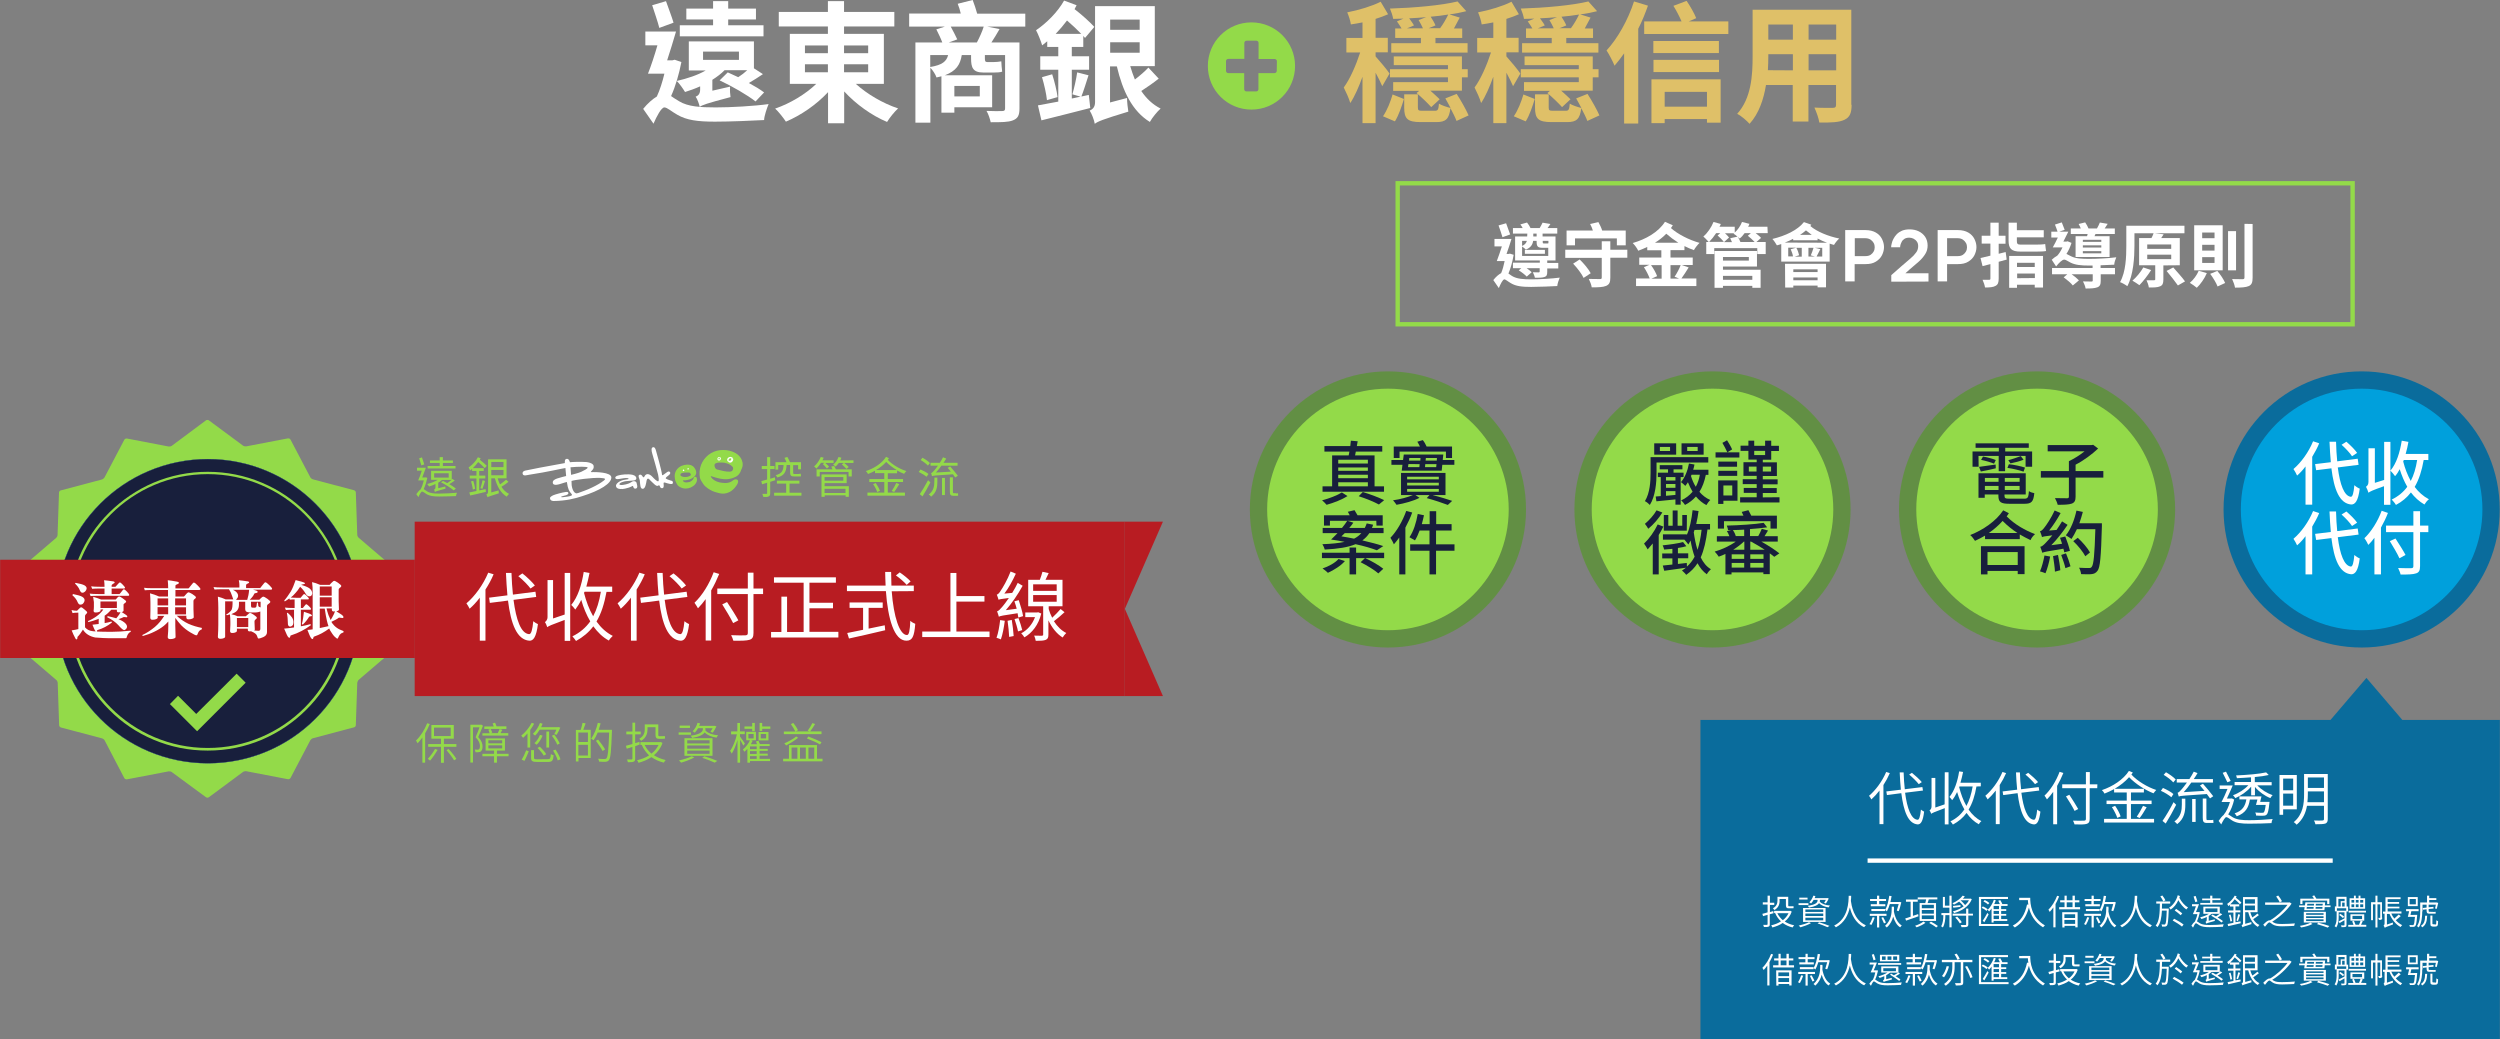<?xml version="1.0" encoding="utf-8"?>
<!-- Generator: Adobe Illustrator 28.3.0, SVG Export Plug-In . SVG Version: 6.00 Build 0)  -->
<svg version="1.1" id="圖層_1" xmlns="http://www.w3.org/2000/svg" xmlns:xlink="http://www.w3.org/1999/xlink" x="0px" y="0px"
	 viewBox="0 0 1720 715" style="enable-background:new 0 0 1720 715;" xml:space="preserve">
<rect x="0" y="0" width="1720" height="715" fill="#808080" stroke="none"/>
<style type="text/css">
	.st0{fill:#93DA49;}
	.st1{fill:#181F3C;stroke:#172A88;stroke-width:0.211;stroke-miterlimit:10;}
	.st2{fill-rule:evenodd;clip-rule:evenodd;fill:#B81C22;}
	.st3{fill:#FFFFFF;}
	.st4{fill:none;}
	.st5{fill:#DFC068;}
	.st6{fill:#628F44;}
	.st7{fill:#181F3C;}
	.st8{fill:#0A6C9C;}
	.st9{fill:#00A0DC;}
</style>
<g>
	<g>
		<g>
			<path class="st0" d="M141.7,289.2c0.5-0.4,1.4-0.4,2,0l23.5,17.4c0.5,0.4,1.5,0.6,2.2,0.5l28.7-5.5c0.7-0.1,1.5,0.3,1.8,0.9
				l13.6,25.9c0.3,0.6,1.1,1.2,1.8,1.4l28.3,7.5c0.7,0.2,1.2,0.9,1.2,1.5l1,29.2c0,0.7,0.5,1.6,1,2l22.2,19c0.5,0.4,0.7,1.3,0.4,1.9
				l-11.8,26.8c-0.3,0.6-0.3,1.6,0,2.3l11.8,26.8c0.3,0.6,0.1,1.5-0.4,1.9l-22.2,19c-0.5,0.4-0.9,1.4-1,2l-1,29.2
				c0,0.7-0.6,1.4-1.2,1.5l-28.3,7.5c-0.7,0.2-1.4,0.8-1.8,1.4l-13.6,25.9c-0.3,0.6-1.1,1-1.8,0.9l-28.7-5.5
				c-0.7-0.1-1.6,0.1-2.2,0.5l-23.5,17.4c-0.5,0.4-1.4,0.4-2,0l-23.5-17.3c-0.5-0.4-1.5-0.6-2.2-0.5l-28.7,5.5
				c-0.7,0.1-1.5-0.3-1.8-0.9L72,509.4c-0.3-0.6-1.1-1.2-1.8-1.4l-28.3-7.5c-0.7-0.2-1.2-0.9-1.2-1.5l-1-29.2c0-0.7-0.5-1.6-1-2
				l-22.2-19c-0.5-0.4-0.7-1.3-0.4-1.9l11.8-26.8c0.3-0.6,0.3-1.6,0-2.3L16,391c-0.3-0.6-0.1-1.5,0.4-1.9l22.2-19c0.5-0.4,1-1.4,1-2
				l1-29.2c0-0.7,0.6-1.4,1.2-1.5l28.3-7.5c0.7-0.2,1.4-0.8,1.8-1.4l13.6-25.9c0.3-0.6,1.1-1,1.8-0.9l28.7,5.5
				c0.7,0.1,1.7-0.1,2.2-0.5L141.7,289.2z"/>
			<path class="st1" d="M247.6,420.5c0,57.8-46.8,104.6-104.6,104.6S38.4,478.3,38.4,420.5S85.2,315.9,143,315.9
				C200.7,315.9,247.6,362.7,247.6,420.5z"/>
			<g>
				<path class="st0" d="M142.9,516.4c-13,0-25.5-2.5-37.3-7.5c-11.4-4.8-21.7-11.7-30.5-20.6c-8.8-8.8-15.7-19.1-20.6-30.5
					c-5-11.8-7.5-24.4-7.5-37.3c0-13,2.5-25.5,7.5-37.3c4.8-11.4,11.7-21.7,20.6-30.5s19.1-15.7,30.5-20.6c11.8-5,24.4-7.5,37.3-7.5
					c13,0,25.5,2.5,37.3,7.5c11.4,4.8,21.7,11.7,30.5,20.6c8.8,8.8,15.7,19.1,20.6,30.5c5,11.8,7.5,24.4,7.5,37.3
					c0,13-2.5,25.5-7.5,37.3c-4.8,11.4-11.7,21.7-20.6,30.5c-8.8,8.8-19.1,15.7-30.5,20.6C168.4,513.9,155.9,516.4,142.9,516.4z
					 M142.9,326.2c-52,0-94.2,42.3-94.2,94.2c0,52,42.3,94.2,94.2,94.2c52,0,94.2-42.3,94.2-94.2
					C237.2,368.5,194.9,326.2,142.9,326.2z"/>
			</g>
			<rect x="0.1" y="385.1" class="st2" width="285.3" height="67.6"/>
			<g>
				<path class="st3" d="M64.1,410.6c1.8,0.5,3.6,1.1,5.5,1.9h10c0.5-0.6,1-1.1,1.3-1.5s0.7-0.6,1.1-0.6c0.5,0,1.4,0.5,2.6,1.4
					c1.4,1,2.2,1.6,2.2,2.1c0,0.3-0.3,0.6-0.8,1c-0.5,0.3-0.9,0.6-1,0.9v4.3c0,0.4-0.4,0.8-1.3,1c0.9,0.6,1.7,1.1,2.5,1.6
					c1,0.6,1.4,1.1,1.4,1.5s-0.2,0.5-0.5,0.5l-1.9-0.2c-1,0.5-2.2,1-3.7,1.5c0.2,0.1,0.3,0.1,0.5,0.2c1.9,0.8,3.3,1.7,4.2,2.6
					c0.8,0.8,1.2,1.6,1.2,2.4c0,0.6-0.2,1.1-0.7,1.5c-0.3,0.5-0.8,0.8-1.3,0.8c-0.7,0-2-1.1-4-3.4c-1.9-2.1-4.5-3.9-7.7-5.5l0.4-0.7
					c2.3,0.5,4.2,1,5.9,1.5c0.4-0.5,0.8-1,1.2-1.5c0.7-0.9,1.3-1.8,1.7-2.7c-0.6,0.1-1,0.1-1.3,0.1c-0.8,0-1.2-0.3-1.2-1v-0.8h-3.8
					c-1.7,1.8-3.2,3.2-4.6,4.1v5.1c1.6-0.3,3.2-0.6,4.7-1.1l0.3,0.7c-3,2.4-6.3,4.1-9.7,5.1c-0.3,0.1-0.5,0.2-0.5,0.4
					c-0.1,0.1-0.1,0.3-0.1,0.5c0,0.1,0,0.1-0.1,0.2c2.5,0.1,5.8,0.2,10,0.2c4,0,8.4-0.3,13.2-0.8l0.2,0.8c-1.1,0.3-2,1.3-2.7,3.2
					c-0.1,0.8-0.4,1.2-0.7,1.2H75.3c-2.5,0-5.8-0.2-9.8-0.5c-3.9-0.8-6.7-2.6-8.4-5.4c-0.1,0-0.2,0.1-0.3,0.4
					c-1,1.6-2.1,3.2-3.5,4.6c0,1.2-0.2,1.7-0.7,1.7c-0.3,0-0.6-0.3-0.9-1c-0.8-1.4-1.6-3.2-2.4-5.2c2-0.3,3.5-0.6,4.6-0.9v-11.3
					c-1.8,0-3.1,0.1-4,0.3l-0.7-2.1c1.2,0.3,2.4,0.5,3.8,0.5c0.5-0.5,1-1,1.4-1.4c0.6-0.7,1.1-1,1.4-1c0.4,0,1.2,0.5,2.3,1.5
					c1.2,1,1.9,1.7,1.9,2c0,0.4-0.3,0.8-0.8,1.2c-0.5,0.4-0.7,0.9-0.7,1.3v7.8c1.3,1.5,3,2.4,5,2.6c0.6,0.1,1.4,0.2,2.3,0.2
					c-0.4-0.5-0.8-1.2-1.2-2.2c-0.2-0.5-0.5-1.3-1-2.4c1.5-0.2,2.9-0.3,4.3-0.5v-3.6c-0.3,0.2-0.6,0.3-0.9,0.4
					c-1.9,0.7-4,1.4-6.2,1.9l-0.3-0.7c2.2-0.9,4.3-2.1,6.2-3.5c1.8-1.3,3.2-2.8,4.4-4.5h-1.9v0.7c0,0.6-0.7,1-2.1,1.3
					c-0.6,0.1-1.1,0.1-1.3,0.1c-1,0-1.4-0.4-1.4-1.2c0.1-0.8,0.2-1.7,0.2-2.7v-3.3C64.4,413.3,64.3,412.1,64.1,410.6z M50.2,408.7
					c3,0.6,5.2,1.2,6.4,1.9c1.1,0.7,1.6,1.4,1.6,2.3c0,0.8-0.4,1.6-1.1,2.4c-0.5,0.5-1.1,0.7-1.9,0.7c-0.7,0-1.3-0.6-1.8-1.7
					c-0.6-1.6-1.8-3.2-3.6-4.8L50.2,408.7z M52,401c2.9,0.5,5,1.1,6.1,1.7c1,0.6,1.5,1.3,1.5,2c0,0.8-0.4,1.6-1.1,2.3
					c-0.5,0.5-1.1,0.8-1.9,0.8c-0.6,0-1.2-0.6-1.7-1.7c-0.6-1.6-1.7-3.1-3.3-4.6L52,401z M62.7,403.4c1.4,0.2,3.5,0.3,6.1,0.3h3.1
					V403c0-1.2-0.1-2.5-0.3-3.8c1.9,0.2,3.8,0.4,5.6,0.7c1.1,0.1,1.7,0.3,1.7,0.9c0,0.2-0.3,0.5-1,0.8c-0.7,0.4-1.1,0.8-1.1,1.3v0.8
					h2.6c0.1,0,0.5-0.5,1.3-1.4c1-1.1,1.5-1.6,1.7-1.6c0.4,0,1.1,0.5,2.1,1.6s1.5,1.7,1.5,2c0,0.4-0.2,0.6-0.7,0.6h-8.5v3.8h5.4
					c0.1,0,0.5-0.5,1.3-1.5c0.9-1.2,1.4-1.8,1.6-1.8c0.5,0,1.3,0.6,2.3,1.7s1.5,1.8,1.5,2.1c0,0.5-0.2,0.7-0.7,0.7H67.7
					c-2.5,0-4.3,0.1-5.4,0.2l-0.6-1.7c1.4,0.2,3.4,0.3,6,0.3h4.2v-3.8h-3.1c-2.5,0-4.3,0.1-5.4,0.2L62.7,403.4z M69.1,418.3h11.3
					v-4.5H69.1V418.3z"/>
				<path class="st3" d="M99.1,404.4c1.4,0.2,3.4,0.3,6.1,0.3h10.5c0-2.1-0.1-3.9-0.3-5.5c1.4,0.1,3.2,0.4,5.4,0.8
					c1.5,0.2,2.3,0.5,2.3,1c0,0.4-0.5,0.8-1.4,1.1c-0.7,0.2-1,0.5-1,1v1.7h9c0.1,0,0.6-0.6,1.6-1.9c1.1-1.4,1.7-2.1,2-2.1
					c0.6,0,1.5,0.7,2.7,2c1.3,1.3,1.9,2.1,1.9,2.4c0,0.5-0.3,0.7-0.9,0.7h-16.3v4.5h5.9c0.7-0.8,1.3-1.5,1.9-2.1
					c0.5-0.5,0.9-0.8,1.2-0.8c0.4,0,1.2,0.4,2.6,1.2c1.6,1.1,2.5,1.8,2.5,2.2c0,0.4-0.3,0.9-1,1.3c-0.5,0.4-0.7,0.8-0.7,1.3v5.5
					c0,1.4,0.1,3.3,0.2,5.7c0,0.5-0.8,1-2.3,1.3c-0.7,0.1-1.2,0.1-1.5,0.1c-0.8,0-1.3-0.5-1.3-1.4v-1.1h-6.7c2.6,2.4,5.3,4.2,8,5.5
					c3.1,1.4,6.3,2.3,9.4,2.9l-0.1,1c-1.2,0.4-2.1,1.3-2.6,2.6c-0.3,1-0.7,1.5-1.1,1.5c-0.6,0-1.9-0.7-4.1-2
					c-2.2-1.3-4.3-2.9-6.3-4.9c-1.6-1.7-2.9-3.4-4.1-5.1v5.3c0,2.7,0.1,5.3,0.2,7.9c0,0.6-0.8,1-2.3,1.3c-0.7,0.1-1.2,0.1-1.5,0.1
					c-1,0-1.6-0.5-1.6-1.4c0.3-2.9,0.4-5.5,0.4-7.9v-2.8c-1.1,1.2-2.1,2.2-3.1,3c-1.9,1.5-4,2.8-6.5,4c-2.4,1.2-5.1,2.2-8,3
					l-0.3-0.7c3.1-1.4,5.9-3.3,8.6-5.5c2.6-2.2,4.7-4.8,6.5-7.7h-4.5v1.3c0,0.5-0.8,1-2.3,1.3c-0.6,0.1-1.1,0.1-1.4,0.1
					c-0.9,0-1.4-0.5-1.4-1.4c0.1-1.6,0.1-3.1,0.1-4.7v-5.7c0-2.2-0.1-4.3-0.3-6.4c2.1,0.5,4.2,1.3,6.2,2.2h6.2v-4.5H105
					c-2.5,0-4.3,0.1-5.4,0.2L99.1,404.4z M108.4,416.5h7.3v-4.8h-7.3V416.5z M108.4,422.6h7.3v-4.9h-7.3V422.6z M120.5,411.7v4.8
					h7.5v-4.8H120.5z M120.5,417.8v4.9h7.5v-4.9H120.5z"/>
				<path class="st3" d="M164.3,399.2c1.9,0.2,3.7,0.4,5.5,0.7c1.1,0.1,1.6,0.3,1.6,0.9c0,0.2-0.3,0.4-1,0.7
					c-0.8,0.3-1.1,0.7-1.1,1.2v1.9h9.7c0.1-0.1,0.6-0.7,1.5-1.9c1.1-1.4,1.7-2.1,2-2.1c0.6,0,1.5,0.7,2.8,2s1.9,2.1,1.9,2.4
					c0,0.5-0.3,0.7-0.9,0.7h-12.2c0.5,0.1,1,0.3,1.4,0.4c1.2,0.3,1.8,0.7,1.8,1.1s-0.4,0.7-1.1,0.8c-0.7,0.1-1.1,0.2-1.2,0.4
					c-0.5,1.1-1.1,2.1-1.9,2.9c-0.4,0.4-0.8,0.9-1.3,1.3h6.6c0.5-0.4,0.8-0.7,1-1c0.8-0.8,1.4-1.1,1.8-1.1c0.4,0,1.4,0.5,2.8,1.5
					c1.4,1,2,1.7,2,2.1c0,0.3-0.3,0.7-1,1.2c-0.9,0.5-1.3,1.1-1.3,1.6v18c0,1.5-0.8,2.6-2.5,3.4c-1.4,0.6-2.5,1-3.4,1
					c-0.3,0-0.6-0.5-0.9-1.6c-0.3-1.3-1.7-2.4-4-3.3v-0.1c-0.5,0.1-1,0.1-1.2,0.1c-0.8,0-1.2-0.4-1.2-1.2v-0.7H163v1.6
					c0,0.5-0.7,1-2,1.3c-0.6,0.1-1,0.1-1.3,0.1c-1,0-1.4-0.5-1.4-1.4c0.1-1.4,0.2-2.8,0.2-4.2v-2.1c0-1.8-0.1-3.5-0.3-5.1
					c-0.7,0.2-1.4,0.4-2.1,0.6l-0.5-0.5c0.8-0.4,1.6-0.9,2.3-1.6c0.8-0.6,1.3-1.3,1.6-2c0.3-1,0.5-2.2,0.5-3.6v-1.9h-5.1v24.4
					c0,0.6-0.7,1-2.1,1.3c-0.6,0.1-1,0.1-1.3,0.1c-1,0-1.6-0.5-1.6-1.4c0.2-3.1,0.3-5.9,0.3-8.3v-11.7c0-2.1-0.1-4.6-0.3-7.6
					c1.9,0.5,3.7,1.1,5.4,1.9h5.2c-0.2-0.5-0.5-1.3-0.8-2.3c-0.5-1.7-1.2-3.2-2.1-4.5l0.1-0.2H153c-2.5,0-4.3,0.1-5.4,0.2l-0.7-1.7
					c1.4,0.2,3.4,0.3,6.1,0.3h11.7v-1.7C164.7,401.7,164.6,400.4,164.3,399.2z M163.5,424h5.6c0.7-0.6,1.3-1.1,1.8-1.6
					c0.4-0.4,0.8-0.7,1.2-0.7c0.3,0,1.2,0.4,2.4,1.2c1.5,1,2.2,1.7,2.2,2.1s-0.3,0.8-0.9,1.2c-0.5,0.4-0.7,0.8-0.7,1.2v0.7
					c0,1.2,0.1,2.9,0.2,5c0,0.3-0.2,0.6-0.5,0.7c1.2,0.1,2.3,0.2,3.1,0.2s1.2-0.5,1.2-1.4v-11.9c-0.9,0.4-2.3,0.7-4.2,0.7h-2.2
					c-0.8,0-1.5-0.1-2.1-0.2c-1.3-0.2-1.9-0.9-1.9-2.2v-5h-4.3v1.9c0,1.5-0.3,2.8-1,3.8c-0.5,0.8-1.5,1.6-2.9,2.2
					c-0.4,0.2-0.9,0.4-1.3,0.7C160.7,422.9,162.1,423.4,163.5,424z M162.3,412.7h7.8c0.3-1.2,0.6-2.3,0.8-3.2
					c0.2-1.1,0.4-2.3,0.5-3.7h-11.1c0.4,0.2,0.8,0.4,1.1,0.6c0.9,0.5,1.5,1.1,1.9,1.8c0.3,0.5,0.5,1,0.5,1.6c0,0.9-0.3,1.6-1,2.3
					C162.8,412.4,162.6,412.6,162.3,412.7z M163,431.4h7.8v-6.2H163V431.4z M172.7,414v2.7c0,0.8,0.2,1.2,0.6,1.3
					c0.4,0.1,1,0.1,1.8,0.1c0.6,0,1-0.2,1.2-0.5c0.1-0.3,0.3-1.3,0.5-3h0.7l0.2,2.1c0,0.4,0.4,0.8,1.3,1.1c0.1,0,0.2,0.1,0.3,0.1
					V414L172.7,414L172.7,414z"/>
				<path class="st3" d="M203.4,399.1c1.5,0.4,2.9,0.8,4.1,1.1c1.5,0.4,2.3,0.8,2.3,1.1c0,0.4-0.4,0.6-1.3,0.7
					c-0.7,0.1-1.1,0.3-1.3,0.4c2.6,0.7,4.4,1.5,5.6,2.3c1.3,1,2,2.2,2,3.5c0,0.5-0.2,1-0.6,1.6c-0.3,0.3-0.7,0.5-1.3,0.5
					c-1.1,0-2-0.7-2.8-2.1c-0.8-1.5-2-3-3.6-4.5c-1.2,1.9-2.4,3.5-3.6,4.7c-0.8,1-1.8,1.9-2.9,2.7c1.3,0.1,2.9,0.2,4.9,0.2h1.9
					c0.1-0.1,0.4-0.5,1-1.2c0.8-1,1.2-1.4,1.4-1.4c0.4,0,1.1,0.5,2,1.4s1.3,1.5,1.3,1.7c0,0.4-0.2,0.6-0.5,0.6h-5v5.9h1.3
					c0.1,0,0.4-0.4,1-1.2c0.8-1,1.2-1.4,1.3-1.4c0.4,0,1.1,0.5,2,1.4s1.4,1.5,1.4,1.7c0,0.4-0.2,0.7-0.5,0.7H207v11.4
					c2.3-0.4,4.5-0.9,6.6-1.5l0.3,0.7c-4.2,3.1-8.6,5.4-13.3,6.9c-0.5,0.1-0.8,0.2-0.8,0.6c-0.1,0.1-0.1,0.3-0.2,0.6
					c-0.1,0.4-0.2,0.6-0.5,0.6c-0.7,0-1.4-1.1-2.3-3.3c-0.3-0.6-0.7-1.6-1.3-3c2.3-0.2,4.6-0.5,6.8-0.8v-12.2H202
					c-2.5,0-4.3,0.1-5.3,0.2L196,418c1.4,0.2,3.4,0.3,6.1,0.3h0.6v-5.9c-1.5,0-2.6,0.1-3.3,0.2l-0.3-0.9c-1,0.7-2,1.4-3.2,2.1
					l-0.3-0.7c1.4-1.5,2.8-3.6,4.5-6.2C201.2,405,202.3,402.3,203.4,399.1z M197.9,421.6c1.2,1,2.2,2.1,3,3.2c0.7,1.1,1,2.2,1,3.2
					s-0.2,1.8-0.6,2.2c-0.5,0.6-1.2,0.9-1.8,0.9c-0.4,0-0.8-0.2-1.1-0.7c-0.3-0.3-0.4-1.3-0.4-2.8c0-1.7-0.2-3.6-0.6-5.9
					L197.9,421.6z M209.1,420.9c1.3,0.4,2.6,0.9,3.8,1.3c1.2,0.5,1.7,0.9,1.7,1.4c0,0.2-0.3,0.4-0.9,0.4c-0.6,0.1-1,0.2-1,0.3
					c-1.2,2-2.7,3.9-4.5,5.5l-0.5-0.6C208.4,426.8,208.8,423.9,209.1,420.9z M214.7,400.5c1.6,0.3,3.5,1,5.6,1.9h6.5
					c0.6-0.8,1.3-1.5,1.9-2c0.4-0.5,0.9-0.8,1.3-0.8c0.3,0,1.2,0.4,2.5,1.3c1.5,1.1,2.3,1.8,2.3,2.2c0,0.4-0.3,0.9-1,1.3
					c-0.5,0.4-0.8,0.8-0.8,1.3v8c0,1.4,0.1,3.3,0.2,5.7c0,0.5-0.6,0.9-1.8,1.2c1.2,0.7,2.2,1.4,3.2,2c1.2,0.8,1.7,1.5,1.7,1.9
					c0,0.5-0.2,0.7-0.6,0.7l-2.5-0.3c-1.2,1-3,1.9-5.2,2.9c0.2,0.3,0.3,0.6,0.5,0.9c0.9,1.2,1.9,2.3,3.2,3.2
					c1.2,0.9,2.8,1.6,4.7,2.3l-0.2,1c-1.3,0.2-2.4,1.1-3.1,2.6c-0.4,1.1-0.8,1.6-1,1.6c-0.3,0-0.9-0.5-1.9-1.4c-1-1-2-2.5-3.1-4.3
					c-0.2-0.5-0.4-0.9-0.6-1.3c-3.3,2.5-6.7,4.3-10.2,5.5c-0.4,0.1-0.6,0.3-0.6,0.5c-0.1,0.2-0.1,0.4-0.2,0.7
					c-0.1,0.4-0.3,0.6-0.5,0.6c-0.7,0-1.4-1.1-2.3-3.3c-0.2-0.6-0.6-1.6-1.2-3c1.2-0.1,2.5-0.2,3.6-0.4v-23.9
					C215.2,405.2,215,402.4,214.7,400.5z M220,409.8h8.2v-6.3H220V409.8z M220,417.4h8.2v-6.5H220V417.4z M226,430.8
					c-0.4-1.2-0.8-2.4-1.1-3.8c-0.5-2.1-1-4.9-1.5-8.3H220v13.4C222.2,431.6,224.1,431.2,226,430.8z M224.7,418.7
					c0.3,1.3,0.7,2.8,1.3,4.5c0.5,1.3,1,2.4,1.5,3.4c0.4-0.6,0.8-1.3,1.2-2.1c0.7-1.2,1.3-2.5,1.8-3.9c-0.5,0.1-0.8,0.1-1,0.1
					c-0.8,0-1.2-0.5-1.2-1.4v-0.7h-3.6V418.7z"/>
			</g>
			<polygon class="st0" points="162.8,463.5 135,491.2 122.5,478.7 116.9,484.4 135.6,503.1 169,469.7 			"/>
		</g>
		<polygon class="st2" points="800.1,358.9 773.7,358.9 773.7,478.9 800.1,478.9 773.9,418.9 		"/>
		<rect x="285.3" y="358.9" class="st2" width="488.5" height="120"/>
		<g>
			<path class="st3" d="M339.6,395.1c-1.5,3.6-3.4,7.1-5.6,10.5v35.2h-3.9v-29.6c-2.2,2.9-4.6,5.5-7,7.6c-0.4-0.9-1.6-2.9-2.2-3.7
				c5.9-5,11.6-12.9,15-21.1L339.6,395.1z M353.3,412.7c1.8,13.8,5.1,23.1,10.7,23.6c1.5,0.1,2.3-3,2.9-8.9c0.8,0.7,2.4,1.7,3.2,2
				c-1.1,8.9-3.2,11.6-5.9,11.4c-8.5-0.6-12.7-11.4-14.7-27.6l-12.5,1.6l-0.5-3.6l12.6-1.6c-0.4-4.8-0.8-10-1-15.4h3.8
				c0.2,5.3,0.5,10.3,1,14.9l15.5-2l0.5,3.6L353.3,412.7z M365,404.9c-1.7-2.3-5.3-6-8.4-8.5l2.8-1.9c3.1,2.4,6.8,6,8.6,8.3
				L365,404.9z"/>
			<path class="st3" d="M388.5,394.2h3.8v46.7h-3.8v-14.4c-9.5,3.5-11,4.2-12,5c-0.3-1-1-2.7-1.6-3.5c0.7-0.5,1.8-1.5,1.8-3.5v-25.4
				h3.8v26.4l8-2.7L388.5,394.2L388.5,394.2z M417.3,407.1c-1.5,8.2-3.6,14.9-6.9,20.5c3.1,4.3,6.8,7.7,11.2,9.9
				c-0.9,0.8-2.1,2.1-2.7,3.2c-4.3-2.3-7.7-5.7-10.7-9.8c-3.1,4.1-7,7.4-11.9,10.1c-0.4-0.8-1.8-2.4-2.5-3.2
				c5.2-2.5,9.2-6,12.3-10.3c-2.6-4.4-4.7-9.4-6.2-14.8c-1.2,2.5-2.6,4.7-4.1,6.7c-0.5-0.8-2-2.5-2.8-3.2c4.5-5.3,7.2-13.7,8.6-22.7
				l4,0.7c-0.6,3.2-1.4,6.4-2.2,9.4h17.8v3.6h-3.9V407.1z M401.8,407.9c1.5,5.8,3.5,11.3,6.3,16.1c2.5-4.7,4.2-10.3,5.3-16.9h-11.2
				L401.8,407.9z"/>
			<path class="st3" d="M443.6,395.1c-1.5,3.6-3.4,7.1-5.6,10.5v35.2h-3.9v-29.6c-2.2,2.9-4.6,5.5-7,7.6c-0.4-0.9-1.6-2.9-2.2-3.7
				c5.9-5,11.6-12.9,15-21.1L443.6,395.1z M457.3,412.7c1.8,13.8,5.1,23.1,10.7,23.6c1.5,0.1,2.3-3,2.9-8.9c0.8,0.7,2.4,1.7,3.2,2
				c-1.1,8.9-3.2,11.6-5.9,11.4c-8.5-0.6-12.7-11.4-14.7-27.6l-12.5,1.6l-0.5-3.6l12.6-1.6c-0.4-4.8-0.8-10-1-15.4h3.8
				c0.2,5.3,0.5,10.3,1,14.9l15.5-2l0.5,3.6L457.3,412.7z M469,404.9c-1.7-2.3-5.3-6-8.4-8.5l2.8-1.9c3.1,2.4,6.8,6,8.6,8.3
				L469,404.9z"/>
			<path class="st3" d="M494.8,394.9c-1.6,3.9-3.4,7.7-5.5,11.3v34.5h-3.8v-28.5c-1.7,2.3-3.5,4.5-5.3,6.3c-0.5-0.9-1.7-2.9-2.4-3.8
				c5.3-5,10.2-12.9,13.2-21L494.8,394.9z M525,408.7h-6.6v26.8c0,2.9-0.8,4.1-2.8,4.7s-5.5,0.7-11.1,0.6c-0.2-1-0.9-2.8-1.5-3.8
				c4.4,0.2,8.6,0.2,9.9,0.1c1.1-0.1,1.6-0.4,1.6-1.6v-26.8h-21v-3.8h21V394h3.9v10.9h6.6V408.7z M504.4,428.7
				c-1.6-3.2-4.9-8.8-7.5-12.9l3.3-1.6c2.7,4,6.1,9.4,7.8,12.6L504.4,428.7z"/>
			<path class="st3" d="M576.8,434.8v3.8h-46.3v-3.8h7.1v-24.3h3.9v24.3h11.4v-33.9h-20.4v-3.7h42.6v3.7h-18.2v13.8h16.2v3.8h-16.2
				v16.2h19.9V434.8z"/>
			<path class="st3" d="M613.5,406.8c1.3,17.5,5.4,30.1,10.5,30.1c1.4,0,2-2.9,2.3-9.8c0.9,0.9,2.3,1.7,3.4,2.1
				c-0.7,9-2.1,11.6-6.1,11.6c-8.4,0-12.7-14.9-14.1-34.1h-26.8v-3.8h26.6c-0.2-3.1-0.2-6.2-0.3-9.4h4.1c0,3.2,0.1,6.3,0.2,9.4h15.4
				v3.8L613.5,406.8L613.5,406.8z M597.6,432.5c3.6-0.8,7.4-1.5,11.1-2.3l0.3,3.4c-8.8,2.1-18.3,4.3-24.9,5.7l-1.2-3.8
				c2.9-0.6,6.7-1.4,10.9-2.2v-15.1h-9.3v-3.7h22.8v3.7h-9.7L597.6,432.5L597.6,432.5z M623.8,402.4c-1.5-1.8-4.7-4.6-7.4-6.5
				l2.6-2.1c2.7,1.8,5.9,4.4,7.5,6.2L623.8,402.4z"/>
			<path class="st3" d="M680.8,434.5v3.8h-46.3v-3.8h19.4v-40.3h4.1v15.9h19.3v3.8H658v20.6H680.8z"/>
			<path class="st3" d="M700.6,424.9c-0.1-0.9-0.3-1.9-0.5-3c-10.3,1.5-12,1.9-12.9,2.4c-0.2-0.8-0.8-2.7-1.2-3.7
				c1.1-0.3,2.2-1.5,3.8-3.4c0.8-0.9,2.4-3,4.3-5.8c-5.3,0.7-6.4,0.9-7.1,1.2c-0.2-0.8-0.8-2.5-1.2-3.5c0.9-0.2,1.8-1.2,2.8-2.9
				c1.1-1.5,4.6-7.4,6.7-13l3.6,1.5c-2.2,4.8-5,9.9-7.9,13.7l5.4-0.5c1.4-2.2,2.7-4.6,3.8-6.9l3.4,2c-3.3,6-7.4,12-11.6,16.8l7.5-1
				c-0.5-1.8-1-3.5-1.6-5.1l3-0.8c1.2,3.6,2.6,8.3,3,11L700.6,424.9z M691.3,427.1c-0.6,4.6-1.5,9.5-2.7,12.8
				c-0.7-0.4-2.1-0.8-3-1.1c1.2-3.2,2-7.9,2.5-12.2L691.3,427.1z M696.1,426.5c0.6,3.5,1.1,8.1,1.3,11.1l-3.1,0.6
				c-0.1-3-0.6-7.6-1.1-11.1L696.1,426.5z M700.7,425.2c1,2.7,2.1,6.1,2.6,8.3l-2.9,0.9c-0.4-2.3-1.5-5.8-2.4-8.5L700.7,425.2z
				 M716.4,422.1c-1.9,7.9-6.4,13.4-11.6,16.4c-0.5-0.8-1.5-2.1-2.2-2.8c4-2,7.6-6,9.5-11.1h-6.7v-3.2h8.2l0.6-0.2L716.4,422.1z
				 M732.4,421.2c-2.3,2.1-5,4.5-7.3,6.2c2.2,3.5,5.1,6.4,8.5,8.1c-0.8,0.7-1.9,2.1-2.5,3.1c-4.1-2.5-7.4-6.8-9.8-11.8v9.8
				c0,2-0.4,3-1.8,3.6c-1.4,0.6-3.5,0.7-6.9,0.7c-0.2-1.1-0.6-2.5-1.1-3.6c2.4,0.1,4.6,0.1,5.3,0.1c0.7-0.1,0.9-0.2,0.9-0.8v-19.5
				h-10.3v-18.2h8c0.7-1.8,1.4-3.9,1.8-5.5l4.3,0.9c-0.7,1.6-1.5,3.2-2.2,4.6H731v18.2h-9.5v1.9c0.6,2.1,1.4,4.1,2.4,6
				c2-1.9,4.4-4.3,5.8-6L732.4,421.2z M710.8,406.5H727V402h-16.2V406.5z M710.8,414H727v-4.6h-16.2V414z"/>
		</g>
		<g>
			<path class="st0" d="M294,328.8c-0.6,2.6-1.4,5.5-2.5,7.7c0.6,0.3,1.3,0.9,2.4,1.6c2.1,1.3,4.8,1.5,8.4,1.5
				c3.9,0,8.7-0.3,12.1-0.6c-0.3,0.6-0.6,1.7-0.7,2.3c-2.2,0.1-7.9,0.3-11.5,0.3c-3.9,0-6.5-0.3-8.8-1.7c-1.2-0.7-2.3-1.7-3-1.7
				s-1.7,1.9-2.5,3.8l-1.5-2c1-1.5,2.1-2.7,3-3.3c0.9-1.7,1.7-4.1,2.2-6.2h-3.9c0.8-1.8,1.8-4.3,2.5-6.7h-3.3v-2h6.1
				c-0.8,2.2-1.7,4.7-2.5,6.7h2.1l0.4-0.1L294,328.8z M289.9,320.2c-0.4-1.3-1-3.3-1.5-4.9l1.9-0.6c0.5,1.6,1.2,3.5,1.6,4.8
				L289.9,320.2z M304.8,330.9c0.9,0.4,1.9,1,2.9,1.5c1-0.6,2.1-1.5,3-2.2h-6.6c-0.7,0.7-1.6,1.3-2.6,1.9v3.8l4.9-1.2
				c0,0.4,0.1,1.2,0.1,1.5c-5.9,1.6-6.8,1.9-7.3,2.3c-0.1-0.5-0.4-1.3-0.6-1.7c0.4-0.1,1-0.4,1-1.5V333c-1.4,0.7-3,1.3-4.4,1.7
				c-0.2-0.4-0.9-1.3-1.3-1.7c2.6-0.7,5.4-1.6,7.3-2.9h-4.6v-6.2h14.2v6l0.4-0.4l1.7,1.1c-1.2,0.9-2.6,1.8-3.8,2.5
				c1.7,1,3.4,2.1,4.5,3l-1.4,1.3c-1.9-1.6-5.7-4-8.8-5.6L304.8,330.9z M313.4,322.3h-19.2v-1.7h8.3v-2.1h-6.7v-1.7h6.7v-2.3h2.2
				v2.3h6.9v1.7h-6.9v2.1h8.7V322.3z M308.7,325.6h-10v3h10V325.6z"/>
			<path class="st0" d="M334.1,336.5l0.2,1.9c-3.8,0.9-7.9,1.9-10.8,2.5l-0.6-2.1c1.3-0.2,3.1-0.6,4.9-1v-8.6h-4.6v-2h4.6V324h-3
				v-1.4c-0.5,0.4-0.9,0.8-1.4,1.1c-0.1-0.5-0.7-1.6-1-2.1c2.5-1.7,5-4.3,6.4-7l1.9,0.7c-0.2,0.3-0.4,0.7-0.6,1
				c1.8,1.4,3.6,3,4.8,4.2l-1.4,1.6c-1.1-1.2-2.8-2.8-4.5-4.2c-1.1,1.5-2.4,2.9-3.7,4.2h7.5v1.9h-3.1v3.2h4.2v2h-4.2v8.2
				L334.1,336.5z M325.6,330.8c0.6,1.8,1.1,4,1.3,5.5l-1.6,0.5c-0.1-1.5-0.7-3.8-1.2-5.6L325.6,330.8z M330.5,335.9
				c0.5-1.4,1.2-3.8,1.5-5.5l1.7,0.5c-0.6,1.8-1.2,4-1.8,5.4L330.5,335.9z M349.8,331.5c-1.4,1.2-3.2,2.5-4.8,3.4
				c1.3,2.2,3.1,3.8,5.2,4.9c-0.5,0.4-1.2,1.3-1.5,1.9c-4.1-2.3-6.7-7-8.2-12.6H338v9.7l5-1.4c0,0.6,0.1,1.5,0.2,2
				c-6.3,2-7.2,2.3-7.8,2.7c-0.1-0.5-0.5-1.5-0.8-1.9c0.5-0.2,1.2-0.7,1.2-1.8V316h12.7v13.1h-6.1c0.4,1.5,1,2.9,1.6,4.2
				c1.4-1,3.1-2.2,4.2-3.3L349.8,331.5z M338,317.8v3.6h8.4v-3.6H338z M338,327h8.4v-3.7H338V327z"/>
			<path class="st0" d="M529.9,331.5v7.8c0,1.3-0.3,1.8-1,2.2c-0.7,0.4-1.8,0.5-3.7,0.4c-0.1-0.5-0.4-1.4-0.7-2.1c1.3,0,2.5,0,2.8,0
				c0.4,0,0.5-0.1,0.5-0.5v-7.2l-3.5,1.1l-0.5-2.2c1.1-0.3,2.5-0.7,4-1.1v-7.2h-3.7v-2.1h3.7v-6.1h2.1v6.1h3v2.1h-3v6.7
				c1-0.3,2.2-0.7,3.2-1l0.3,2L529.9,331.5z M551.4,339v2h-18.8v-2h8.3v-6.3h-6.4v-2H550v2h-6.8v6.3H551.4z M535.5,323.1h-2V318h7.6
				c-0.4-1-0.9-2.1-1.4-3l2-0.6c0.6,1.1,1.4,2.5,1.8,3.6h7.6v4.9h-2V320h-3.4v5c0,0.8,0.1,1.1,0.6,1.1h3c0.5,0,1.2-0.1,1.6-0.2
				c0.1,0.5,0.1,1.3,0.2,1.8c-0.4,0.1-1.1,0.1-1.8,0.1h-3.1c-2.1,0-2.6-0.8-2.6-2.9v-5h-2.4c-0.3,4.7-1.5,7.3-6.4,8.6
				c-0.2-0.4-0.7-1.2-1.1-1.6c4.3-1.1,5.2-3.1,5.4-7h-3.7v3.2H535.5z"/>
			<path class="st0" d="M564.8,318.5c-1,1.5-2,2.8-3.1,3.9c-0.3-0.4-1.1-1.1-1.6-1.5c1.9-1.6,3.6-4.1,4.6-6.5l2,0.5
				c-0.3,0.6-0.5,1.2-0.9,1.8h7.7v1.8h-5.7c0.9,0.8,2,1.9,2.6,2.6l-1.5,1.2c-0.6-0.8-1.8-2-2.8-3l1.1-0.9h-2.4V318.5z M573.9,320.6
				c0.4,0.7,0.9,1.6,1.2,2.3H586v4.9h-2.2v-3.1H564v3.1h-2.2v-4.9h11c-0.3-0.6-0.6-1.3-0.9-1.9L573.9,320.6z M567.3,334.5H584v7.3
				h-2.2v-1h-14.4v1h-2.2v-15.4h17.3v6h-15.1L567.3,334.5L567.3,334.5z M567.3,328.2v2.5h12.9v-2.5H567.3z M567.3,336.3v2.9h14.4
				v-2.9H567.3z M587.2,316.7v1.8h-6.4c1.1,0.9,2.4,2,3.1,2.8l-1.5,1.3c-0.7-0.8-2.1-2.1-3.2-3.1l1.3-1h-3.4
				c-0.7,0.9-1.4,1.8-2.2,2.5c-0.4-0.3-1.2-1-1.7-1.3c1.6-1.3,3-3.2,3.7-5.3l2,0.5c-0.2,0.6-0.5,1.3-0.8,1.9L587.2,316.7
				L587.2,316.7z"/>
			<path class="st0" d="M610.8,325.5v4.1h10.5v2h-10.5v7.3h11.8v2.1h-25.8v-2.1h11.6v-7.3h-10.3v-2h10.3v-4.1H602v-1.6
				c-1.5,0.8-3.1,1.6-4.8,2.2c-0.3-0.6-0.9-1.5-1.5-2c5.6-1.8,11.1-5.3,13.9-9.8l2,1c-0.2,0.3-0.5,0.7-0.8,1.1
				c3,3.2,8.2,6.3,12.8,7.7c-0.5,0.4-1.2,1.3-1.6,1.9c-1.6-0.6-3.2-1.4-4.8-2.3v1.9h-6.4V325.5z M602.5,332.3
				c1.2,1.7,2.4,3.9,2.9,5.4l-1.9,0.8c-0.4-1.4-1.6-3.7-2.8-5.4L602.5,332.3z M617,323.4c-2.7-1.6-5.3-3.6-7.3-5.6
				c-2,2.2-4.4,4.1-7,5.6H617z M613.5,337.8c1.1-1.5,2.4-3.8,3.1-5.5l2.1,0.8c-1.1,1.9-2.5,4-3.5,5.4L613.5,337.8z"/>
			<path class="st0" d="M637.5,328c-1.2-1-3.5-2.4-5.4-3.3l1.2-1.7c1.9,0.8,4.3,2.1,5.5,3.1L637.5,328z M640.1,331.9
				c-1.6,3.1-3.7,6.9-5.4,9.6l-1.9-1.5c1.6-2.3,3.9-6.2,5.7-9.6L640.1,331.9z M638.4,320.3c-1-1.1-3.2-2.8-5-3.8l1.3-1.6
				c1.8,1,4,2.5,5.1,3.7L638.4,320.3z M642.9,328.6h2v3.1c0,3.3-0.5,7.1-4.3,10c-0.3-0.5-1.1-1.2-1.6-1.5c3.4-2.5,3.8-5.9,3.8-8.6
				L642.9,328.6L642.9,328.6z M640.6,325.5c0.6-0.1,1.3-0.9,2.2-1.9c0.5-0.5,1.4-1.7,2.5-3.2h-5.1v-2h6.4c0.8-1.2,1.6-2.5,2.2-3.8
				l2.2,0.9c-0.6,1-1.2,2-1.9,2.9h9.7v2h-11.1c-1.2,1.7-2.5,3.3-3.8,4.7l10.3-0.6c-0.7-0.9-1.5-1.9-2.2-2.6l1.7-1
				c1.8,2,4.1,4.8,5.3,6.4l-1.8,1.2c-0.4-0.6-1-1.4-1.6-2.2c-12.1,0.8-13.5,0.9-14.4,1.3C641.2,327.1,640.8,326.1,640.6,325.5z
				 M648.1,328.8h2v11.8h-2V328.8z M657.8,339.5c0.4,0,1,0,1.3-0.2c0,0.5,0.1,1.3,0.1,1.7c-0.3,0.1-0.9,0.1-1.4,0.1h-1.9
				c-2,0-2.4-0.8-2.4-2.9v-9.8h2.1v9.8c0,0.9,0.1,1.1,0.5,1.1h1.7V339.5z"/>
		</g>
		<g>
			<path class="st0" d="M295.7,498.1c-0.9,2.2-2,4.4-3.2,6.4v20.2h-1.9v-17.3c-1.1,1.5-2.2,2.9-3.3,4c-0.2-0.5-0.8-1.4-1.1-1.9
				c3-2.8,5.9-7.3,7.7-11.9L295.7,498.1z M301.1,515.9c-1.5,2.5-3.5,5.5-5.2,7.4c-0.3-0.3-1.1-0.9-1.6-1.2c1.7-1.8,3.7-4.4,5-6.8
				L301.1,515.9z M305.4,513.8v11h-2v-11h-8.8v-1.9h8.8v-3.7h-6.6v-9.4h15.4v9.4h-6.8v3.7h8.6v1.9L305.4,513.8L305.4,513.8z
				 M298.6,506.4h11.5v-5.8h-11.5V506.4z M308.6,515.3c2,2.1,4.3,5,5.4,6.8l-1.6,1c-1.1-1.9-3.3-4.8-5.2-7L308.6,515.3z"/>
			<path class="st0" d="M332.3,499.3c-1,2.5-2.2,5.4-3.3,7.8c2.4,2.5,3,4.6,3,6.5c0,1.5-0.4,2.8-1.2,3.4c-0.4,0.3-1,0.5-1.6,0.5
				c-0.6,0.1-1.4,0.1-2.1,0c0-0.5-0.2-1.3-0.5-1.8c0.8,0.1,1.4,0.1,1.9,0.1c0.4,0,0.8-0.1,1-0.3c0.5-0.3,0.7-1.2,0.7-2.1
				c0-1.7-0.6-3.8-3-6.2c1-2.2,2-4.8,2.7-6.8h-4.5v24.2h-1.8v-26h7.1l0.3-0.1L332.3,499.3z M331.9,504.5h5c-0.2-0.7-0.6-1.7-0.9-2.5
				l1.6-0.5c0.4,0.8,0.9,1.9,1.1,2.5l-1.2,0.4h5c0.4-0.9,0.9-2,1.2-2.8l1.9,0.5c-0.4,0.8-0.9,1.7-1.2,2.3h5.3v1.7h-17.8V504.5z
				 M349.9,520.3h-8v4.4h-2v-4.4h-8v-1.7h8v-2.2h-5.8V508h13.3v8.4h-5.5v2.2h8V520.3z M348.6,501.5h-15.4v-1.7h6.5
				c-0.2-0.7-0.5-1.5-0.8-2.1l1.7-0.5c0.4,0.8,0.8,1.8,1,2.5h6.8v1.8H348.6z M336,511.4h9.5v-2.1H336V511.4z M336,514.9h9.5v-2.1
				H336V514.9z"/>
			<path class="st0" d="M367.5,497.9c-0.8,1.5-1.7,3-2.7,4.3v12.1h-1.9v-9.7c-1,1.1-2,2.2-3,3c-0.3-0.4-0.9-1.1-1.3-1.5
				c2.8-2.1,5.5-5.5,7.2-8.8L367.5,497.9z M358.9,522.6c1.2-1.8,2.4-4.5,3.1-6.4l1.8,0.7c-0.8,1.9-1.9,4.7-3,6.6L358.9,522.6z
				 M376.9,522.3c1.6,0,1.9-0.5,2.1-3.5c0.5,0.4,1.3,0.7,1.9,0.8c-0.3,3.7-1,4.6-3.8,4.6h-7.4c-3.4,0-4.3-0.5-4.3-2.8v-5.3h2v5.3
				c0,0.8,0.4,1,2.4,1L376.9,522.3L376.9,522.3z M371.3,502c-0.9,1.6-2,3-3.2,4.1c-0.3-0.3-1.1-1-1.5-1.2c2-1.8,3.8-4.6,4.9-7.5
				l1.8,0.5c-0.3,0.8-0.7,1.6-1,2.4h11.5l0.3-0.1l1.4,0.4c-0.8,1.7-1.7,3.7-2.5,4.9l-1.7-0.4c0.5-0.8,1.1-2,1.5-3.1L371.3,502
				L371.3,502z M373.3,506.1c-0.9,2.4-2.5,4.8-4.1,6.3c-0.3-0.3-1.1-0.9-1.5-1.1c1.6-1.4,3-3.6,3.8-5.7L373.3,506.1z M374.1,519.9
				c-0.8-1.5-2.6-3.7-4.3-5.3l1.6-0.9c1.6,1.6,3.6,3.7,4.4,5.2L374.1,519.9z M375.9,514.3v-11h1.9v11H375.9z M381.3,505.5
				c1.6,1.8,3.1,4.4,3.8,6l-1.7,0.9c-0.6-1.7-2.2-4.3-3.7-6.2L381.3,505.5z M382.2,515.7c1.4,2.1,2.9,4.9,3.4,6.7l-1.9,0.8
				c-0.4-1.8-1.8-4.6-3.2-6.8L382.2,515.7z"/>
			<path class="st0" d="M402.9,497.7c-0.5,1.5-1.1,3.2-1.6,4.4h5.1v19.4H398v2.4h-1.8v-21.7h3.3c0.5-1.4,1-3.5,1.3-4.9L402.9,497.7z
				 M404.5,504h-6.6v6.5h6.6V504z M404.5,519.8v-7.4h-6.6v7.4H404.5z M421,503.2c-0.5,13.8-0.9,18.4-2.1,19.8
				c-0.6,0.8-1.3,1-2.3,1.1s-2.7,0-4.4-0.1c-0.1-0.6-0.3-1.4-0.7-2c1.9,0.2,3.8,0.2,4.4,0.2s1-0.1,1.3-0.4c1-1.1,1.5-5.7,1.9-17.8
				h-7.9c-0.8,2-1.8,3.9-2.8,5.3c-0.4-0.3-1.2-0.8-1.7-1.1c2-2.7,3.7-6.8,4.6-10.9l1.9,0.4c-0.4,1.5-0.8,3-1.3,4.4h9.1V503.2z
				 M414.6,516.7c-0.9-1.8-3-4.8-4.6-7l1.5-0.9c1.7,2.1,3.8,5,4.8,6.8L414.6,516.7z"/>
			<path class="st0" d="M437,513.4v8.6c0,1.2-0.3,1.7-1,2c-0.8,0.4-2,0.4-4,0.4c-0.1-0.5-0.4-1.3-0.6-1.9c1.4,0.1,2.7,0,3.1,0
				s0.6-0.2,0.6-0.6v-8c-1.4,0.4-2.8,0.8-3.9,1.2l-0.6-2c1.3-0.3,2.8-0.8,4.5-1.2v-6.7h-4.2v-1.9h4.2v-6.1h1.9v6.1h3.8v1.9H437v6.1
				c1-0.3,1.9-0.6,2.9-0.9l0.2,1.8L437,513.4z M455.8,511.1c-1.2,3.6-3.4,6.4-5.9,8.5c2.3,1.5,5,2.6,8.1,3.3c-0.5,0.5-1,1.3-1.3,1.8
				c-3.2-0.8-6.1-2.1-8.5-3.8c-2.7,1.8-5.8,3.1-8.9,3.9c-0.2-0.5-0.6-1.4-1-1.8c2.9-0.6,5.8-1.7,8.3-3.3c-2.1-2-3.8-4.3-5-7.1
				l0.1-0.1h-1.1v-1.9h13.5l0.4-0.1L455.8,511.1z M445.5,501.8c0,2.6-0.8,5.8-4.4,7.9c-0.2-0.4-1-1.1-1.3-1.4
				c3.3-1.9,3.8-4.4,3.8-6.6v-3.3h9.3v7c0,0.8,0.1,1.1,0.6,1.1h2.4c0.4,0,1.1-0.1,1.5-0.1c0,0.5,0.1,1.3,0.2,1.7
				c-0.4,0.1-1,0.2-1.6,0.2h-2.6c-1.9,0-2.4-0.8-2.4-2.9v-5.1h-5.5V501.8z M443.5,512.5c1.1,2.3,2.7,4.3,4.7,6
				c2.1-1.6,3.7-3.6,4.9-6H443.5z"/>
			<path class="st0" d="M475.4,505.5h-8.5v-1.6h8.5V505.5z M477.7,521.1c-2.4,1.4-6.2,2.8-9.1,3.6c-0.3-0.4-1-1.1-1.5-1.5
				c3-0.7,6.6-1.7,8.8-2.9L477.7,521.1z M474.7,500.8h-7.1v-1.6h7.1V500.8z M490.2,520h-19.3v-12.1h19.3V520z M488.2,509.3h-15.4
				v2.2h15.4V509.3z M488.2,512.9h-15.4v2.2h15.4V512.9z M488.2,516.4h-15.4v2.2h15.4V516.4z M485.4,501.4c0,0.3,0,0.7-0.1,1.1
				c1.5,1.8,4.9,3.1,8.8,3.4c-0.4,0.4-0.9,1.1-1.1,1.6c-3.5-0.5-6.4-1.7-8.2-3.6c-1,1.5-3.3,2.9-8.6,3.8c-0.2-0.5-0.7-1.1-1.1-1.5
				c7.8-1.1,8.5-3.3,8.5-4.9V501h-3.3c-0.7,1.2-1.5,2.2-2.3,3.1c-0.3-0.3-1.1-0.8-1.5-1c1.5-1.4,2.8-3.6,3.4-5.8l1.8,0.4
				c-0.2,0.6-0.4,1.2-0.7,1.7h10.3l0.3-0.1l1.3,0.5c-0.8,1.5-1.7,3.2-2.5,4.3l-1.6-0.6c0.4-0.6,1-1.6,1.5-2.5h-5.1v0.4H485.4z
				 M484.6,520.3c3.2,1,6.7,2.2,8.9,3.2l-1.8,1.2c-1.9-0.9-5.2-2.2-8.5-3.3L484.6,520.3z"/>
			<path class="st0" d="M511.4,513c-0.4-0.9-1.4-2.6-2.2-4v15.7h-1.8v-15.6c-1,3.6-2.5,7.2-4,9.4c-0.2-0.6-0.7-1.4-1.1-1.9
				c1.9-2.5,3.8-7.3,4.7-11.4h-4v-2h4.3v-5.8h1.8v5.8h3.3v1.9h-3.3v1.6c0.8,1,2.9,4.1,3.4,4.9L511.4,513z M522.4,522.1h7.4v1.5H516
				v1.1h-1.8v-9.5c-0.7,0.7-1.3,1.4-2,2c-0.2-0.3-0.8-1.2-1.1-1.5c1.9-1.6,3.8-4,4.9-6.4h-2.6v-5.8h6.7v5.8h-3.5l1.2,0.4
				c-0.4,0.8-0.8,1.6-1.2,2.3h4.2c-0.2-0.6-0.5-1.3-0.7-1.9l1.7-0.5c0.4,0.7,0.7,1.6,1,2.3h6.7v1.4h-6.9v1.9h5.6v1.4h-5.6v1.9h5.6
				v1.4h-5.6v2.2H522.4z M517.5,501.4h-5.3v-1.6h5.3v-2.4h1.8v5.6h-1.8V501.4z M514.9,508h3.6v-3h-3.6V508z M520.6,513.5H516v1.9
				h4.6V513.5z M520.6,516.8H516v1.9h4.6V516.8z M516,522.1h4.6v-1.9H516V522.1z M528.7,509.4h-6.8v-5.8h6.8V509.4z M530,499.8v1.6
				h-5.6v1.5h-1.8v-5.5h1.8v2.4H530z M527.1,505h-3.7v3h3.7V505z"/>
			<path class="st0" d="M565.9,522v1.8h-27.1V522h4v-9.4h19.3v9.4H565.9z M565.2,505.1h-25.9v-1.8h7.9c-0.6-1.4-1.9-3.5-3.1-5.1
				l1.7-0.8c1.3,1.6,2.6,3.6,3.2,5l-1.6,0.8h17.8L565.2,505.1L565.2,505.1z M549.1,507.6c-2,1.7-5.7,4-8.3,5.3
				c-0.2-0.5-0.8-1.1-1.2-1.5c2.6-1,6.3-3.1,8.2-4.7L549.1,507.6z M544.6,522h4v-7.7h-4V522z M550.4,514.3v7.7h4v-7.7H550.4z
				 M564.2,512.2c-2-1.2-6-3-9-4.1l0.9-1.4c3,1.1,7,2.8,9.1,3.9L564.2,512.2z M560.8,498.1c-1.1,1.8-2.4,3.9-3.5,5.2l-1.6-0.6
				c1.1-1.4,2.5-3.7,3.2-5.2L560.8,498.1z M556.2,514.3v7.7h4v-7.7H556.2z"/>
		</g>
		<g>
			<path class="st0" d="M479.3,328.7c-0.3-1-1.8-0.9-2,0.1c-0.3,1.3-1.6,2.2-2.8,2.8c-0.2,0.1-0.4,0.1-0.6,0.1
				c-0.5,0.1-0.9,0.1-1.3,0.2c-2.6,0.2-2.8-1.4-2.8-1.4c1.2,0.1,2.5-0.1,3.6-0.4c1.8-0.4,3.9-1.4,5-3c1.2-1.8,0.4-4-0.9-5.6
				c-1.6-1.9-4.3-2.1-6.6-1.6c-2.6,0.5-4.8,2-6,4.4c-0.7,1.5-0.9,3.1-0.6,4.6c0,0.3,0,0.5,0.1,0.8c0.1,0.8,0.3,1.5,0.7,2.1
				c0.1,0.1,0.1,0.3,0.2,0.4c0.3,0.6,0.6,1.2,1,1.7c0.9,1,2.2,1.6,3.6,2c2.3,0.6,5,0,6.9-1.4C478.6,333.3,480.1,331,479.3,328.7z
				 M468.1,326.8c0-0.2,0-0.4,0.1-0.6c0.1-0.4,0.5-0.6,1.1-0.8c0.6-0.1,1.3-0.3,2.1-0.3c0.8,0,1.7,0,2.6,0s1.6,1.5,1.2,1.9
				s-1,0.7-1.7,0.9l-0.8,0.2c-0.6,0.1-1.3,0.1-2.1,0.1c-0.8-0.1-1.6-0.4-2.2-0.8C468.2,327.1,468.1,326.9,468.1,326.8z"/>
			<g>
				<path class="st3" d="M470.6,323.2c-0.2-0.3-0.5-0.2-0.7,0c-0.2,0.1-0.2,0.4-0.1,0.6s0.3,0.4,0.5,0.3c0,0,0,0,0.1,0
					s0.3-0.1,0.4-0.3v-0.1l0,0C470.8,323.4,470.7,323.4,470.6,323.2L470.6,323.2z"/>
				<path class="st3" d="M473.3,322.1c-0.1,0-0.3,0.2-0.3,0.3c-0.1,0.1-0.1,0.4,0,0.5c0.1,0.2,0.4,0.2,0.6,0.1
					c0.1,0,0.3-0.1,0.3-0.3c0.1-0.2,0-0.4-0.1-0.5C473.6,322.1,473.4,322,473.3,322.1z"/>
			</g>
			<g>
				<path class="st3" d="M437.9,332c-0.7-1.3-2.2-0.9-2.3-0.9s-0.3,0.1-0.4,0.1c-0.3,0.1-0.7,0.4-1.2,0.7l0,0
					c-1.9,1.3-5.1,1.7-6.2,1.8c-0.9,0-1.5-0.1-1.6-0.4c-0.3-1.2,2.7-1.9,3.9-2.2c1.9-0.3,4.2-0.3,5.8-0.5c1.4-0.2,1.8-0.7,1.9-1.4
					c0.1-0.8-0.5-2-2.5-2.5c-3.3-0.8-8-0.1-9.5,0.3c-1.8,0.4-2.5,1-2.5,1.7c0.1,1.8,4,0.5,5.9,0.3c2.1-0.3,3.3,0,3.3,0.4
					c0,0.3-0.8,0.4-1.7,0.5c-4.9,0.6-7.3,3.1-7,4.6c0.2,1.1,1.3,2.1,4,1.9c0.1,0,0.1,0,0.2,0l-0.3,0.1c0,0,3.9-0.2,7.4-2.1H435
					c0.2-0.1,0.3-0.1,0.5,0c0.1,0.1,0.2,0.7,0.3,0.8c0.1,0.2,0.2,0.5,0.4,0.7c0.4,0.3,1.2,0.4,1.6,0.1c1.2-0.7,0.4-2.6,0.2-3.6
					C437.9,332.2,437.9,332.1,437.9,332z"/>
				<path class="st3" d="M461.4,330.6c-0.8-0.2-3.4-1.1-3.4-1.6s1.4-1.5,2.3-2.2c0.9-0.8,1.2-1.7,0.3-2.3c-0.8-0.5-2.1,0.6-2.6,1
					c-0.5,0.3-2.4,2-2.5,1.3c-0.3-3.3-3.9-15.7-4.2-16.8c-0.3-1.1-0.8-2.6-2.1-2.3c-1.3,0.3-1,2.5-0.5,4.2s3.9,13.6,4.1,14.8
					c0.2,1.2,0.8,4,0.1,4.4c-0.7,0.4-2.9-1.8-4-3s-2.3-1.9-3.3-1.9c-0.8,0-1.4,0.4-1.8,0.9c-0.3,0.5-0.7,1.3-1,1.3s-0.5-0.2-0.9-0.9
					c-0.5-0.8-1.4-1.3-2.2-0.7c-1,0.8,0.4,2.7,0.5,3.9c0.3,2.9,0.2,5.7,2.1,5.6c1.8-0.1,2.3-4.3,2.5-5.4s0.6-1.6,1-1.6
					c0.4-0.1,1.1,0.5,1.8,1.4c0.8,0.9,2.4,2.2,3.1,2.9c0.4,0.3,1,0.7,1.6,0.7c0.4,0,0.8-0.5,1.2-0.4c0.4,0.1,0.5,1,0.8,1.4
					c0.4,0.5,1,0.7,1.6,0.5c0.8-0.2,0.8-1.6,0.7-2.4c0-0.7-0.2-1.2,0.2-1.4c0.4-0.2,1.2,0.2,2.3,0.5c2,0.5,3.5,0.9,3.8-0.1
					C463.2,331.3,462.6,330.8,461.4,330.6z"/>
				<path class="st3" d="M408.3,324.8c-0.9,0-1.7,0.1-1.8-0.1s0.7-0.8,1.2-1.5c0.4-0.5,1-1.3,0.7-2.8c-0.3-1.3-2.4-2.2-4.8-2.5
					c-4.4-0.3-9.8-0.1-11.5,0.1c-0.3-1.1-0.9-2.5-2.3-2.3s-1.2,2-1.2,2.9c-11.4,2-25.9,4.8-27.4,5.2c-1.4,0.4-1.9,1.3-1.6,2.3
					c0.5,1.7,3.2,0.7,4.6,0.5c13.2-2,21.9-4.2,24.8-4.6c0,0,0.4,4.2,0.5,5.5c0,0-4.9,1.2-6.2,1.7c-1.3,0.5-3.1,1.2-3,2.8
					c0.1,2.7,4.5,1.2,6.6,0.5c1-0.3,2.1-0.7,3.1-0.9c0.7,5.2,1.8,6.4,2.6,7.5c0.4,0.5,0.9,0.9,0.9,1.3s-0.3,0.6-1.3,0.9
					c-0.8,0.3-3.6,0.6-4.4,0.7s-1.6,0.2-1.7-0.1c-0.1-0.2,0.4-0.5,2.2-0.9c1.7-0.3,3-1,2.7-1.9c-0.1-0.7-0.7-0.7-1.9-0.6
					c-2.3,0.3-7,1.6-8.4,2.2c-1,0.5-2.4,1.2-2.3,2.1s0.5,1.7,2.2,1.9c8.9-0.1,15-1.7,19.8-3.3c12.6-3.9,20.3-8.9,20.2-12.9
					C420.6,324.7,409.1,324.8,408.3,324.8z M392.5,321.5c5.1-0.5,11.8-0.6,11.8,0.2c0,0.8-2.6,2-4.4,2.9c-2.2,1-7,2.1-7,2.1
					L392.5,321.5z M413.8,331.8c-2,1.4-5.8,3.4-9.1,4.8c-1.1,0.5-4.4,1.7-6.1,2.3c-0.4,0.1-0.7,0.2-0.8,0.3c-0.4,0.1-0.8,0.2-1,0.2
					c-0.1,0-0.1,0-0.2,0l0,0c-0.1,0-0.2,0-0.3,0c-1-0.3-2.5-1.8-3-5.6c-0.1-1.2-0.1-2.9-0.1-2.9c1.8-0.7,14.2-2.4,19.9-2.1
					c1.6,0.1,3.1,0.3,3.2,0.8C416.2,330.2,414.7,331.2,413.8,331.8z"/>
			</g>
			<path class="st0" d="M510.3,316.4c-2.3-5.5-9.5-7.3-14.9-6.7c-6,0.7-10.9,4.6-13.1,10.2c-1,2.7-1.3,5.8-0.8,8.6
				c0.3,1.5,1.4,3,2.2,4.3c0.9,1.4,2.1,2.4,3.4,3.3c2,1.3,3.8,2.2,5.9,2.7c0.9,0.3,1.9,0.5,2.9,0.7c3.1,0.5,5.2-0.6,6.2-1.1
				c0.3-0.1,0.5-0.3,0.8-0.5c0.1-0.1,0.3-0.2,0.5-0.3l0,0c0.1-0.1,0.1-0.1,0.2-0.2s0.3-0.2,0.4-0.3c0,0,0,0,0.1-0.1
				c2.5-2.1,3.5-4.6,3.5-4.6l0,0c0.5-1.3,0.3-2.7-1.6-2.6c-0.6,0-1.2,0.3-1.7,0.7c-1.9,1.6-4.3,2.2-8.1,1.6
				c-3.9-0.6-5.8-2.3-6.7-3.4c0,0,0,0,0-0.1c-0.1-0.2-0.2-0.3-0.3-0.4c0,0,0,0,0-0.1c-0.2-0.4-0.3-0.6-0.3-0.6
				c4.5,1.4,9.5,3.1,14.2,1.7l0,0c0,0,1.3-0.3,2.7-1c0.7-0.3,1.3-0.7,1.9-1.2l0,0c0.2-0.2,0.3-0.3,0.4-0.4c0.9-1,1.5-2.1,1.8-3.3
				l0,0C511.2,321,511.3,318.7,510.3,316.4z M504.4,322.5c-0.1,0.4-0.2,0.7-0.4,1.1c-0.4,0.6-1.1,0.9-2.2,0.9
				c-1.2,0-2.5-0.1-3.9-0.4s-3-0.7-4.6-1.1s-2.2-3.4-1.3-4c0.9-0.5,2.1-0.8,3.4-0.8h1.5c1.1,0,2.4,0.3,3.8,0.8s2.6,1.3,3.5,2.4
				C504.4,321.8,504.4,322.1,504.4,322.5z"/>
			<path class="st4" d="M500.5,319c-1.4-0.5-2.7-0.8-3.8-0.8h-1.5c-1.3,0-2.4,0.3-3.4,0.8c-0.9,0.5-0.3,3.5,1.3,4s3.1,0.8,4.6,1.1
				c1.5,0.3,2.8,0.4,3.9,0.4s1.9-0.3,2.2-0.9c0.2-0.3,0.3-0.7,0.4-1.1s0-0.7-0.3-1C503.1,320.3,501.9,319.5,500.5,319z"/>
			<g>
				<path class="st3" d="M495.3,314.5c-0.3-0.1-0.5-0.1-0.8,0c-0.1,0-0.2,0-0.3,0.1c0,0-0.1,0-0.1,0.1l0,0c0,0-0.1,0-0.1,0.1
					c-0.2,0.1-0.4,0.4-0.4,0.7c0,0.3,0,0.5,0.1,0.7c0,0.1,0.1,0.3,0.2,0.4s0.5,0.3,0.4,0.1l0,0c0.1,0,0.2,0.1,0.3,0.1
					c0.6,0.2,1.2-0.4,1.3-0.9C496.2,315.2,495.8,314.7,495.3,314.5z M495.1,314.9c0.2,0.3,0.1,0.7,0,1c-0.1,0.1-0.3,0.3-0.4,0.3
					c-0.3,0.1-0.3-0.3-0.4-0.5c0-0.1,0-0.3,0-0.4c0.1-0.2,0.2-0.3,0.4-0.4l0.1-0.1C494.9,314.8,495,314.8,495.1,314.9
					C495.1,314.8,495.1,314.8,495.1,314.9z M494.5,316.3L494.5,316.3c-0.1,0-0.1,0-0.2-0.1C494.4,316.3,494.5,316.3,494.5,316.3z
					 M495.4,314.7c0.1,0.1,0.1,0.2,0.2,0.3C495.5,314.9,495.4,314.8,495.4,314.7l-0.2,0C495.3,314.7,495.4,314.7,495.4,314.7z"/>
				<path class="st3" d="M504.4,315.6c-0.7-2-3.7-1.4-4.1,0.4c-0.2,0.7,0.3,1.5,0.9,1.9s1.3,0.5,2,0.2
					C504,317.6,504.7,316.6,504.4,315.6z M503,315.4c0.1,0.1,0.2,0.4,0.1,0.6c0,0.2-0.1,0.5-0.3,0.7c-0.3,0.3-0.8,0.3-1.2,0.3
					c-0.2-0.1-0.3-0.3-0.3-0.5c0-0.3,0.1-0.6,0.3-0.8C502,315.3,502.7,315.2,503,315.4z M500.8,316.8c0.1,0.1,0.1,0.2,0.3,0.3
					c0.1,0.2,0.2,0.4,0.3,0.5c-0.1,0-0.2-0.1-0.3-0.2C500.9,317.2,500.8,317,500.8,316.8z M503.9,316.2c0-0.4-0.1-0.8-0.4-1
					c0,0,0-0.1-0.1-0.1c-0.1-0.1-0.3-0.2-0.4-0.3C503.8,315,504.1,315.6,503.9,316.2z"/>
			</g>
			<path class="st0" d="M489.6,328C489.6,328,489.5,328,489.6,328C489.5,328,489.5,328,489.6,328z"/>
			<path class="st0" d="M489.9,328.6C489.9,328.5,489.9,328.5,489.9,328.6C489.9,328.5,489.9,328.5,489.9,328.6z"/>
			<path class="st4" d="M500.5,319c-1.4-0.5-2.7-0.8-3.8-0.8h-1.5c-1.3,0-2.4,0.3-3.4,0.8c-0.9,0.5-0.3,3.5,1.3,4s3.1,0.8,4.6,1.1
				c1.5,0.3,2.8,0.4,3.9,0.4s1.9-0.3,2.2-0.9c0.2-0.3,0.3-0.7,0.4-1.1s0-0.7-0.3-1C503.1,320.3,501.9,319.5,500.5,319z"/>
			<path class="st0" d="M489.2,327.4c0,0,0.1,0.2,0.3,0.6C489.4,327.8,489.3,327.6,489.2,327.4z"/>
			<path class="st0" d="M489.9,328.5c-0.1-0.1-0.2-0.3-0.3-0.4C489.6,328.2,489.7,328.3,489.9,328.5z"/>
		</g>
	</g>
	<g>
		<g>
			<path class="st3" d="M468.8,42.7c-1.6,8.2-4,16.6-7.1,23.4c1.4,0.9,3.1,2.2,5.6,3.6c6.1,3.7,14.6,4.2,25.1,4.2
				c10.3,0,26.5-0.9,36.4-2.3c-1.2,2.9-3,8.1-3.1,11c-7.5,0.4-23.3,1.1-33.8,1.1c-12,0-19.5-1-26-4.8c-3.8-2.1-6.9-5-8.8-5
				c-2.1,0-5.3,6.1-7.5,11.2l-7.1-10.2c3.1-3.8,6.4-6.7,9.4-8.5c2.1-4.5,3.9-10.2,5.2-15.7h-11.3c2.1-5.3,4.5-12.5,6.5-19.5H444
				v-9.5h21.1c-1.9,6.4-4,13.5-6.1,19.8h3.6l1.6-0.4L468.8,42.7z M453.6,19.2c-1-4.1-3.3-10.6-4.9-15.6l9.5-2.8
				c1.7,4.8,4,10.8,5.2,14.8L453.6,19.2z M500.7,49.8c2.2,1,4.7,2.2,7.2,3.3c2.2-1.4,4.4-3.1,6.2-4.8h-15.6
				c-2.3,2.4-5.1,4.5-8.4,6.6v7.5l12.2-2.8c-0.2,2.2,0,5.5,0.3,7.2c-16.7,4.4-19.5,5.5-21.2,6.7c-0.4-2-1.7-5.5-2.8-7
				c1.4-0.5,3.1-1.6,3.1-4.9v-2.2c-3.5,1.6-6.9,2.8-10.4,3.9c-1.1-1.9-3.9-5.9-5.7-7.6c7-1.6,14.4-4,19.9-7.2h-11.6v-20h44.8V47
				l6.2,4c-3.2,2.2-6.6,4.3-9.7,6.1c4.1,2.2,7.9,4.5,10.5,6.5l-5.9,6.2c-5.4-4.3-16.3-10.6-24.7-14.5L500.7,49.8z M525.3,25h-57.6
				v-7.6h22.9v-4h-18.4V5.9h18.4V0.8H501v5.1h19.1v7.5H501v4h24.3V25z M508.4,35.5h-24.7v5.7h24.7V35.5z"/>
			<path class="st3" d="M588.8,57.7c7.7,7,18.6,13.4,29.1,16.9c-2.5,2.2-5.9,6.5-7.6,9.3c-10.5-4.4-21.3-12.1-29.5-21v21.9h-11.1
				V63.4c-8,8.6-18.6,15.9-29,20.3c-1.7-2.6-5-6.8-7.4-9c10.3-3.5,20.9-9.9,28.3-17h-18.2V23.3h26.2v-5.1h-33.8v-10h33.8V0.8h11.1
				v7.4h34.6v10h-34.6v5.1h27.4v34.4H588.8z M553.8,36.6h15.8v-5.3h-15.8V36.6z M553.8,49.7h15.8v-5.5h-15.8V49.7z M580.7,31.3v5.3
				h16.6v-5.3H580.7z M597.3,44.2h-16.6v5.5h16.6V44.2z"/>
			<path class="st3" d="M705.6,18.3h-26.4l8.5,1.7c-1.8,3.2-3.8,6.4-5.6,9.2h19.3v45.5c0,4.8-1.2,6.8-4.5,8.1
				c-3.2,1.3-8.1,1.3-15.3,1.3c-0.5-2.3-1.6-5.7-2.9-7.8c4.3,0.2,9.5,0.2,10.8,0.1c1.4,0,2-0.4,2-1.8V37.9h-13.9v2.3
				c0,1.7,0.2,2.5,1.7,2.5h4.4c1.3,0,4-0.2,5.2-0.5c0.1,2.4,0.3,4.7,0.6,7.1c-1.3,0.5-3.7,0.6-5.7,0.6h-7.2c-7.3,0-8.5-3.4-8.5-9.8
				v-2.2h-6.4c-1.1,6.7-3.9,11-11.7,13.9h32.6v22h-26v3.7h-8.9v-25c-1.1,0.3-2.2,0.5-3.4,0.8c-0.6-2-2.5-4.9-4.2-6.7v37.8h-10.3
				V29.2h18.5c-1-2.7-2.7-6.2-4.1-9l5.9-1.9h-24.6v-9H661c-0.5-2.3-1.3-4.7-2.1-6.7L669.2,0c1.1,2.9,2.3,6.4,3.1,9.4h33.1v8.9H705.6
				z M640,46.1c8.4-1.4,11.2-3.9,12.3-8.2H640V46.1z M672.1,29.2c1.8-3.4,3.7-7.6,4.7-10.9h-22.7c1.6,3,3.5,6.5,4.5,8.8l-5.8,2.1
				H672.1z M656.6,59.1v7.2h17.5v-7.2H656.6z"/>
			<path class="st3" d="M750.1,74.3c-11.6,3.1-24,6-33.6,8.5l-2.4-10.3c3.8-0.7,8.7-1.6,14-2.6V48h-12.4v-9.3h12.4v-6.4h-7.6v-3.9
				c-1.2,1-2.3,1.9-3.5,2.8c-0.6-2.2-2.8-7.9-4.2-10.4c7.2-4.9,14.8-12.4,19.3-20.4l8.6,3.2c-0.4,0.9-0.9,1.8-1.4,2.7
				c5.2,4,10.5,8.8,13.6,12.2l-6.4,7.6l-1.2-1.4v7.6h-7.9v6.4h11.9V48h-11.9v19.8l6-1.3l-5.6-1.6c1.2-4.1,2.7-10.7,3.3-15.1l7.8,2
				c-1.6,5-3.4,10.8-4.9,14.6l5.1-1.1L750.1,74.3z M723.9,51.1c1.6,4.9,3.2,11.4,3.7,15.7l-7.3,2.1c-0.4-4.2-1.9-10.8-3.4-15.8
				L723.9,51.1z M743.9,23.3c-2.8-2.9-6.3-6.2-9.8-9.2c-2.4,3.2-5,6.3-7.8,9.2H743.9z M797.2,54.1c-3.8,3-8.1,6-12,8.5
				c3.5,5.2,7.8,9.3,13.3,12.1c-2.4,2.1-5.8,6.3-7.4,9.2c-12.1-7.4-18.7-21.2-22.7-38.2h-4.7v24.8l11.7-3.1c0,2.8,0.5,7.1,0.9,9.4
				c-17.8,5.4-21.1,6.8-23.1,8.4c-0.4-2.6-2.1-7-3.5-9.1c1.8-0.8,3.7-2.2,3.7-5.8V4.2h41.1v41.3h-16.9c0.9,3.2,2,6.2,3.2,9.2
				c3.4-2.6,7-5.7,9.3-8.2L797.2,54.1z M763.8,13.5v7h20.3v-7C784.1,13.5,763.8,13.5,763.8,13.5z M763.8,36.3h20.3v-7.2h-20.3V36.3z
				"/>
			<path class="st5" d="M951,59.3c-1-2.4-2.8-5.9-4.6-9.3v34.7h-9V52.8c-2.5,6.9-5.3,13.4-8.4,18.1c-0.9-3.3-3.1-7.9-4.5-10.7
				c4.3-5.8,8.5-15.5,11.3-24.1h-9.5v-10h11.1V15.4c-2.8,0.5-5.4,1.1-8,1.4c-0.3-2.4-1.5-6-2.5-8.3c8.2-1.6,17.1-4.3,23-7.3l5.1,8.6
				c-2.6,1.2-5.5,2.2-8.6,3.2v13h8.4v10h-8.4v2.8c2.3,2.5,8.4,9.8,9.6,11.8L951,59.3z M951.5,80c2.8-4,5.2-10.1,6.6-15l7.8,3.1
				c-1.5,5-3.6,11.3-6.2,15.4L951.5,80z M965.6,12.8c-2.4,0.1-4.8,0.1-7.1,0.2c-0.3-2.1-1.4-5.2-2.2-7.1c16.4-0.5,35.6-2.2,46.5-4.9
				l6,6.7c-3.5,0.9-7.5,1.7-11.6,2.2l7.1,2.2c-1.2,2.3-2.6,5-4,7.5h5.7v6.5h-18.4v3.6h22.1v6.5h-52.5v-6.5h20.4v-3.6h-17.7v-6.5h4.4
				c-0.9-1.5-2.2-3.5-3.2-4.9L965.6,12.8z M1005.8,62.4h-21.7c2.4,2.2,4.9,4.3,6.4,5.9l-5.8,5.4c-2.4-2.7-6.8-6.9-10.1-9.7l1.8-1.5
				h-17.9v-6h37.7v-3.3h-39.9v-5.6h39.9v-2.8h-37.3v-6h46.9v8.8h4v5.6h-4L1005.8,62.4L1005.8,62.4z M1002.1,83.2
				c-0.9-2.4-2.5-5.6-4.2-8.8c-0.9,7.6-3.3,9.6-9.7,9.6h-10.8c-9.2,0-11.3-2.4-11.3-10v-9.1h9.4v9c0,2.1,0.5,2.3,3.2,2.3h8.5
				c2,0,2.5-0.7,2.8-4.9c1.8,1.2,5.6,2.4,8,3c-1.2-2.2-2.4-4.6-3.6-6.6l7.8-3.1c3.1,4.8,6.5,10.9,8.2,14.8L1002.1,83.2z M981.2,11.8
				c-3.9,0.4-7.8,0.6-11.7,0.8c1.2,1.7,2.6,3.5,3.3,4.9l-4.8,2h11c-0.8-1.8-2-4-3-5.7L981.2,11.8z M990.8,19.4
				c2.1-2.8,4.1-6.3,5.6-9.4c-3.9,0.6-7.9,1.2-12.1,1.5c1.3,2,2.7,4.4,3.3,6l-4.7,1.9H990.8z"/>
			<path class="st5" d="M1041,59.3c-1-2.4-2.8-5.9-4.6-9.3v34.7h-9V52.8c-2.5,6.9-5.3,13.4-8.4,18.1c-0.9-3.3-3.1-7.9-4.5-10.7
				c4.3-5.8,8.5-15.5,11.3-24.1h-9.5v-10h11.1V15.4c-2.8,0.5-5.4,1.1-8,1.4c-0.3-2.4-1.5-6-2.5-8.3c8.2-1.6,17.1-4.3,23-7.3l5.1,8.6
				c-2.6,1.2-5.5,2.2-8.6,3.2v13h8.4v10h-8.4v2.8c2.3,2.5,8.4,9.8,9.6,11.8L1041,59.3z M1041.5,80c2.8-4,5.2-10.1,6.6-15l7.8,3.1
				c-1.5,5-3.6,11.3-6.2,15.4L1041.5,80z M1055.6,12.8c-2.4,0.1-4.8,0.1-7.1,0.2c-0.3-2.1-1.4-5.2-2.2-7.1
				c16.4-0.5,35.6-2.2,46.5-4.9l6,6.7c-3.5,0.9-7.5,1.7-11.6,2.2l7.1,2.2c-1.2,2.3-2.6,5-4,7.5h5.7v6.5h-18.4v3.6h22.1v6.5h-52.5
				v-6.5h20.4v-3.6h-17.7v-6.5h4.4c-0.9-1.5-2.2-3.5-3.2-4.9L1055.6,12.8z M1095.8,62.4h-21.7c2.4,2.2,4.9,4.3,6.4,5.9l-5.8,5.4
				c-2.4-2.7-6.8-6.9-10.1-9.7l1.8-1.5h-17.9v-6h37.7v-3.3h-39.9v-5.6h39.9v-2.8h-37.3v-6h46.9v8.8h4v5.6h-4V62.4z M1092.1,83.2
				c-0.9-2.4-2.5-5.6-4.2-8.8c-0.9,7.6-3.3,9.6-9.7,9.6h-10.8c-9.2,0-11.3-2.4-11.3-10v-9.1h9.4v9c0,2.1,0.5,2.3,3.2,2.3h8.5
				c2,0,2.5-0.7,2.8-4.9c1.8,1.2,5.6,2.4,8,3c-1.2-2.2-2.4-4.6-3.6-6.6l7.8-3.1c3.1,4.8,6.5,10.9,8.2,14.8L1092.1,83.2z
				 M1071.2,11.8c-3.9,0.4-7.8,0.6-11.7,0.8c1.2,1.7,2.6,3.5,3.3,4.9l-4.8,2h11c-0.8-1.8-2-4-3-5.7L1071.2,11.8z M1080.8,19.4
				c2.1-2.8,4.1-6.3,5.6-9.4c-3.9,0.6-7.9,1.2-12.1,1.5c1.3,2,2.7,4.4,3.3,6l-4.7,1.9H1080.8z"/>
			<path class="st5" d="M1133.8,3.9c-1.9,5.3-4,10.7-6.7,15.9V85h-9.7V36.7c-2.2,3.1-4.4,6-6.6,8.5c-0.9-2.4-3.8-8-5.5-10.5
				c7.6-8.2,14.8-21,18.9-33.7L1133.8,3.9z M1189.1,14.7v8.7h-57.9v-8.7h25.7c-1.4-3.3-3.6-7.5-5.6-10.7l9.1-3.4
				c2.5,3.7,5.3,8.6,6.6,11.9l-5.1,2.2C1161.9,14.7,1189.1,14.7,1189.1,14.7z M1136.2,54.6h47.6v29.8h-9.4v-2.5h-29.1v2.8h-9.1V54.6
				z M1182.6,36.5h-45.1v-8.3h45.1V36.5z M1137.6,41.2h45.1v8.4h-45.1V41.2z M1145.3,63.2v10.2h29.1V63.2H1145.3z"/>
			<path class="st5" d="M1273.9,72.1c0,5.8-1.3,8.6-4.9,10.3c-3.7,1.8-9.2,2-17.3,1.9c-0.4-2.9-2.1-7.5-3.4-10.3
				c5,0.3,11,0.2,12.6,0.2c1.7,0,2.3-0.5,2.3-2.2V58.5h-19v25.1h-10.8V58.5H1215c-1.6,9.8-4.9,19.7-11.3,26.7c-1.7-2-6-5.7-8.5-6.9
				c9.8-10.8,10.6-26.8,10.6-39.4V6.7h67.9v65.4H1273.9z M1233.5,48.4V37.3h-16.9v1.6c0,2.9-0.1,6.1-0.3,9.4L1233.5,48.4
				L1233.5,48.4z M1216.6,16.9v10.4h16.9V16.9H1216.6z M1263.3,16.9h-19v10.4h19V16.9z M1263.3,48.4V37.3h-19v11.1H1263.3z"/>
		</g>
		<path class="st0" d="M861,15.4c-16.6,0-30,13.4-30,30s13.4,30,30,30s30-13.4,30-30S877.6,15.4,861,15.4z M878.4,48.8
			c0,0.8-0.7,1.5-1.5,1.5h-11.1v11.1c0,0.8-0.7,1.5-1.5,1.5h-6.8c-0.8,0-1.5-0.7-1.5-1.5V50.3h-11c-0.8,0-1.5-0.7-1.5-1.5V42
			c0-0.8,0.7-1.5,1.5-1.5h11.1v-11c0-0.8,0.7-1.5,1.5-1.5h6.8c0.8,0,1.5,0.7,1.5,1.5v11.1H877c0.8,0,1.5,0.7,1.5,1.5L878.4,48.8
			L878.4,48.8z"/>
	</g>
	<g>
		<path class="st3" d="M1041.4,175.3c-0.8,4.6-2,9.2-3.6,12.9c0.7,0.5,1.5,1.1,2.5,1.7c3.3,2,7.8,2.3,13.4,2.3
			c5.5,0,14.1-0.5,19.4-1.2c-0.7,1.5-1.6,4.3-1.7,5.8c-4,0.2-12.4,0.6-18,0.6c-6.4,0-10.4-0.5-13.8-2.5c-2-1.1-3.7-2.7-4.6-2.7
			c-1.1,0-2.7,3.3-3.8,6l-3.8-5.5c1.8-2.3,3.7-3.9,5.4-4.8c1-2.3,1.8-5.4,2.4-8.3h-5.4c1.1-2.7,2.3-6.5,3.5-10.1h-5.1v-5.1h11.7
			c-1,3.3-2.2,7-3.4,10.3h1.5l0.8-0.2L1041.4,175.3z M1033.7,163.2c-0.6-2.2-1.8-5.5-2.7-8.1l5.2-1.5c0.9,2.5,2.1,5.7,2.8,7.7
			L1033.7,163.2z M1050.8,160.7h-9.9v-3.8h6.7c-0.5-0.9-1-1.8-1.6-2.5l4.6-1.3c1,1.2,1.9,2.7,2.4,3.8h6.3c0.7-1.2,1.5-2.6,2-3.7
			l5.4,0.9c-0.7,1.1-1.4,2-2,2.8h6.7v3.8h-10.1v2h8.9v16.5h-5.7v1.7h7.6v3.8h-7.6v2.3c0,2.2-0.4,3.1-2,3.6c-1.5,0.5-3.6,0.5-6.5,0.5
			c-0.2-1.2-0.9-2.7-1.4-3.8c1.6,0.1,3.5,0.1,3.9,0.1c0.6,0,0.8-0.2,0.8-0.7v-2.2h-9c1.4,0.9,2.7,2,3.5,2.8l-3.4,3
			c-1.1-1.2-3.5-3.1-5.5-4.3l1.8-1.5h-5.8v-3.8h18.5v-1.5h-17v-16.5h8.3L1050.8,160.7L1050.8,160.7z M1065.2,176.2v-5.7h-0.2h-3.5
			c-3.5,0-4.3-0.9-4.3-4.1v-0.7h-2.4c-0.3,2.3-1.5,4.7-5,6c-0.6-0.6-1.7-1.5-2.6-2.1v6.5h18V176.2z M1047.2,165.7v3.5
			c2-0.8,2.9-2.2,3.3-3.5H1047.2z M1049.1,171.9h13.8v2.7h-13.8V171.9z M1057.2,160.7h-2.3v2h2.3V160.7z M1061.4,165.7v0.7
			c0,1,0.1,1.1,0.9,1.1h2.2c0.5,0,0.7,0,0.8-0.2v-1.6H1061.4z"/>
		<path class="st3" d="M1119.6,177.3h-11.7V191c0,3.3-0.7,4.7-2.9,5.7c-2.2,0.9-5.4,1-9.9,1c-0.2-1.7-1.2-4.2-2-5.8
			c3.1,0.1,6.7,0.1,7.6,0.1c1,0,1.3-0.2,1.3-1.1v-13.5h-25.1v-5.6h25.1V166h5.9v5.8h11.7V177.3z M1083.6,168.8h-5.8v-10.2h18.1
			c-0.5-1.5-1.1-3.1-1.9-4.5l5.7-1.3c1,1.8,2.1,4.1,2.6,5.8h16.2v10.2h-6.1V164h-28.8L1083.6,168.8L1083.6,168.8z M1086.8,178.5
			c2.9,2.8,6.2,6.7,7.6,9.5l-4.9,3.2c-1.2-2.7-4.4-6.9-7.2-9.8L1086.8,178.5z"/>
		<path class="st3" d="M1149.3,172.2v5h15.3v5.1h-7.6l4.8,1.7c-1.7,2.7-3.5,5.6-5,7.6h10.3v5.2h-41.5v-5.2h9.4
			c-0.8-2.2-2.4-5.4-4-7.8l3.8-1.6h-7v-5h15.2v-5h-9.7v-2.3c-2,1-4.1,1.8-6.2,2.6c-0.8-1.7-2.3-3.8-3.8-5.3
			c9-2.6,17.6-7.4,22.2-14.6l5.4,2.4c-0.4,0.6-0.9,1.2-1.3,1.9c4.7,4.2,12.5,8.2,19.7,10.2c-1.3,1.2-3.1,3.5-3.9,5
			c-2.2-0.8-4.4-1.7-6.5-2.8v2.8h-9.6V172.2z M1135.9,182.4c1.7,2.3,3.5,5.5,4.2,7.6l-3.9,1.7h7v-9.3H1135.9z M1154.7,167
			c-3-1.9-5.8-4-8.3-6.2c-2.3,2.4-4.9,4.4-7.8,6.2H1154.7z M1149.3,182.4v9.3h6l-3.2-1.3c1.5-2.2,3.3-5.5,4.2-8H1149.3z"/>
		<path class="st3" d="M1216.2,160.4h-8.3c1.4,1.1,2.9,2.3,3.7,3.3l-3.2,2.8h6.4v8.3h-5.8v-4.1h-29.6v4.1h-5.5v-8.3h1.7
			c-0.9-1-2.6-2.9-3.7-3.7c2.8-2.5,5.5-6.3,7-10.1l5,1.4c-0.2,0.6-0.5,1.3-0.9,1.9h10.5v4c2.1-1.9,4-4.6,5-7.3l5.1,1.3
			c-0.2,0.7-0.5,1.3-0.9,2h13.3L1216.2,160.4z M1186.1,166.5c-1-1.3-2.9-3.2-4.4-4.5l1.8-1.6h-2.8c-1.5,2.3-3.2,4.4-4.8,6h10.2
			V166.5z M1185.4,185.6h25.9V198h-5.7v-1.3h-20.2v1.3h-5.8v-25.3h29.2v10.7h-23.4V185.6z M1185.4,176.8v2.5h17.8v-2.5H1185.4z
			 M1185.4,189.8v2.7h20.2v-2.7H1185.4z M1195.4,162.8c-0.9-0.8-1.9-1.5-2.7-2l0.4-0.3h-6.3c1.1,1,2.2,2.1,2.8,2.9l-3.5,3.2h5.5
			c-0.4-0.9-0.8-1.9-1.2-2.7L1195.4,162.8z M1207.2,166.5c-1.2-1.3-3.2-3.1-4.7-4.3l2.1-1.8h-4.3c-1,1.4-2.2,2.8-3.4,3.7
			c-0.3-0.3-0.8-0.7-1.3-1.1c0.7,1,1.4,2.3,1.8,3.5L1207.2,166.5L1207.2,166.5z"/>
		<path class="st3" d="M1246.2,154.6c-0.2,0.3-0.5,0.6-0.7,0.9c4.4,3.8,12.3,7.1,19.9,8.6c-1.2,1-2.8,3-3.6,4.4c-1-0.2-2-0.6-3-0.9
			V180h-33.3v-12.1c-1,0.3-2,0.7-3,0.9c-0.6-1.1-2.1-3.4-3.1-4.4c8.8-2.1,17.3-6,21.7-11.6L1246.2,154.6z M1257,167
			c-2.3-0.8-4.4-1.8-6.5-2.9v1.2h-16.8v-1c-1.9,1-3.8,1.9-5.8,2.6L1257,167L1257,167z M1228.1,181.5h28.2v16.2h-5.8v-1.2h-16.7v1.3
			h-5.6L1228.1,181.5L1228.1,181.5z M1233.6,176.5c-0.2-1.5-0.9-3.5-1.6-5l3.7-1.1h-5.4v6h3.3V176.5z M1233.8,185.3v1.9h16.7v-1.9
			H1233.8z M1250.5,192.8v-1.9h-16.7v1.9H1250.5z M1239.6,170.5h-3.7c0.9,1.6,1.6,3.7,1.9,5.1l-3.1,1h4.9L1239.6,170.5L1239.6,170.5
			z M1246.5,161.6c-1.4-1-2.8-2.1-4-3.1c-1.2,1.1-2.6,2.1-4.1,3.1H1246.5z M1244.2,170.5v6h4.5l-2.9-0.8c0.7-1.4,1.4-3.6,1.9-5.2
			H1244.2z M1253.7,170.5h-5l3.7,0.9c-1,1.9-1.9,3.8-2.6,5.1h3.9V170.5z"/>
		<path class="st3" d="M1269.5,193.8v-35.5h14c2.8,0,5.2,0.6,7.1,1.7c1.9,1.1,3.3,2.6,4.2,4.4c0.9,1.8,1.4,3.7,1.4,5.6
			c0,1.9-0.5,3.8-1.4,5.6s-2.4,3.3-4.2,4.4c-1.9,1.2-4.2,1.7-7.1,1.7h-7.5v11.9h-6.5V193.8z M1283.5,163.9h-7.4v12.3h7.4
			c1.4,0,2.6-0.3,3.5-0.9c0.9-0.6,1.6-1.4,2.1-2.3c0.5-0.9,0.7-1.9,0.7-2.9s-0.2-2-0.7-2.9s-1.2-1.7-2.1-2.3
			C1286,164.3,1284.9,163.9,1283.5,163.9z"/>
		<path class="st3" d="M1301.2,193.8v-4.5l6.7-5.9c2.4-2.1,4.5-3.9,6.3-5.4s3.1-2.9,4.1-4.3c1-1.3,1.4-2.8,1.4-4.4
			c0-1.2-0.3-2.3-0.9-3.1c-0.6-0.9-1.4-1.5-2.3-2c-0.9-0.4-1.9-0.7-2.9-0.7c-1.4,0-2.5,0.3-3.3,0.8s-1.5,1.2-1.9,2s-0.7,1.5-0.9,2.2
			c-0.2,0.7-0.2,1.3-0.2,1.6h-6.2c0-0.7,0.1-1.6,0.4-2.6c0.2-1,0.6-2.1,1.2-3.2c0.6-1.1,1.3-2.2,2.3-3.2s2.2-1.8,3.6-2.4
			c1.5-0.6,3.2-0.9,5.2-0.9c2.2,0,4.3,0.4,6.2,1.3c1.9,0.9,3.4,2.2,4.5,3.8c1.1,1.7,1.7,3.7,1.7,6c0,2.1-0.5,4.1-1.6,5.8
			c-1.1,1.8-2.5,3.5-4.4,5.2s-4,3.5-6.3,5.4l-3,2.7h15.9v5.7L1301.2,193.8L1301.2,193.8z"/>
		<path class="st3" d="M1333.1,193.8v-35.5h14c2.8,0,5.2,0.6,7.1,1.7c1.9,1.1,3.3,2.6,4.2,4.4c0.9,1.8,1.4,3.7,1.4,5.6
			c0,1.9-0.5,3.8-1.4,5.6s-2.4,3.3-4.2,4.4c-1.9,1.2-4.2,1.7-7.1,1.7h-7.5v11.9h-6.5V193.8z M1347,163.9h-7.4v12.3h7.4
			c1.4,0,2.6-0.3,3.5-0.9c0.9-0.6,1.6-1.4,2.1-2.3c0.5-0.9,0.7-1.9,0.7-2.9s-0.2-2-0.7-2.9s-1.2-1.7-2.1-2.3
			S1348.5,163.9,1347,163.9z"/>
		<path class="st3" d="M1380.6,178.6l-5.5,1.5v11.5c0,2.8-0.5,4.2-2.2,5.1c-1.6,0.9-3.9,1.1-7.2,1.1c-0.2-1.5-1-3.8-1.7-5.3
			c1.9,0,3.8,0,4.5,0s0.9-0.2,0.9-0.9v-9.9c-1.9,0.5-3.7,1-5.4,1.4l-1.4-5.6c2-0.4,4.3-1,6.8-1.6v-8.3h-6v-5.4h6v-9h5.7v9h4.7v5.5
			h-4.7v6.9c1.6-0.4,3.3-0.8,4.8-1.2L1380.6,178.6z M1390.1,173.1c-6.3,0-8.2-2.1-8.2-7.6v-12.3h5.7v5.2h18.5v4.9h-18.5v2.5
			c0,1.8,0.4,2.5,2.5,2.5h10.8c1.9,0,4.8-0.1,6.2-0.4c0.1,1.4,0.4,3.5,0.6,4.8c-1.2,0.3-4.1,0.4-6.5,0.4H1390.1z M1382.3,176.1h23.3
			v21.7h-5.7v-1.9h-12.2v2.1h-5.4L1382.3,176.1L1382.3,176.1z M1387.7,180.8v2.9h12.2v-2.9H1387.7z M1400,191.3v-3.1h-12.2v3.2
			L1400,191.3L1400,191.3z"/>
		<path class="st3" d="M1445.3,184.4h9.8v4.3h-9.8v4.4c0,2.6-0.5,3.9-2.4,4.6c-1.9,0.7-4.5,0.8-8,0.8c-0.2-1.5-1.1-3.5-1.8-4.9
			c2.3,0.1,5,0.1,5.7,0.1c0.8,0,1-0.2,1-0.7v-4.3h-14.5c1.9,1.3,3.9,3,5,4.2l-4.2,3.5c-1.2-1.6-4.1-4-6.3-5.6l2.5-2.1h-10.5v-4.3
			h27.9v-1.7h-2.4c-5.6,0-9.6-0.4-12.9-2.1c-1.8-0.9-3.2-2-4.2-2c-1.4,0-3.7,2.3-5.6,4.7l-3-4.6c1.2-1.1,2.5-2.1,3.8-2.8
			c1.3-1.4,2.6-3.5,3.6-5.7h-6.7c1.1-1.9,2.4-4.4,3.5-6.8h-4.5v-4h4.3c-0.4-1.4-1.2-3.4-1.8-4.9l4.7-1.5c0.6,1.6,1.5,3.7,2,5.1
			l-3.8,1.3h6.3c-1.1,2.2-2.3,4.6-3.4,6.8h2.1l0.8-0.2l2.7,1.1c-0.8,2.6-2,5.3-3.5,7.6c0.9,0.4,1.9,1,3.4,1.7
			c3,1.5,7.3,1.7,12.3,1.7c5.2,0,13.6-0.4,18.6-1.1c-0.6,1.4-1.4,3.7-1.4,5.1c-2.2,0.1-5.8,0.3-9.4,0.4v1.9H1445.3z M1435.9,162.5
			c0.1-0.5,0.3-1,0.4-1.5h-11.6v-3.8h6.9c-0.4-1.1-1-2.2-1.5-3.1l4.5-1.1c0.9,1.3,1.8,2.9,2.3,4.2h5.8c0.8-1.3,1.5-2.9,2-4.1
			l5.4,0.9c-0.7,1.1-1.4,2.2-2.1,3.2h7v3.8h-13.3c-0.2,0.5-0.5,1.1-0.7,1.5h10.4v14.3H1428v-14.3L1435.9,162.5L1435.9,162.5z
			 M1445.7,165H1433v1.4h12.7V165z M1445.7,168.8H1433v1.5h12.7V168.8z M1445.7,172.8H1433v1.5h12.7V172.8z"/>
		<path class="st3" d="M1468.5,169.1c0,8-0.7,20-4.9,27.8c-1.1-0.9-3.6-2.3-5-2.8c4-7.1,4.3-17.5,4.3-24.9v-13.9h40v5.2h-34.4V169.1
			z M1480,185.8c-2.3,3.6-5.6,7.9-8.1,10.4c-1.2-0.9-3.4-2.3-4.8-3.1c2.7-2.3,5.7-5.9,7.5-9.1L1480,185.8z M1488.4,182.6v9.7
			c0,2.6-0.5,4-2.3,4.7c-1.8,0.8-4.3,0.8-7.7,0.8c-0.2-1.5-0.9-3.6-1.6-5c2.1,0,4.5,0,5.1,0c0.7,0,0.9-0.1,0.9-0.7v-9.6h-11.1v-18.7
			h8.5c0.6-1.2,1.2-2.4,1.5-3.4l6.9,0.8c-0.6,0.9-1.2,1.8-1.7,2.6h12.8v18.7L1488.4,182.6L1488.4,182.6z M1477.3,171.2h16.5v-3
			h-16.5V171.2z M1477.3,178.3h16.5v-3.1h-16.5V178.3z M1495.2,184c2.5,2.9,6.3,7,8.1,9.6l-4.9,2.8c-1.7-2.5-5.2-6.9-7.8-10
			L1495.2,184z"/>
		<path class="st3" d="M1518.3,187.9c-1.6,3.8-4.4,7.7-6.9,10.1c-1.1-1-3.5-2.6-4.8-3.4c2.5-2.1,4.8-5.2,6.1-8.3L1518.3,187.9z
			 M1529.2,155v31h-19.6v-31H1529.2z M1515.1,163.9h8.5V160h-8.5V163.9z M1515.1,172.4h8.5v-4h-8.5V172.4z M1515.1,180.9h8.5v-4
			h-8.5V180.9z M1525.5,186.4c2.2,2.5,4.4,5.9,5.4,8.3l-5.2,2.4c-0.9-2.4-3.1-6-5.1-8.7L1525.5,186.4z M1538.4,159v27h-5.5v-27
			H1538.4z M1549.8,154.1V191c0,3.4-0.7,4.9-2.6,5.8c-2,0.9-5.2,1.1-9.5,1.1c-0.3-1.7-1.2-4.3-2-5.9c3.1,0.1,6.2,0.1,7.2,0.1
			c0.9,0,1.3-0.3,1.3-1.2V154L1549.8,154.1L1549.8,154.1z"/>
	</g>
	<path class="st0" d="M1617.1,127.6v94h-654v-94H1617.1 M1620.1,124.6h-660v100h660V124.6L1620.1,124.6z"/>
	<circle class="st6" cx="954.9" cy="350.5" r="95"/>
	<circle class="st0" cx="954.9" cy="350.5" r="83.1"/>
	<g>
		<path class="st7" d="M927.1,341.3c-3.7,2.4-9.6,4.7-14.4,6c-0.7-0.8-2.1-2.3-3.1-3.1c4.8-1.2,10.7-3.5,13.6-5.4L927.1,341.3z
			 M952.1,338.3h-42.2v-3.7h6.6v-21.3h11.4c0.1-0.8,0.3-1.7,0.5-2.6h-17.2v-3.8H929c0.2-1.3,0.3-2.6,0.4-3.7l4.7,0.4
			c-0.2,1.1-0.4,2.2-0.6,3.3H951v3.8h-18.2c-0.2,0.9-0.4,1.8-0.5,2.6h13.4v21.3h6.5v3.7H952.1z M920.7,316.3v2.6h20.4v-2.6H920.7z
			 M941.1,321.6h-20.4v2.3h20.4V321.6z M920.7,326.6v2.4h20.4v-2.4H920.7z M920.7,334.6h20.4v-2.8h-20.4V334.6z M937.6,338.5
			c5.3,1.6,11.3,3.9,14.7,5.6l-3.6,3c-3.3-1.8-8.6-4-13.9-5.7L937.6,338.5z"/>
		<path class="st7" d="M1000.6,316.5v3.3h-8.3l-0.4,4h-27.5l0.5-4h-7.6v-3.3h8l0.5-3.8H993l-0.4,3.8H1000.6z M985.9,340.7
			c4.9,1.2,9.9,2.8,13.2,3.9l-3,2.8c-3.4-1.3-9-3.2-14.5-4.7l1.9-2.1h-9.7l2.8,1.9c-3.9,2.1-10.5,3.9-15.8,4.8
			c-0.5-0.8-1.6-2.2-2.4-3.1c4.7-0.6,10.4-2.2,13.7-3.6h-8.2v-15.2h30.6v15.2h-8.6V340.7z M962.9,315.1h-4v-7.9h18
			c-0.5-1.2-1.2-2.3-1.8-3.3l3.8-1.1c1,1.2,2,3,2.6,4.4H999v7.9h-4.2v-4.4h-31.9L962.9,315.1L962.9,315.1z M968.1,329.8h21.8V328
			h-21.8V329.8z M968.1,334h21.8v-1.9h-21.8V334z M968.1,338.3h21.8v-1.9h-21.8V338.3z M968.7,321.4h7.8c0.1-0.7,0.2-1.3,0.2-2.1
			H969L968.7,321.4z M969.6,315.1l-0.2,1.8h7.8l0.1-1.8H969.6z M988.1,321.4l0.2-2.1h-7.7c-0.1,0.7-0.2,1.4-0.2,2.1H988.1z
			 M988.6,315.1H981l-0.2,1.8h7.7L988.6,315.1z"/>
		<path class="st7" d="M952.4,384h-13.1c4.2,1.9,9.6,5,12.4,7.3l-3.4,3.2c-2.6-2.3-8-5.6-12.2-7.7l3-2.8H933v11.2h-4.5V384h-19v-3.7
			h19v-3.6h4.5v3.6h19.3v3.7H952.4z M947.3,378.6c-3.7-1.4-8.7-2.9-14.7-4.2c-5.2,2.2-12.1,3.2-21.2,3.7c-0.3-1.3-1-2.7-1.6-3.7
			c6.1-0.2,11.1-0.7,15.3-1.6c-3-0.6-6.1-1.2-9.3-1.6c1.3-1.2,2.8-2.8,4.4-4.4H910v-3.6h13.3c1.4-1.7,2.6-3.3,3.6-4.9l4.2,1.3
			c-0.8,1.2-1.7,2.4-2.8,3.6H939c0.5-1,0.9-2,1.3-3.1l4.4,0.9c-0.2,0.8-0.5,1.5-0.8,2.2h8v3.6h-9.8c-1.3,2-2.9,3.6-4.8,5
			c5.6,1.3,10.6,2.6,14.4,3.9L947.3,378.6z M925.3,386c-2.8,3.3-7.6,6.2-11.7,8.1c-0.9-0.9-2.6-2.3-3.7-3c4.2-1.4,8.6-3.8,11-6.5
			L925.3,386z M946.9,358.3H915v3.3h-4.1v-7.1h17.7c-0.5-0.9-1-1.7-1.3-2.4l4.6-1.1c0.6,1.1,1.5,2.4,2.1,3.5h17.3v7.1H947
			L946.9,358.3L946.9,358.3z M925.2,366.8c-0.8,0.8-1.5,1.5-2.3,2.2c2.9,0.5,5.9,1,8.7,1.6c2-1,3.7-2.3,5-3.8L925.2,366.8
			L925.2,366.8z"/>
		<path class="st7" d="M971.6,352.6c-1.2,3.5-2.9,7-4.7,10.4v32.2h-4.2v-25.4c-1.2,1.7-2.5,3.3-3.7,4.7c-0.4-1.1-1.7-3.5-2.4-4.5
			c4.4-4.5,8.4-11.5,10.9-18.5L971.6,352.6z M1000.7,378.9H988v16.3h-4.5v-16.3h-13.3v-4.4h13.3V365h-6.8c-1,2.6-2,4.9-3.2,6.8
			c-0.9-0.6-2.8-1.7-3.8-2.2c2.7-3.8,4.7-10,5.7-16l4.3,0.9c-0.4,2.1-1,4.1-1.5,6.1h5.4v-8.9h4.5v8.9h10.6v4.4H988v9.5h12.7V378.9z"
			/>
	</g>
	<circle class="st6" cx="1178.2" cy="350.5" r="95"/>
	<circle class="st0" cx="1178.2" cy="350.5" r="83.1"/>
	<g>
		<path class="st7" d="M1139.7,325.4c0,6.4-0.7,15.8-4.6,22c-0.7-0.8-2.4-2.2-3.4-2.6c3.5-5.7,3.9-13.7,3.9-19.5v-10.8h39.7v3.7
			h-35.6V325.4z M1153.2,312.8h-15.1V305h15.1V312.8z M1156.3,328.2v19h-3.6v-3.6c-4.8,0.5-9.5,0.9-13.1,1.3l-0.5-3.3l3.5-0.3v-13.1
			h-2v-3h7v-2.3h-5.7V320h15.6v2.9h-6.1v2.3h6.9v3H1156.3z M1149,307.5h-7v2.8h7V307.5z M1152.7,328.2h-6.5v2.4h6.5V328.2z
			 M1152.7,333h-6.5v2.6h6.5V333z M1152.7,340.5v-2.6h-6.5v3.2L1152.7,340.5z M1173.6,326.7c-0.9,4.6-2.4,8.5-4.4,11.7
			c2.1,2.4,4.6,4.4,7.5,5.6c-0.9,0.8-2.1,2.4-2.7,3.5c-2.7-1.4-5.1-3.4-7.2-5.9c-2.1,2.4-4.6,4.3-7.5,5.8c-0.5-0.8-1.8-2.4-2.7-3.1
			c3.2-1.5,5.8-3.5,7.9-6c-1.2-2-2.3-4.2-3.2-6.5c-0.6,0.9-1.2,1.8-1.8,2.5c-0.6-0.7-2.1-2-3-2.6c2.7-3.1,4.6-7.8,5.5-12.8l3.8,0.7
			c-0.2,1.2-0.5,2.4-0.9,3.6h10.5v3.5L1173.6,326.7L1173.6,326.7z M1172.1,312.8h-15.2V305h15.2V312.8z M1168,307.5h-7.2v2.8h7.2
			V307.5z M1163.4,327.5c0.8,2.7,1.9,5.2,3.3,7.4c1.3-2.4,2.3-5.2,2.8-8.3h-5.7L1163.4,327.5z"/>
		<path class="st7" d="M1188.4,311.2h8.3v3.6h-16.4v-3.6H1188.4c-0.8-1.8-2.2-4.5-3.4-6.5l3.2-1.8c1.3,2,2.8,4.6,3.5,6.3
			L1188.4,311.2z M1195.4,344.5h-9.7v2.2h-3.6v-16.2h13.3L1195.4,344.5L1195.4,344.5z M1195.1,317.6v3.5h-12.9v-3.5H1195.1z
			 M1182.2,323.9h13v3.5h-13V323.9z M1185.7,334v6.9h6.1V334H1185.7z M1224.3,342.1v3.6h-27.1v-3.6h11.4v-3h-8.9v-3.4h8.9v-2.6h-9.6
			v-3.4h9.6v-2.3h-9.1V318h9.1v-1.8h-5.7v-6h-5.4v-3.6h5.4v-3.4h4v3.5h7.5v-3.5h4.2v3.5h5.3v3.6h-5.3v6h-5.8v1.8h9.7v9.4h-9.7v2.3
			h10.2v3.4h-10.2v2.6h9.6v3.4h-9.6v3L1224.3,342.1L1224.3,342.1z M1208.5,324.4V321h-5.3v3.4H1208.5z M1206.9,313.1h7.5v-2.9h-7.5
			V313.1z M1212.8,321v3.4h5.7V321H1212.8z"/>
		<path class="st7" d="M1144.4,362.3c-0.9,1.9-2,3.8-3.2,5.8v27.1h-4.1v-21.3c-1.2,1.5-2.4,2.9-3.5,4.1c-0.5-1-1.8-3.1-2.5-4
			c3.5-3.3,7.1-8.3,9.4-13.2L1144.4,362.3z M1143.7,352.6c-2.4,4-6.2,8.4-9.7,11.2c-0.5-0.9-1.6-2.6-2.3-3.4c2.9-2.4,6.3-6.2,8-9.3
			L1143.7,352.6z M1174.7,364.6c-0.9,7.4-2.3,13.7-4.6,18.9c1.7,3.5,4,6.4,7,8.1c-0.9,0.8-2.3,2.4-2.8,3.5c-2.6-1.8-4.7-4.4-6.4-7.6
			c-2,3.1-4.6,5.8-7.8,8c-0.5-0.8-2.1-2.3-2.9-3c1-0.6,1.8-1.2,2.7-1.9c-5.3,0.8-10.8,1.5-14.9,2.1l-1-3.6c1.9-0.2,4.1-0.4,6.6-0.7
			v-4.2h-7v-3.4h7v-3.2c-1.9,0.2-3.9,0.4-5.7,0.5c-0.1-0.8-0.6-2.1-1-2.9c4.8-0.5,10.7-1.3,14-2.3l2.3,2.9c-1.7,0.5-3.6,0.9-5.8,1.2
			v3.7h7.1v3.4h-7.1v3.9l6.1-0.7l0.1,2.5c2.2-1.9,3.9-4.2,5.3-6.8c-1.2-3.3-2.1-7.1-2.8-11.1c-0.5,1-1,1.9-1.5,2.7
			c-0.6-0.8-1.9-2.4-2.7-3.3h-14.8v-3.7h16.4v0.5c2.1-4.7,3.3-10.8,4-17.1l4.1,0.6c-0.4,3.1-0.9,6-1.6,8.9h9.5v3.8h-1.8V364.6z
			 M1160.5,365.1h-15.8v-10.8h3.1v7.4h3v-10.5h3.4v10.5h3.2v-7.4h3.2L1160.5,365.1L1160.5,365.1z M1165.8,364.6
			c-0.1,0.6-0.3,1.1-0.5,1.6c0.6,4.3,1.4,8.4,2.6,12.1c1.3-4,2.2-8.6,2.8-13.8L1165.8,364.6L1165.8,364.6z"/>
		<path class="st7" d="M1220.7,383.1c-0.9-0.8-1.9-1.5-3.1-2.4V395h-4.4v-1.2h-21.9v1.4h-4.2v-14.1c-1.5,0.8-3.1,1.3-4.6,1.9
			c-0.6-1-1.9-2.6-2.8-3.5c4.9-1.4,10.4-3.9,14.5-6.9h-13v-3.7h8.6c-0.4-1.1-1-2.5-1.7-3.5l2.9-0.7h-2.1c-0.1-0.9-0.5-2.3-0.9-3.1
			c8.7-0.2,19.4-0.9,25.4-1.9l2.4,3.1c-3.3,0.5-7.4,0.9-11.8,1.2v4.8h5.7c0.9-1.6,1.9-3.6,2.4-5l4.3,1.2c-0.8,1.3-1.7,2.7-2.4,3.9
			h9.1v3.7h-11.3c4.8,2.7,9.4,5.7,12.4,8.1L1220.7,383.1z M1186.1,363.7h-4.2v-8.9h17.6c-0.4-0.9-0.8-1.8-1.2-2.6l4.6-1.2
			c0.6,1.1,1.4,2.6,2,3.8h17.6v8.9h-4.4v-5.1h-32V363.7z M1200,381.4h-8.6v3.1h8.6V381.4z M1191.4,390.5h8.6v-3.2h-8.6V390.5z
			 M1200,364.4c-2.6,0.1-5.3,0.3-7.8,0.3c0.9,1.2,1.7,2.9,2,4.1h-0.2h6V364.4z M1199.8,372.6c-2.1,2-4.6,3.9-7.3,5.6h7.6v-5.6
			H1199.8z M1213.3,381.4h-9.1v3.1h9.1V381.4z M1213.3,390.5v-3.2h-9.1v3.2H1213.3z M1214.1,378.2c-2.9-1.9-6.2-3.9-9.4-5.6h-0.5
			v5.6H1214.1z"/>
	</g>
	<circle class="st6" cx="1401.5" cy="350.5" r="95"/>
	<circle class="st0" cx="1401.5" cy="350.5" r="83.1"/>
	<g>
		<path class="st7" d="M1361.3,321.1h-4.2v-10.5h18.1v-2.5h-16V305h36.6v3.1h-16.2v2.5h18.5v10.5h-4.5v-7.4h-14.1v10.5h-4.4v-10.5
			h-13.9L1361.3,321.1L1361.3,321.1z M1392.7,343.1c2.4,0,2.9-0.8,3.2-5.2c0.9,0.7,2.6,1.2,3.7,1.4c-0.6,5.8-1.8,7.3-6.7,7.3h-10.5
			c-5.9,0-7.5-1.2-7.5-5.5v-0.9h-9.4v2.3h-4.3v-16.9h32.5v14.6h-14.6v0.9c0,1.7,0.6,2,3.6,2L1392.7,343.1L1392.7,343.1z
			 M1361.6,321.2c3-0.4,7.1-1,11.4-1.6l0.1,2.6c-3.6,0.9-7.2,1.6-10.3,2.2L1361.6,321.2z M1364.3,314.1c2.9,0.5,6.7,1.5,8.8,2.4
			l-1.2,2.5c-2.1-0.9-5.9-2-8.9-2.6L1364.3,314.1z M1365.6,328.8v2.7h9.4v-2.7H1365.6z M1375,337.1v-2.8h-9.4v2.8H1375z
			 M1389.5,328.8h-10.2v2.7h10.2V328.8z M1389.5,337.1v-2.8h-10.2v2.8H1389.5z M1392.2,324.5c-2.5-0.9-7.4-2.1-11.1-2.6l1-2.5
			c3.6,0.3,8.4,1.4,11.1,2.3L1392.2,324.5z M1392.2,316.3c-2.7,1.1-6.4,2-9,2.5l-1.5-2.2c2.6-0.6,6.4-2,8.6-2.8L1392.2,316.3z"/>
		<path class="st7" d="M1447.1,328.6H1428v13.1c0,2.7-0.7,4.1-2.7,4.8c-2,0.7-5.2,0.8-9.6,0.8c-0.3-1.3-1.2-3.4-1.9-4.6
			c3.6,0.1,7.2,0.1,8.3,0.1c1,0,1.3-0.3,1.3-1.2v-13h-19.3v-4.5h19.3v-6.8c3.6-1.7,7.7-4.3,10.8-6.8h-25.4v-4.3h30.3l1-0.2l3.4,2.6
			c-4.1,3.9-10,8.3-15.5,11.1v4.4h19.1L1447.1,328.6L1447.1,328.6z"/>
		<path class="st7" d="M1382.1,353.1c-0.5,0.7-1,1.4-1.5,2.2c5.9,5.8,12.4,9.4,19.5,12.2c-1.2,1-2.5,2.6-3.1,4.1
			c-2.5-1.2-5-2.5-7.4-3.9v3.2h-23.9v-2.4c-2.3,1.3-4.6,2.6-6.9,3.6c-0.8-1.2-2-2.9-3.3-4c8.9-3.5,17.8-9.6,22.7-17L1382.1,353.1z
			 M1362.9,375.8h30V395h-4.7v-2.2h-20.8v2.4h-4.5V375.8z M1367.4,379.8v8.9h20.8v-8.9H1367.4z M1388,366.7
			c-3.5-2.3-6.8-4.9-10.2-8.3c-2.8,3.1-6,5.9-9.5,8.3H1388z"/>
		<path class="st7" d="M1410.5,382.9c-0.7,4.1-2,8.6-3.2,11.5c-0.9-0.4-2.7-1-3.8-1.3c1.3-2.9,2.4-7.2,3.1-10.9L1410.5,382.9z
			 M1420.2,380c-0.1-0.7-0.3-1.6-0.6-2.5c-11.7,1.9-13.4,2.3-14.5,2.8c-0.2-0.8-0.9-2.9-1.4-4.1c1.2-0.2,2.4-1.3,4-3
			c0.8-0.8,2.4-2.6,4.3-4.9c-5.2,0.6-6.4,0.9-7.1,1.2c-0.2-0.9-0.9-2.9-1.4-4c1-0.1,1.9-1.1,3-2.5c1.2-1.4,4.8-6.7,7.1-11.8l4.1,1.8
			c-2.3,4.2-5.1,8.5-7.9,12l5.1-0.4c1.3-1.9,2.6-3.9,3.8-5.9l3.8,2.4c-3.3,4.9-7.2,9.9-11.2,14l7.4-1c-0.4-1.4-1-2.8-1.4-4.1
			l3.6-0.9c1.3,3.2,2.7,7.4,3.2,9.9L1420.2,380z M1415.9,381.8c0.7,3.4,1.4,7.6,1.6,10.5l-3.7,1c-0.1-2.9-0.8-7.3-1.3-10.7
			L1415.9,381.8z M1421.4,380.7c1.2,2.8,2.5,6.5,3.1,8.9l-3.5,1.3c-0.5-2.4-1.8-6.2-2.9-9.1L1421.4,380.7z M1446.1,359.9
			c0,0,0,1.6,0,2.3c-0.6,20.9-1.2,28.2-3,30.5c-1.2,1.6-2.4,2.1-4.1,2.3c-1.7,0.2-4.5,0.1-7.2,0c-0.1-1.2-0.7-3.2-1.4-4.4
			c2.9,0.2,5.6,0.2,6.8,0.2c0.9,0,1.4-0.1,1.9-0.8c1.3-1.5,2-8.4,2.5-25.9h-12.7c-1.2,2.5-2.4,4.8-3.7,6.7c-0.9-0.6-2.8-1.9-3.9-2.5
			c3.4-4.1,5.9-10.6,7.3-17l4.4,0.9c-0.7,2.6-1.5,5.3-2.4,7.8h15.5V359.9z M1434.7,382.7c-1.5-2.9-5-7.3-8.3-10.4l3.1-2.3
			c3.2,2.9,6.9,7.2,8.4,10.1L1434.7,382.7z"/>
	</g>
	<circle class="st8" cx="1624.8" cy="350.5" r="95"/>
	<circle class="st9" cx="1624.8" cy="350.5" r="83.1"/>
	<g>
		<path class="st3" d="M1595.6,305c-1.3,3.2-3,6.3-4.8,9.3v32.9h-4.6v-26.3c-1.8,2.4-3.7,4.5-5.8,6.3c-0.4-1.1-1.8-3.5-2.5-4.5
			c5.3-4.5,10.5-11.7,13.5-19.1L1595.6,305z M1608.4,321.6c1.5,11.8,4.4,19.7,9,20.2c1.2,0,1.9-2.6,2.4-8c0.9,0.9,2.8,2.1,3.7,2.4
			c-1.1,8.7-3.3,11-5.9,10.9c-8-0.7-11.8-10.2-13.6-24.9l-10.5,1.3l-0.7-4.2l10.8-1.3c-0.4-4.4-0.7-9.1-0.9-14.1h4.5
			c0.1,4.8,0.4,9.4,0.8,13.5l14.1-1.8l0.6,4.2L1608.4,321.6z M1618.2,313.9c-1.4-2.2-4.5-5.5-7.2-7.9l3.3-2.1
			c2.7,2.3,5.9,5.5,7.4,7.7L1618.2,313.9z"/>
		<path class="st3" d="M1640.2,304h4.4v43.3h-4.4v-12.8c-8.2,2.9-9.7,3.7-10.7,4.5c-0.3-1.1-1.1-3.1-1.7-4.1
			c0.7-0.5,1.7-1.3,1.7-3.3v-23.2h4.4v23.8l6.4-2V304H1640.2z M1667.5,316.5c-1.3,7.3-3.2,13.4-6.2,18.5c2.7,3.6,6,6.5,9.8,8.5
			c-1.1,0.8-2.4,2.4-3.1,3.6c-3.6-2.1-6.7-4.9-9.3-8.3c-2.7,3.5-6,6.3-10.3,8.6c-0.5-1-2-2.8-2.9-3.7c4.5-2.2,8-5.1,10.7-8.8
			c-2.1-3.6-3.8-7.7-5.2-12.1c-0.9,1.8-2,3.5-3.2,4.8c-0.6-0.9-2.2-2.9-3.2-3.8c4.1-4.8,6.5-12.4,7.8-20.6l4.6,0.8
			c-0.5,2.8-1.1,5.6-1.9,8.3h15.6v4.2H1667.5z M1653.4,317.5c1.2,4.8,3,9.4,5.2,13.4c2.1-4,3.5-8.8,4.4-14.4h-9.2L1653.4,317.5z"/>
		<path class="st3" d="M1595.6,353c-1.3,3.2-3,6.3-4.8,9.3v32.9h-4.6v-26.3c-1.8,2.4-3.7,4.5-5.8,6.3c-0.4-1.1-1.8-3.5-2.5-4.5
			c5.3-4.5,10.5-11.7,13.5-19.1L1595.6,353z M1608.4,369.6c1.5,11.8,4.4,19.7,9,20.2c1.2,0,1.9-2.6,2.4-8c0.9,0.9,2.8,2.1,3.7,2.4
			c-1.1,8.7-3.3,11-5.9,10.9c-8-0.7-11.8-10.2-13.6-24.9l-10.5,1.3l-0.7-4.2l10.8-1.3c-0.4-4.4-0.7-9.1-0.9-14.1h4.5
			c0.1,4.8,0.4,9.4,0.8,13.5l14.1-1.8l0.6,4.2L1608.4,369.6z M1618.2,361.9c-1.4-2.2-4.5-5.5-7.2-7.9l3.3-2.1
			c2.7,2.3,5.9,5.5,7.4,7.7L1618.2,361.9z"/>
		<path class="st3" d="M1642.9,352.9c-1.3,3.4-3,6.9-4.8,10.1v32.2h-4.5V370c-1.3,1.8-2.8,3.5-4.2,4.9c-0.5-1.1-1.8-3.5-2.7-4.6
			c4.8-4.6,9.2-11.6,11.9-18.9L1642.9,352.9z M1670.7,366.1h-5.7v23.4c0,3.1-0.8,4.4-2.8,5c-2,0.7-5.4,0.8-10.6,0.8
			c-0.2-1.2-1.1-3.3-1.7-4.5c3.9,0.2,7.9,0.1,9,0.1s1.5-0.4,1.5-1.4v-23.4h-18.8v-4.5h18.8v-9.9h4.6v9.9h5.7V366.1z M1650.8,384.1
			c-1.3-3-4.3-8-6.6-11.8l3.9-1.8c2.3,3.6,5.4,8.4,6.9,11.3L1650.8,384.1z"/>
	</g>
	<polygon class="st8" points="1652.8,495.3 1628.1,466.4 1603.4,495.3 1169.9,495.3 1169.9,715.3 1719.9,715.3 1719.9,495.3 	"/>
	<g>
		<g>
			<path class="st3" d="M1300.2,531.9c-1.2,2.8-2.7,5.6-4.4,8.2V567h-2.7v-23.1c-1.8,2.3-3.7,4.4-5.6,6.1c-0.3-0.6-1.1-1.9-1.6-2.5
				c4.6-3.9,9.1-10,11.8-16.4L1300.2,531.9z M1310.7,545.4c1.4,10.8,4.2,18.3,8.6,18.6c1.1,0.1,1.8-2.3,2.3-7
				c0.5,0.5,1.6,1.1,2.2,1.4c-0.8,6.7-2.3,8.8-4.4,8.8c-6.6-0.5-9.7-8.9-11.3-21.5l-9.9,1.3l-0.4-2.5l10-1.2
				c-0.4-3.7-0.6-7.7-0.8-11.9h2.7c0.1,4.1,0.4,8,0.8,11.6l12.1-1.5l0.4,2.4L1310.7,545.4z M1320.1,539.5c-1.4-1.8-4.2-4.6-6.6-6.6
				l1.9-1.2c2.4,1.9,5.3,4.6,6.8,6.4L1320.1,539.5z"/>
			<path class="st3" d="M1338,531.3h2.6v35.9h-2.6V556c-7.5,2.8-8.6,3.3-9.3,3.9c-0.2-0.7-0.8-1.8-1.2-2.4c0.6-0.3,1.4-1.1,1.4-2.7
				v-19.6h2.6v20.4l6.4-2.2L1338,531.3L1338,531.3z M1359.8,541.1c-1.1,6.4-2.8,11.6-5.4,15.9c2.4,3.4,5.3,6.2,8.8,7.9
				c-0.6,0.5-1.4,1.4-1.8,2.2c-3.3-1.8-6.1-4.5-8.4-7.8c-2.4,3.3-5.5,5.9-9.4,8c-0.3-0.6-1.2-1.7-1.7-2.2c4.1-2,7.2-4.7,9.6-8.2
				c-2-3.5-3.7-7.6-5-12c-1,2.1-2.1,4-3.4,5.6c-0.4-0.6-1.4-1.7-1.9-2.2c3.4-4.1,5.6-10.6,6.7-17.6l2.7,0.4c-0.5,2.5-1.1,5-1.8,7.4
				h14v2.5L1359.8,541.1L1359.8,541.1z M1347.9,541.5c1.2,4.7,2.8,9.2,5,13c2-3.7,3.4-8.2,4.3-13.4h-9.1L1347.9,541.5z"/>
			<path class="st3" d="M1380.2,531.9c-1.2,2.8-2.7,5.6-4.4,8.2V567h-2.7v-23.1c-1.8,2.3-3.7,4.4-5.6,6.1c-0.3-0.6-1.1-1.9-1.6-2.5
				c4.6-3.9,9.1-10,11.8-16.4L1380.2,531.9z M1390.7,545.4c1.4,10.8,4.2,18.3,8.6,18.6c1.1,0.1,1.8-2.3,2.3-7
				c0.5,0.5,1.6,1.1,2.2,1.4c-0.8,6.7-2.3,8.8-4.4,8.8c-6.6-0.5-9.7-8.9-11.3-21.5l-9.9,1.3l-0.4-2.5l10-1.2
				c-0.4-3.7-0.6-7.7-0.8-11.9h2.7c0.1,4.1,0.4,8,0.8,11.6l12.1-1.5l0.4,2.4L1390.7,545.4z M1400.1,539.5c-1.4-1.8-4.2-4.6-6.6-6.6
				l1.9-1.2c2.4,1.9,5.3,4.6,6.8,6.4L1400.1,539.5z"/>
			<path class="st3" d="M1419.6,531.8c-1.2,3-2.7,6-4.3,8.9v26.4h-2.7v-22.3c-1.4,1.9-2.8,3.7-4.3,5.2c-0.3-0.6-1.2-2-1.7-2.6
				c4.2-3.9,8-10,10.4-16.4L1419.6,531.8z M1442.9,542.3h-5.2v21.1c0,2.2-0.6,2.9-2,3.4c-1.5,0.5-4.1,0.5-8.4,0.4
				c-0.2-0.7-0.7-1.9-1.1-2.6c3.4,0.1,6.7,0.1,7.6,0c0.9,0,1.3-0.3,1.3-1.2v-21.1h-16.3v-2.7h16.3v-8.4h2.7v8.4h5.2L1442.9,542.3
				L1442.9,542.3z M1427.3,557.9c-1.2-2.5-3.8-6.8-5.9-10l2.3-1.1c2.1,3.2,4.8,7.4,6.1,9.8L1427.3,557.9z"/>
			<path class="st3" d="M1467.4,531.5c-0.3,0.5-0.6,0.9-1,1.4c4,4.4,11.1,8.7,17.1,10.6c-0.6,0.6-1.4,1.6-1.9,2.3
				c-5.7-2.2-12.4-6.5-16.8-11.1c-2.7,3.1-6.2,5.8-9.9,8h20.1v2.5h-8.9v5.6h14.2v2.4h-14.2v10.2h15.9v2.5h-34.4v-2.5h15.6v-10.2
				h-13.9v-2.4h13.9v-5.6h-8.7v-2.3c-2.1,1.2-4.4,2.2-6.6,3.1c-0.4-0.8-1.1-1.8-1.8-2.4c7.5-2.5,14.8-7.3,18.6-13.2L1467.4,531.5z
				 M1455.2,554.4c1.6,2.3,3.2,5.3,3.8,7.3l-2.3,1c-0.6-1.9-2.2-5.1-3.7-7.4L1455.2,554.4z M1470.1,561.9c1.4-2,3.2-5.2,4.3-7.5
				l2.5,1c-1.5,2.5-3.3,5.5-4.8,7.4L1470.1,561.9z"/>
			<path class="st3" d="M1493.9,548.5c-1.6-1.4-4.6-3.3-7.2-4.4l1.4-2c2.5,1.1,5.7,2.8,7.2,4.2L1493.9,548.5z M1497.2,553.7
				c-2.1,4.2-4.9,9.2-7.2,12.9l-2.2-1.8c2.2-3.1,5.3-8.4,7.6-12.9L1497.2,553.7z M1495.2,538.3c-1.3-1.6-4.2-3.8-6.6-5.2l1.6-1.8
				c2.4,1.4,5.3,3.4,6.7,5L1495.2,538.3z M1501.1,549.5h2.4v4.2c0,4.4-0.6,9.5-5.6,13.3c-0.4-0.6-1.3-1.4-1.9-1.8
				c4.6-3.4,5.1-7.9,5.1-11.6V549.5z M1520.5,549.3c-0.6-0.8-1.4-1.9-2.2-3c-16.4,1.1-18.2,1.2-19.3,1.7c-0.2-0.6-0.6-1.8-0.8-2.6
				c0.8-0.2,1.7-1.1,2.9-2.5c0.6-0.7,2-2.4,3.5-4.5h-7V536h8.7c1.1-1.6,2.1-3.4,3-5.1l2.6,1c-0.8,1.4-1.7,2.8-2.6,4.1h13.2v2.4
				h-14.9c-1.6,2.4-3.4,4.6-5.2,6.6l14.3-0.9c-1.1-1.2-2.1-2.6-3.1-3.7l2-1.2c2.4,2.7,5.5,6.4,7.1,8.6L1520.5,549.3z M1508.2,549.7
				h2.4v15.8h-2.4V549.7z M1521,564.2c0.5,0,1.3,0,1.7-0.2c0.1,0.6,0.1,1.5,0.2,2.1c-0.4,0.1-1.1,0.1-1.8,0.1h-2.7
				c-2.4,0-2.9-1-2.9-3.5v-13.3h2.5v13.4c0,1.1,0.1,1.4,0.6,1.4H1521z"/>
			<path class="st3" d="M1537.1,550.1c-0.8,3.6-2.2,7.3-4.1,10.2c0.8,0.4,1.8,1.2,3.3,2.1c2.8,1.6,6.4,1.9,11.2,1.9
				c5.2,0,11.6-0.4,16.1-0.8c-0.4,0.7-0.8,2-0.8,2.8c-2.9,0.2-10.6,0.4-15.4,0.4c-5.2,0-8.8-0.4-11.7-2.2c-1.6-1-3.1-2.3-4-2.3
				s-2.2,2.4-3.5,5l-1.8-2.4c1.2-1.8,2.4-3.3,3.6-4.2h-0.1c1.9-2.2,3.4-5.7,4.3-8.8h-5.8c1.3-2.4,2.8-5.8,4.1-9h-5.4v-2.4h9
				c-1.2,2.9-2.7,6.3-4,9h3l0.4-0.1L1537.1,550.1z M1532.4,538.2c-0.7-1.7-2.2-4.4-3.2-6.5l2.3-0.8c1,2.1,2.5,4.7,3.2,6.4
				L1532.4,538.2z M1548.7,541.3c-2.8,3.3-7,6.2-10.8,7.8c-0.4-0.6-1.1-1.5-1.6-2c3.8-1.3,8-4,10.6-6.9h-9.5V538h11.3v-3.2
				c-3.2,0.3-6.6,0.4-9.7,0.6c-0.1-0.6-0.4-1.4-0.6-1.9c7.2-0.3,16-1,20.7-2.1l1.8,1.8c-2.6,0.6-6,1.1-9.6,1.4v3.5h11.6v2.2h-9.9
				c2.6,2.9,6.8,5.5,10.6,6.8c-0.6,0.4-1.2,1.4-1.6,2c-3.8-1.5-7.9-4.4-10.6-7.7v5.8h-2.6v-5.9H1548.7z M1561.4,551.9
				c0,0,0,0.7-0.1,1c-0.5,4.7-1,6.7-1.8,7.5c-0.6,0.6-1.3,0.8-2.4,0.8c-1,0.1-2.9,0-4.9-0.1c0-0.6-0.2-1.5-0.6-2.1
				c2,0.2,3.9,0.2,4.5,0.2c0.7,0,1.1,0,1.4-0.3c0.5-0.5,0.9-1.9,1.3-5.1h-6.7c0.3-1,0.7-2.4,1-3.7h-5.2c-0.8,5.4-2.9,9.3-9,11.5
				c-0.3-0.6-1-1.5-1.5-2c5.5-1.8,7.3-5.1,8.1-9.6h-4.8v-2.1h15.2c-0.3,1.2-0.6,2.6-0.9,3.8h6.4V551.9z"/>
			<path class="st3" d="M1570.8,556.8v3.8h-2.5v-27.4h11.9v23.6H1570.8z M1570.8,535.7v8h6.9v-8H1570.8z M1577.7,554.3V546h-6.9v8.3
				H1577.7z M1601.5,563.5c0,1.8-0.5,2.6-1.6,3.1c-1.3,0.4-3.4,0.5-6.9,0.5c-0.1-0.8-0.6-1.9-1-2.6c2.6,0.1,5.2,0.1,5.9,0s1-0.3,1-1
				v-9.1h-11.7c-0.8,4.7-2.8,9.4-7.1,13c-0.4-0.5-1.4-1.4-2-1.8c6.4-5.2,7.1-12.8,7.1-19v-14.1h16.3L1601.5,563.5L1601.5,563.5z
				 M1598.9,551.9v-7.4h-11.1v2c0,1.7-0.1,3.5-0.3,5.4H1598.9z M1587.8,534.9v7.2h11.1v-7.2H1587.8z"/>
		</g>
		<g>
			<path class="st3" d="M1217.6,629v6.9c0,1-0.2,1.4-0.8,1.6c-0.6,0.3-1.6,0.3-3.2,0.3c-0.1-0.4-0.3-1.1-0.5-1.5c1.2,0,2.2,0,2.5,0
				s0.5-0.1,0.5-0.5v-6.4c-1.1,0.3-2.2,0.6-3.1,0.9l-0.5-1.6c1-0.2,2.3-0.6,3.6-1v-5.4h-3.3v-1.5h3.3v-4.6h1.6v4.9h3v1.5h-3v4.9
				c0.8-0.2,1.5-0.5,2.3-0.7l0.2,1.5L1217.6,629z M1232.7,627.2c-1,2.9-2.7,5.1-4.8,6.8c1.8,1.2,4,2.1,6.5,2.6
				c-0.4,0.4-0.8,1-1.1,1.5c-2.6-0.6-4.9-1.7-6.8-3.1c-2.1,1.5-4.6,2.4-7.1,3.1c-0.2-0.4-0.5-1.1-0.8-1.5c2.4-0.5,4.7-1.4,6.7-2.7
				c-1.7-1.6-3.1-3.5-4-5.7h0.1h-0.8v-1.5h10.8l0.3-0.1L1232.7,627.2z M1224.4,619.7c0,2.1-0.6,4.7-3.6,6.4c-0.2-0.3-0.8-0.9-1-1.2
				c2.6-1.5,3.1-3.5,3.1-5.3V617h7.4v5.6c0,0.7,0,0.9,0.5,0.9h1.9c0.4,0,0.9,0,1.2-0.1c0,0.4,0.1,1,0.1,1.4
				c-0.3,0.1-0.8,0.1-1.3,0.1h-2.1c-1.5,0-1.9-0.6-1.9-2.3v-4.1h-4.4v1.2H1224.4z M1222.8,628.3c0.9,1.8,2.2,3.5,3.8,4.8
				c1.7-1.3,3-2.9,3.9-4.8H1222.8z"/>
			<path class="st3" d="M1244.2,622.7h-6.8v-1.3h6.8V622.7z M1246,635.1c-1.9,1.1-4.9,2.2-7.3,2.9c-0.3-0.3-0.8-0.9-1.2-1.2
				c2.4-0.5,5.3-1.4,7.1-2.3L1246,635.1z M1243.6,618.9h-5.7v-1.3h5.7V618.9z M1256,634.3h-15.5v-9.6h15.5V634.3z M1254.4,625.7
				h-12.3v1.7h12.3V625.7z M1254.4,628.5h-12.3v1.7h12.3V628.5z M1254.4,631.4h-12.3v1.8h12.3V631.4z M1252.1,619.4
				c0,0.3,0,0.6-0.1,0.9c1.2,1.5,3.9,2.5,7,2.7c-0.3,0.3-0.7,0.9-0.9,1.3c-2.8-0.4-5.1-1.4-6.6-2.9c-0.8,1.2-2.6,2.3-6.9,3
				c-0.2-0.4-0.6-0.9-0.9-1.2c6.3-0.9,6.8-2.6,6.8-3.9v-0.2h-2.7c-0.5,1-1.2,1.8-1.8,2.5c-0.3-0.2-0.9-0.7-1.2-0.8
				c1.2-1.2,2.2-2.9,2.8-4.6l1.4,0.3c-0.2,0.5-0.3,0.9-0.5,1.4h8.3l0.3-0.1l1.1,0.4c-0.6,1.2-1.4,2.6-2,3.4l-1.2-0.5
				c0.4-0.5,0.8-1.3,1.2-2h-4.1L1252.1,619.4L1252.1,619.4z M1251.6,634.5c2.6,0.8,5.4,1.8,7.1,2.5l-1.4,0.9
				c-1.6-0.7-4.2-1.8-6.8-2.6L1251.6,634.5z"/>
			<path class="st3" d="M1273.6,616.3c0,0.8,0,2-0.2,3.5c0.4,2.8,1.8,13,10.3,16.8c-0.4,0.4-0.9,0.9-1.2,1.3
				c-6.2-2.9-8.7-9.1-9.8-13.6c-1.1,4.9-3.6,10.5-9.6,13.7c-0.3-0.4-0.8-0.9-1.2-1.2c10-5,9.9-16.8,10-20.5H1273.6z"/>
			<path class="st3" d="M1289.8,631.3c-0.6,1.8-1.5,3.8-2.3,5.1c-0.3-0.2-0.9-0.5-1.3-0.6c0.9-1.3,1.7-3.2,2.2-4.8L1289.8,631.3z
				 M1292.9,630.1v8h-1.5v-8h-5v-1.4h11.5v1.4H1292.9z M1291.4,619.9h-4.8v-1.4h4.8v-2.3h1.5v2.3h4.7v1.4h-4.7v2.2h4.2v1.4h-10v-1.4
				h4.2v-2.2H1291.4z M1296.9,625.4v1.4h-9.4v-1.4H1296.9z M1295.6,631c0.7,1.2,1.5,2.8,1.9,3.7l-1.3,0.6c-0.4-1-1.2-2.6-1.8-3.9
				L1295.6,631z M1300.2,622c-0.6,1.9-1.2,3.6-2,5c-0.3-0.3-1-0.7-1.3-0.9c1.5-2.4,2.4-6.1,2.9-9.8l1.6,0.2
				c-0.2,1.4-0.5,2.8-0.8,4.1h6.1l0.3-0.1l1.1,0.3c-0.5,2.1-1.1,4.6-1.8,6.1l-1.3-0.4c0.4-1.2,0.9-2.9,1.3-4.5L1300.2,622
				L1300.2,622z M1303.1,624.9c0,0.7,0,1.4-0.1,2.2c0.8,4.3,2.6,8,5.4,9.6c-0.3,0.3-0.8,0.9-1.1,1.3c-2.3-1.4-3.8-4.1-4.8-7.4
				c-0.6,2.5-1.8,5.2-4.4,7.5c-0.3-0.4-0.8-0.8-1.2-1.1c4.3-3.9,4.6-8.8,4.6-12.1v-1.1h1.5L1303.1,624.9L1303.1,624.9z"/>
			<path class="st3" d="M1319.9,630.4c-3,1.1-6.1,2.2-8.5,3l-0.6-1.5c1-0.3,2.3-0.7,3.7-1.2v-10.3h-3.2v-1.5h8.1v1.5h-3.3v9.7
				c1.2-0.4,2.4-0.8,3.6-1.2L1319.9,630.4z M1324.7,634.9c-1.5,1.2-4,2.4-6.1,3.1c-0.2-0.3-0.7-0.8-1-1.1c2-0.6,4.5-1.8,5.7-2.9
				L1324.7,634.9z M1324.6,621.3c0.2-0.8,0.4-1.7,0.6-2.5h-5.8v-1.4h13.5v1.4h-5.9c-0.3,0.9-0.6,1.7-0.8,2.5h5.8v12.3h-11.3v-12.3
				H1324.6z M1330.5,622.5h-8.3v2.4h8.3V622.5z M1330.5,626.1h-8.3v2.5h8.3V626.1z M1330.5,629.8h-8.3v2.5h8.3V629.8z M1328.5,634.1
				c1.6,0.8,3.7,2.1,4.8,3l-1.2,1c-1-0.9-3.1-2.2-4.8-3.1L1328.5,634.1z"/>
			<path class="st3" d="M1341.2,616.2h1.5V638h-1.5v-8.4h-2.8v0.7c0,2.1-0.3,5.4-1.7,7.8c-0.3-0.3-0.8-0.6-1.2-0.8
				c1.3-2.2,1.5-5.2,1.5-7.1v-0.6h-1.3v-1.4h5.5v-3.7h-4.5v-7.4h1.4v6h3.1V616.2z M1356.6,618.7c-2.1,5.2-7.2,8.1-12.2,9.5
				c-0.2-0.4-0.5-0.9-0.8-1.2c2.6-0.6,5.2-1.8,7.4-3.4c-0.7-1-1.9-2.3-3.1-3.3c-1.2,0.8-2.4,1.5-3.6,2.1c-0.2-0.3-0.7-0.7-1-1
				c2.9-1.2,5.6-3.2,7-5.2l1.5,0.5c-0.4,0.6-0.9,1.1-1.4,1.6h5.1l0.3-0.1L1356.6,618.7z M1357.4,629.9h-3.2v6c0,0.9-0.2,1.4-0.9,1.7
				c-0.7,0.3-1.8,0.3-3.8,0.3c0-0.4-0.3-1.1-0.5-1.5c1.5,0,2.8,0,3.2,0c0.4,0,0.5-0.1,0.5-0.4v-6h-9.3v-1.4h9.3v-3.5h1.5v3.5h3.2
				L1357.4,629.9L1357.4,629.9z M1348.8,623.9c-1.8,0.2-3.5,0.5-4.9,0.6l-0.3-1.2c1.4-0.1,3.2-0.4,5.2-0.6L1348.8,623.9z
				 M1346.5,630.6c1.2,1.2,2.6,2.8,3.2,3.9l-1.3,0.8c-0.6-1.1-1.9-2.8-3.2-4L1346.5,630.6z M1348.9,619.4L1348.9,619.4
				c1.1,1,2.4,2.3,3.1,3.3c1.1-1,2-2.1,2.6-3.3H1348.9z"/>
			<path class="st3" d="M1381.9,635.7v1.4h-20.4v-20h20v1.4H1363v17.2L1381.9,635.7L1381.9,635.7z M1364.2,623.6
				c1.2,0.5,2.6,1.3,3.4,2l-0.9,1.1c-0.7-0.7-2.1-1.6-3.3-2.1L1364.2,623.6z M1368.2,629.1c-0.9,1.7-2,3.8-3,5.4l-1.1-1
				c0.9-1.3,2.2-3.5,3.2-5.4L1368.2,629.1z M1367.7,622.3c-0.6-0.7-2-1.6-3.1-2.1l0.9-1c1.1,0.5,2.5,1.4,3.2,2.1L1367.7,622.3z
				 M1376.8,623.3v2.2h3.5v1.2h-3.5v2.1h3.5v1.2h-3.5v2.3h4.2v1.3h-9.4v1.1h-1.4V625c-0.6,0.8-1.1,1.5-1.7,2.1
				c-0.2-0.3-0.7-0.9-1-1.1c1.8-1.7,3.4-4.3,4.3-7l1.3,0.4c-0.3,0.9-0.7,1.8-1.1,2.6h3.9c-0.3-0.7-0.7-1.6-1.1-2.3l1.4-0.4
				c0.5,0.8,1.1,1.9,1.4,2.7h3.6v1.3L1376.8,623.3L1376.8,623.3z M1375.3,623.3h-3.7v2.2h3.7V623.3z M1375.3,626.7h-3.7v2.1h3.7
				V626.7z M1375.3,630h-3.7v2.3h3.7V630z"/>
			<path class="st3" d="M1396.8,617.7c0,4.2,0.6,13.3,10.1,19c-0.4,0.3-1,1-1.3,1.3c-6.1-3.7-8.6-9.1-9.7-13.6
				c-1.8,6.4-4.8,10.8-9.7,13.7c-0.3-0.3-1-1-1.4-1.3c5.4-2.8,8.4-7.7,9.8-14.5l0.9,0.1c-0.2-1.2-0.3-2.2-0.3-3.1h-6v-1.6
				L1396.8,617.7L1396.8,617.7z"/>
			<path class="st3" d="M1416.7,616.7c-0.7,1.8-1.6,3.6-2.5,5.3v16h-1.5v-13.7c-0.8,1.2-1.7,2.2-2.5,3.1c-0.2-0.4-0.6-1.2-0.9-1.5
				c2.4-2.3,4.6-5.9,6-9.6L1416.7,616.7z M1431.1,624.1v1.5h-14.4v-1.5h3.7v-3.3h-3v-1.4h3v-3.2h1.5v3.2h4v-3.2h1.6v3.2h3.1v1.4
				h-3.1v3.3H1431.1z M1418.8,627.6h10.6V638h-1.6v-1h-7.4v1.1h-1.5L1418.8,627.6L1418.8,627.6z M1420.3,629v2.6h7.4V629H1420.3z
				 M1427.7,635.6v-2.7h-7.4v2.7H1427.7z M1421.9,624.1h4v-3.3h-4V624.1z"/>
			<path class="st3" d="M1437.4,631.3c-0.6,1.8-1.5,3.8-2.3,5.1c-0.3-0.2-0.9-0.5-1.3-0.6c0.9-1.3,1.7-3.2,2.2-4.8L1437.4,631.3z
				 M1440.5,630.1v8h-1.5v-8h-5v-1.4h11.5v1.4H1440.5z M1439,619.9h-4.8v-1.4h4.8v-2.3h1.5v2.3h4.7v1.4h-4.7v2.2h4.2v1.4h-10v-1.4
				h4.2v-2.2H1439z M1444.5,625.4v1.4h-9.4v-1.4H1444.5z M1443.2,631c0.7,1.2,1.5,2.8,1.9,3.7l-1.3,0.6c-0.4-1-1.2-2.6-1.8-3.9
				L1443.2,631z M1447.8,622c-0.6,1.9-1.2,3.6-2,5c-0.3-0.3-1-0.7-1.3-0.9c1.5-2.4,2.4-6.1,2.9-9.8l1.6,0.2
				c-0.2,1.4-0.5,2.8-0.8,4.1h6.1l0.3-0.1l1.1,0.3c-0.5,2.1-1.1,4.6-1.8,6.1l-1.3-0.4c0.4-1.2,0.9-2.9,1.3-4.5L1447.8,622
				L1447.8,622z M1450.7,624.9c0,0.7,0,1.4-0.1,2.2c0.8,4.3,2.6,8,5.4,9.6c-0.3,0.3-0.8,0.9-1.1,1.3c-2.3-1.4-3.8-4.1-4.8-7.4
				c-0.6,2.5-1.8,5.2-4.4,7.5c-0.3-0.4-0.8-0.8-1.2-1.1c4.3-3.9,4.6-8.8,4.6-12.1v-1.1h1.5L1450.7,624.9L1450.7,624.9z"/>
			<path class="st3" d="M1470.4,616.3c0,0.8,0,2-0.2,3.5c0.4,2.8,1.8,13,10.3,16.8c-0.4,0.4-0.9,0.9-1.2,1.3
				c-6.2-2.9-8.7-9.1-9.8-13.6c-1.1,4.9-3.6,10.5-9.6,13.7c-0.3-0.4-0.8-0.9-1.2-1.2c10-5,9.9-16.8,10-20.5H1470.4z"/>
			<path class="st3" d="M1492.1,625.1c0,0,0,0.6,0,0.7c-0.3,7.6-0.6,10.2-1.2,11c-0.4,0.5-0.8,0.6-1.3,0.7c-0.5,0-1.3,0-2.1,0
				c0-0.5-0.2-1.1-0.4-1.5c0.8,0.1,1.5,0.1,1.9,0.1c0.3,0,0.5,0,0.7-0.3c0.5-0.6,0.8-2.9,1-9.3h-3.3c-0.3,4.8-0.9,8.8-3.1,11.4
				c-0.3-0.4-0.8-0.9-1.2-1.1c2.6-3.1,2.8-8.6,2.9-15.1h-2.5v-1.5h9.6v1.5h-5.6c0,1.2,0,2.3-0.1,3.4H1492.1z M1488.3,620.1
				c-0.4-0.9-1.2-2.4-2-3.4l1.4-0.6c0.8,1.1,1.8,2.4,2.1,3.4L1488.3,620.1z M1499.8,616.5c-0.1,0.4-0.2,0.8-0.4,1.2
				c1.3,2.6,3.7,5.4,6,6.7c-0.4,0.3-0.9,0.9-1.2,1.3c-2-1.3-4.1-3.8-5.5-6.4c-1.2,2.7-3,5-5.3,6.5c-0.2-0.4-0.7-0.9-1.1-1.3
				c2.8-1.7,5-4.9,6-8.6L1499.8,616.5z M1495.8,632.1c2.2,1.1,5.1,2.8,6.5,4l-1.1,1.4c-1.4-1.2-4.2-3-6.4-4.2L1495.8,632.1z
				 M1500.3,629.7c-0.9-0.9-2.7-2.3-4.1-3.3l1-1.1c1.4,0.9,3.3,2.3,4.2,3.1L1500.3,629.7z"/>
			<path class="st3" d="M1513.5,627.7c-0.5,2.1-1.2,4.5-2,6.2c0.5,0.2,1.1,0.7,2,1.3c1.7,1,3.9,1.2,6.7,1.2c3.2,0,7-0.2,9.7-0.5
				c-0.2,0.4-0.5,1.2-0.5,1.7c-1.8,0.1-6.4,0.3-9.2,0.3c-3.1,0-5.3-0.3-7-1.3c-1-0.6-1.9-1.4-2.4-1.4s-1.3,1.5-2,3l-1.1-1.4
				c0.8-1.2,1.7-2.3,2.4-2.8c0.7-1.4,1.4-3.4,1.7-5.1h-3.1c0.7-1.4,1.5-3.5,2.1-5.4h-2.7v-1.4h4.8c-0.6,1.7-1.4,3.8-2.1,5.4h1.8h0.3
				L1513.5,627.7z M1510.4,620.7c-0.3-1.1-0.8-2.7-1.2-3.9l1.4-0.4c0.4,1.2,1,2.8,1.2,3.8L1510.4,620.7z M1518.3,630.9
				c-1.2,0.6-2.5,1-3.7,1.4c-0.2-0.3-0.6-0.9-0.9-1.2c2.1-0.5,4.4-1.3,6-2.4h-3.8v-4.9h11.3v4.9c0.2-0.1,0.3-0.3,0.5-0.4l1.2,0.8
				c-1,0.8-2.2,1.5-3.2,2.1c1.5,0.9,2.8,1.8,3.7,2.5l-1,1c-1.5-1.3-4.6-3.3-7.1-4.7l0.9-0.8c0.7,0.4,1.6,0.8,2.4,1.3
				c0.8-0.5,1.8-1.2,2.5-1.8h-5.4c-0.6,0.5-1.3,1-2.1,1.5v3.3l4.1-1c0,0.3,0.1,0.9,0.1,1.1c-4.8,1.3-5.5,1.6-5.9,1.8
				c-0.1-0.4-0.3-0.9-0.5-1.2c0.3-0.1,0.8-0.3,0.8-1.2L1518.3,630.9L1518.3,630.9z M1529.2,622.4h-15.4v-1.2h6.8v-1.8h-5.5v-1.2h5.5
				v-2h1.5v1.9h5.6v1.2h-5.6v1.8h7.1V622.4z M1517.3,627.5h8.3V625h-8.3V627.5z"/>
			<path class="st3" d="M1541.5,633.9l0.1,1.3c-3.1,0.7-6.3,1.5-8.6,2l-0.4-1.5c1.1-0.2,2.4-0.5,4-0.8v-7.1h-3.7v-1.4h3.7v-2.7h-2.4
				v-1.2c-0.4,0.3-0.7,0.6-1.1,0.9c-0.1-0.3-0.5-1.1-0.8-1.5c2-1.4,4-3.4,5.2-5.7l1.3,0.5c-0.2,0.3-0.3,0.6-0.5,0.9
				c1.4,1.1,2.9,2.4,3.8,3.4l-1,1.1c-0.9-1-2.3-2.3-3.6-3.4c-0.9,1.3-2,2.5-3.1,3.5h6.2v1.4h-2.6v2.7h3.4v1.4h-3.4v6.8L1541.5,633.9
				z M1534.6,629.2c0.5,1.4,0.9,3.3,1.1,4.5l-1.2,0.3c-0.1-1.2-0.6-3.1-1-4.5L1534.6,629.2z M1538.7,633.3c0.4-1.2,1-3.1,1.2-4.4
				l1.3,0.4c-0.5,1.5-1,3.3-1.5,4.4L1538.7,633.3z M1554.1,629.6c-1.2,1-2.7,2-3.9,2.8c1.1,1.8,2.5,3.2,4.3,4
				c-0.4,0.3-0.9,0.9-1.1,1.3c-3.3-1.8-5.5-5.6-6.6-10.1h-2.1v8l4.2-1.2c0,0.4,0.1,1.1,0.1,1.4c-5.1,1.6-5.8,1.8-6.2,2.2
				c-0.1-0.4-0.3-1.1-0.6-1.4c0.4-0.2,1-0.5,1-1.4v-18h10v10.4h-5c0.4,1.3,0.8,2.5,1.4,3.6c1.2-0.8,2.6-1.8,3.5-2.7L1554.1,629.6z
				 M1544.5,618.7v3h6.9v-3H1544.5z M1544.5,626.2h6.9V623h-6.9V626.2z"/>
			<path class="st3" d="M1576.6,621.7c-3,4.4-8.3,9.4-13.3,12.4c0.2,0.2,0.5,0.3,0.8,0.5c1.5,1,3.5,1.1,6.1,1.1
				c2.9,0,6.4-0.2,8.7-0.4c-0.2,0.4-0.4,1.2-0.5,1.7c-1.8,0.1-6,0.3-8.3,0.3c-2.9,0-4.9-0.3-6.5-1.3c-1-0.6-1.7-1.4-2.2-1.4
				c-0.8,0-1.9,1.4-3.1,3l-1.2-1.4c1.6-1.7,3.1-3,4.3-3c0.1,0,0.2,0,0.4,0c4.4-2.5,9.3-7,12-10.7h-15.4v-1.6h16.6l0.3-0.1
				L1576.6,621.7z M1568.5,620.8c-0.5-1-1.6-2.8-2.5-4l1.4-0.7c1,1.2,2.1,2.9,2.6,3.9L1568.5,620.8z"/>
			<path class="st3" d="M1603.4,622.9v1.2h-4l-0.2,2.1h-13.9l0.3-2.1h-3.8v-1.2h4l0.3-2.1h13.6l-0.2,2.1H1603.4z M1591,635.7
				c-2,1.1-5.2,2-7.8,2.4c-0.2-0.3-0.6-0.8-0.9-1.1c2.5-0.4,5.8-1.3,7.3-2.2L1591,635.7z M1584.1,622h-1.5v-3.7h9.4
				c-0.3-0.6-0.7-1.3-1.2-1.8l1.4-0.5c0.5,0.7,1.1,1.6,1.5,2.3h8.9v3.7h-1.5v-2.4h-17L1584.1,622L1584.1,622z M1600.2,634.7H1585
				v-7.4h15.2V634.7z M1598.6,628.3h-12v1.1h12V628.3z M1598.6,630.4h-12v1.2h12V630.4z M1598.6,632.5h-12v1.2h12V632.5z
				 M1586.9,625.2h4.8c0-0.4,0.1-0.8,0.1-1.2h-4.7L1586.9,625.2z M1587.4,621.8l-0.1,1.2h4.7c0-0.4,0-0.8,0.1-1.2H1587.4z
				 M1597.8,625.2l0.1-1.2h-4.7c0,0.5-0.1,0.9-0.1,1.2H1597.8z M1598.1,621.8h-4.8l-0.1,1.2h4.7L1598.1,621.8z M1595,634.8
				c2.8,0.7,5.7,1.6,7.6,2.3l-1.1,1.1c-1.8-0.7-4.6-1.6-7.4-2.4L1595,634.8z"/>
			<path class="st3" d="M1614.5,623.7h1v3.4h-1.1v9.3c0,0.7-0.1,1.1-0.7,1.3c-0.5,0.2-1.3,0.2-2.7,0.2c0-0.4-0.3-0.9-0.5-1.2
				c1,0,1.8,0,2.1,0c0.3,0,0.4-0.1,0.4-0.3v-3.3c-1.2,0.7-2.4,1.4-3.4,2l-0.6-1.2c1.1-0.5,2.5-1.2,4-2v-4.2h-4v3.3
				c0,2.2-0.2,5-1.7,7.1c-0.2-0.3-0.8-0.7-1.1-0.9c1.3-1.8,1.4-4.3,1.4-6.2v-4h-1.2v-3.4h1V617h7L1614.5,623.7L1614.5,623.7z
				 M1614.2,624.9h-6.4v1.7h6.4V624.9z M1608.8,623.7h1.6V620h2.7v-1.6h-4.3L1608.8,623.7L1608.8,623.7z M1611.9,631.6
				c-0.6-0.6-1.7-1.5-2.6-2.1l0.8-0.8c1,0.6,2.1,1.4,2.7,2L1611.9,631.6z M1613.1,623.7V621h-1.7v2.7H1613.1z M1628,636.3v1.3h-12.4
				v-1.3h3.6c-0.2-0.7-0.6-1.7-0.9-2.4l1.2-0.4c0.4,0.8,0.8,1.9,1.1,2.7h2.4c0.4-0.8,0.8-2,1.1-2.8l1.5,0.4
				c-0.4,0.8-0.8,1.7-1.2,2.4L1628,636.3L1628,636.3z M1627.8,627.8h-11.9v-1.2h11.9V627.8z M1627.2,625.2h-10.7V618h3v-1.8h1.3v1.8
				h1.9v-1.8h1.3v1.8h3.2L1627.2,625.2L1627.2,625.2z M1617.1,633.4V629h9.5v4.4H1617.1z M1617.8,621h1.9v-1.8h-1.9V621z
				 M1617.8,624.1h1.9v-1.9h-1.9V624.1z M1618.5,632.3h6.6v-2.2h-6.6V632.3z M1622.7,621v-1.8h-1.9v1.8H1622.7z M1620.8,622.2v1.9
				h1.9v-1.9H1620.8z M1625.9,619.2h-2.1v1.8h2.1V619.2z M1625.9,622.2h-2.1v1.9h2.1V622.2z"/>
			<path class="st3" d="M1639,631.3c0,0.6-0.1,1.1-0.5,1.3c-0.4,0.3-0.9,0.3-1.8,0.3c0-0.4-0.3-1-0.5-1.4h1.2c0.2,0,0.2,0,0.2-0.3
				v-9h-1.9v15.9h-1.4v-15.9h-1.7v10.9h-1.3v-12.4h3v-4.5h1.4v4.5h3.1v10.6H1639z M1651.7,630.3c-1.1,1-2.3,2-3.4,2.8
				c1.3,1.5,2.8,2.6,4.4,3.4c-0.4,0.3-0.8,0.9-1.1,1.3c-3.2-1.7-6.1-5.2-7.6-9h-1.8v7.3l4.1-1.4c0,0.4,0,1,0.1,1.3
				c-4.6,1.7-5.3,2-5.7,2.3c-0.1-0.4-0.5-1.1-0.8-1.5c0.3-0.2,0.7-0.7,0.7-1.7v-6.5h-1.1v-1.4h1.7v-9.9h10.4v1.3h-8.9v2h7.9v1.2
				h-7.9v2h8.1v1.2h-8.1v2.1h9.5v1.4h-7c0.5,1.2,1.2,2.4,2.1,3.5c1-0.9,2.2-2,3-2.8L1651.7,630.3z"/>
			<path class="st3" d="M1663,629.4c0,0,0,0.5,0,0.6c-0.4,4.7-0.7,6.5-1.3,7.1c-0.4,0.4-0.7,0.6-1.3,0.6c-0.5,0-1.4,0-2.4,0
				c0-0.4-0.2-1-0.4-1.3c1,0.1,1.8,0.1,2.2,0.1c0.3,0,0.6,0,0.7-0.2c0.4-0.4,0.7-1.8,1-5.5h-3.5l0,0h-1.4c0.3-1.1,0.6-2.6,0.9-3.9
				h-2.1v-1.4h8.6v1.4h-5c-0.2,0.9-0.4,1.8-0.6,2.6L1663,629.4L1663,629.4z M1663.4,623.4h-6.8v-6.2h6.8V623.4z M1662.1,618.5h-4.3
				v3.7h4.3V618.5z M1666.5,627c0,3.3-0.3,7.9-2.4,11.1c-0.3-0.3-0.8-0.7-1.2-0.9c2-3,2.2-7.1,2.2-10.2v-6.1h4.7v-4.7h1.5v1.7h4.9
				v1.3h-4.9v1.7h4.9h0.3l1,0.3c-0.3,1.4-0.7,3-1,4.1l-1.2-0.3c0.2-0.7,0.4-1.7,0.6-2.6h-9.2v4.6H1666.5z M1669.9,630
				c-0.2,3.8-0.8,6.4-3.4,8c-0.2-0.3-0.6-0.8-0.9-1.1c2.3-1.3,2.8-3.6,2.9-6.9H1669.9z M1674.3,627.4c0.4,0,1.1,0,1.4-0.1
				c0,0.4,0.1,0.8,0.1,1.2c-0.3,0.1-0.9,0.1-1.5,0.1h-3c-1.4,0-1.8-0.6-1.8-2.1v-0.9l-2.5,0.3l-0.1-1.2l2.6-0.3v-2.1h1.4v1.9
				l3.3-0.3l0.1,1.2l-3.4,0.3v1.1c0,0.6,0.1,0.8,0.6,0.8L1674.3,627.4L1674.3,627.4z M1675.1,636.1c0.3,0,0.5,0,0.7-0.1
				c0.1-0.1,0.3-0.3,0.3-0.5c0-0.4,0.1-1.3,0.1-2.4c0.3,0.3,0.8,0.6,1.2,0.6c0,1.1-0.1,2.3-0.2,2.7s-0.4,0.7-0.7,0.9
				c-0.3,0.1-0.8,0.2-1.2,0.2h-1.3c-0.5,0-1.1-0.1-1.4-0.4c-0.4-0.3-0.5-0.6-0.5-1.7v-5.5h1.4v5.5c0,0.2,0,0.3,0.2,0.4
				c0.1,0.1,0.3,0.1,0.5,0.1h0.9V636.1z"/>
			<path class="st3" d="M1219.9,656.7c-0.7,1.8-1.6,3.6-2.5,5.3v16h-1.5v-13.7c-0.8,1.2-1.7,2.2-2.5,3.1c-0.2-0.4-0.6-1.2-0.9-1.5
				c2.4-2.3,4.6-5.9,6-9.6L1219.9,656.7z M1234.3,664.1v1.5h-14.4v-1.5h3.7v-3.3h-3v-1.4h3v-3.2h1.5v3.2h4v-3.2h1.6v3.2h3.1v1.4
				h-3.1v3.3H1234.3z M1222,667.6h10.6V678h-1.6v-1h-7.4v1.1h-1.5L1222,667.6L1222,667.6z M1223.5,669v2.6h7.4V669H1223.5z
				 M1230.9,675.6v-2.7h-7.4v2.7H1230.9z M1225.1,664.1h4v-3.3h-4V664.1z"/>
			<path class="st3" d="M1240.6,671.3c-0.6,1.8-1.5,3.8-2.3,5.1c-0.3-0.2-0.9-0.5-1.3-0.6c0.9-1.3,1.7-3.2,2.2-4.8L1240.6,671.3z
				 M1243.7,670.1v8h-1.5v-8h-5v-1.4h11.5v1.4H1243.7z M1242.2,659.9h-4.8v-1.4h4.8v-2.3h1.5v2.3h4.7v1.4h-4.7v2.2h4.2v1.4h-10v-1.4
				h4.2v-2.2H1242.2z M1247.7,665.4v1.4h-9.4v-1.4H1247.7z M1246.4,671c0.7,1.2,1.5,2.8,1.9,3.7l-1.3,0.6c-0.4-1-1.2-2.6-1.8-3.9
				L1246.4,671z M1251,662c-0.6,1.9-1.2,3.6-2,5c-0.3-0.3-1-0.7-1.3-0.9c1.5-2.4,2.4-6.1,2.9-9.8l1.6,0.2c-0.2,1.4-0.5,2.8-0.8,4.1
				h6.1l0.3-0.1l1.1,0.3c-0.5,2.1-1.1,4.6-1.8,6.1l-1.3-0.4c0.4-1.2,0.9-2.9,1.3-4.5L1251,662L1251,662z M1253.9,664.9
				c0,0.7,0,1.4-0.1,2.2c0.8,4.3,2.6,8,5.4,9.6c-0.3,0.3-0.8,0.9-1.1,1.3c-2.3-1.4-3.8-4.1-4.8-7.4c-0.6,2.5-1.8,5.2-4.4,7.5
				c-0.3-0.4-0.8-0.8-1.2-1.1c4.3-3.9,4.6-8.8,4.6-12.1v-1.1h1.5L1253.9,664.9L1253.9,664.9z"/>
			<path class="st3" d="M1273.6,656.3c0,0.8,0,2-0.2,3.5c0.4,2.8,1.8,13,10.3,16.8c-0.4,0.4-0.9,0.9-1.2,1.3
				c-6.2-2.9-8.7-9.1-9.8-13.6c-1.1,4.9-3.6,10.5-9.6,13.7c-0.3-0.4-0.8-0.9-1.2-1.2c10-5,9.9-16.8,10-20.5H1273.6z"/>
			<path class="st3" d="M1292.1,667.7c-0.5,2.1-1.1,4.5-2,6.2c0.5,0.3,1.1,0.7,2,1.3c1.7,1,3.9,1.2,6.7,1.2c3.1,0,7-0.2,9.6-0.5
				c-0.2,0.4-0.4,1.2-0.5,1.7c-1.8,0.1-6.4,0.3-9.2,0.3c-3.2,0-5.3-0.3-7.1-1.3c-1-0.6-1.9-1.4-2.4-1.4s-1.3,1.5-2,3l-1.1-1.4
				c0.9-1.3,1.8-2.4,2.5-2.8c0.7-1.4,1.3-3.3,1.6-5h-3.2c0.7-1.4,1.5-3.5,2.2-5.4h-2.9v-1.4h5c-0.6,1.7-1.5,3.8-2.2,5.4h1.8h0.3
				L1292.1,667.7z M1289,660.7c-0.3-1.1-0.8-2.7-1.2-3.9l1.4-0.4c0.4,1.2,1,2.8,1.2,3.8L1289,660.7z M1308,663.8h-15.9v-1.2h15.9
				V663.8z M1301,669.8c0.6,0.4,1.3,0.8,2,1.2c1-0.5,2.1-1.3,2.9-1.8h-5.5c-0.8,0.6-1.7,1.2-2.7,1.8v2.7l3.8-0.9
				c0,0.4,0.1,0.9,0.1,1.1c-4.6,1.2-5.3,1.4-5.6,1.7c-0.1-0.3-0.3-0.9-0.5-1.2c0.4-0.1,0.9-0.4,0.9-1.3v-1.5
				c-1.1,0.5-2.2,0.9-3.2,1.2c-0.2-0.4-0.6-0.8-0.9-1.1c2.1-0.5,4.5-1.5,6.3-2.6h-4.3v-4.2h11.8v4.2l0,0l1.1,0.7
				c-0.9,0.7-2,1.3-3,1.8c1.3,0.8,2.5,1.6,3.3,2.2l-0.8,1.1c-1.4-1.1-4.2-3-6.3-4.3L1301,669.8z M1306.7,661.4h-13.3v-4.5h13.3
				V661.4z M1297.3,658h-2.5v2.4h2.5V658z M1304.4,666.1h-8.7v2.1h8.7V666.1z M1301.3,658h-2.7v2.4h2.7V658z M1305.2,658h-2.7v2.4
				h2.7V658z"/>
			<path class="st3" d="M1314.4,671.3c-0.6,1.8-1.5,3.8-2.3,5.1c-0.3-0.2-0.9-0.5-1.3-0.6c0.9-1.3,1.7-3.2,2.2-4.8L1314.4,671.3z
				 M1317.5,670.1v8h-1.5v-8h-5v-1.4h11.5v1.4H1317.5z M1316,659.9h-4.8v-1.4h4.8v-2.3h1.5v2.3h4.7v1.4h-4.7v2.2h4.2v1.4h-10v-1.4
				h4.2v-2.2H1316z M1321.5,665.4v1.4h-9.4v-1.4H1321.5z M1320.2,671c0.7,1.2,1.5,2.8,1.9,3.7l-1.3,0.6c-0.4-1-1.2-2.6-1.8-3.9
				L1320.2,671z M1324.8,662c-0.6,1.9-1.2,3.6-2,5c-0.3-0.3-1-0.7-1.3-0.9c1.5-2.4,2.4-6.1,2.9-9.8l1.6,0.2
				c-0.2,1.4-0.5,2.8-0.8,4.1h6.1l0.3-0.1l1.1,0.3c-0.5,2.1-1.1,4.6-1.8,6.1l-1.3-0.4c0.4-1.2,0.9-2.9,1.3-4.5L1324.8,662
				L1324.8,662z M1327.7,664.9c0,0.7,0,1.4-0.1,2.2c0.8,4.3,2.6,8,5.4,9.6c-0.3,0.3-0.8,0.9-1.1,1.3c-2.3-1.4-3.8-4.1-4.8-7.4
				c-0.6,2.5-1.8,5.2-4.4,7.5c-0.3-0.4-0.8-0.8-1.2-1.1c4.3-3.9,4.6-8.8,4.6-12.1v-1.1h1.5L1327.7,664.9L1327.7,664.9z"/>
			<path class="st3" d="M1350.7,662v13.9c0,1.1-0.3,1.6-1,1.8c-0.8,0.3-2.1,0.3-4.1,0.3c-0.1-0.5-0.3-1.2-0.6-1.6c1.6,0,3,0,3.5,0
				c0.4,0,0.5-0.1,0.5-0.5V662h-4.2v2.8c0,4.2-0.6,9.5-6.1,13.4c-0.3-0.4-0.8-0.9-1.2-1.2c5.2-3.6,5.7-8.4,5.7-12.2V662h-7.2v-1.6
				h21v1.6H1350.7z M1340.9,664.9c-0.7,2.9-2,5.6-3.4,7.5c-0.3-0.2-1-0.7-1.4-0.9c1.4-1.7,2.6-4.2,3.2-6.8L1340.9,664.9z
				 M1346.7,660.3c-0.4-1-1.2-2.6-2-3.7l1.5-0.5c0.8,1.1,1.7,2.6,2.1,3.6L1346.7,660.3z M1353.4,664.6c1.5,2.4,3.1,5.7,3.7,7.7
				l-1.5,0.6c-0.6-2-2.1-5.4-3.6-7.8L1353.4,664.6z"/>
			<path class="st3" d="M1381.9,675.7v1.4h-20.4v-20h20v1.4H1363v17.2L1381.9,675.7L1381.9,675.7z M1364.2,663.6
				c1.2,0.5,2.6,1.3,3.4,2l-0.9,1.1c-0.7-0.7-2.1-1.6-3.3-2.1L1364.2,663.6z M1368.2,669.1c-0.9,1.7-2,3.8-3,5.4l-1.1-1
				c0.9-1.3,2.2-3.5,3.2-5.4L1368.2,669.1z M1367.7,662.3c-0.6-0.7-2-1.6-3.1-2.1l0.9-1c1.1,0.5,2.5,1.4,3.2,2.1L1367.7,662.3z
				 M1376.8,663.3v2.2h3.5v1.2h-3.5v2.1h3.5v1.2h-3.5v2.3h4.2v1.3h-9.4v1.1h-1.4V665c-0.6,0.8-1.1,1.5-1.7,2.1
				c-0.2-0.3-0.7-0.9-1-1.1c1.8-1.7,3.4-4.3,4.3-7l1.3,0.4c-0.3,0.9-0.7,1.8-1.1,2.6h3.9c-0.3-0.7-0.7-1.6-1.1-2.3l1.4-0.4
				c0.5,0.8,1.1,1.9,1.4,2.7h3.6v1.3L1376.8,663.3L1376.8,663.3z M1375.3,663.3h-3.7v2.2h3.7V663.3z M1375.3,666.7h-3.7v2.1h3.7
				V666.7z M1375.3,670h-3.7v2.3h3.7V670z"/>
			<path class="st3" d="M1396.8,657.7c0,4.2,0.6,13.3,10.1,19c-0.4,0.3-1,1-1.3,1.3c-6.1-3.7-8.6-9.1-9.7-13.6
				c-1.8,6.4-4.8,10.8-9.7,13.7c-0.3-0.3-1-1-1.4-1.3c5.4-2.8,8.4-7.7,9.8-14.5l0.9,0.1c-0.2-1.2-0.3-2.2-0.3-3.1h-6v-1.6
				L1396.8,657.7L1396.8,657.7z"/>
			<path class="st3" d="M1414.4,669v6.9c0,1-0.2,1.4-0.8,1.6c-0.6,0.3-1.6,0.3-3.2,0.3c-0.1-0.4-0.3-1.1-0.5-1.5c1.2,0,2.2,0,2.5,0
				s0.5-0.1,0.5-0.5v-6.4c-1.1,0.3-2.2,0.6-3.1,0.9l-0.5-1.6c1-0.2,2.3-0.6,3.6-1v-5.4h-3.3v-1.5h3.3v-4.6h1.6v4.9h3v1.5h-3v4.9
				c0.8-0.2,1.5-0.5,2.3-0.7l0.2,1.5L1414.4,669z M1429.5,667.2c-1,2.9-2.7,5.1-4.8,6.8c1.8,1.2,4,2.1,6.5,2.6
				c-0.4,0.4-0.8,1-1.1,1.5c-2.6-0.6-4.9-1.7-6.8-3.1c-2.1,1.5-4.6,2.4-7.1,3.1c-0.2-0.4-0.5-1.1-0.8-1.5c2.4-0.5,4.7-1.4,6.7-2.7
				c-1.7-1.6-3.1-3.5-4-5.7h0.1h-0.8v-1.5h10.8l0.3-0.1L1429.5,667.2z M1421.2,659.7c0,2.1-0.6,4.7-3.6,6.4c-0.2-0.3-0.8-0.9-1-1.2
				c2.6-1.5,3.1-3.5,3.1-5.3V657h7.4v5.6c0,0.7,0,0.9,0.5,0.9h1.9c0.4,0,0.9,0,1.2-0.1c0,0.4,0.1,1,0.1,1.4
				c-0.3,0.1-0.8,0.1-1.3,0.1h-2.1c-1.5,0-1.9-0.6-1.9-2.3v-4.1h-4.4v1.2H1421.2z M1419.6,668.3c0.9,1.8,2.2,3.5,3.8,4.8
				c1.7-1.3,3-2.9,3.9-4.8H1419.6z"/>
			<path class="st3" d="M1441,662.7h-6.8v-1.3h6.8V662.7z M1442.8,675.1c-1.9,1.1-4.9,2.2-7.3,2.9c-0.3-0.3-0.8-0.9-1.2-1.2
				c2.4-0.5,5.3-1.4,7.1-2.3L1442.8,675.1z M1440.4,658.9h-5.7v-1.3h5.7V658.9z M1452.8,674.3h-15.5v-9.6h15.5V674.3z M1451.2,665.7
				h-12.3v1.7h12.3V665.7z M1451.2,668.5h-12.3v1.7h12.3V668.5z M1451.2,671.4h-12.3v1.8h12.3V671.4z M1448.9,659.4
				c0,0.3,0,0.6-0.1,0.9c1.2,1.5,3.9,2.5,7,2.7c-0.3,0.3-0.7,0.9-0.9,1.3c-2.8-0.4-5.1-1.4-6.6-2.9c-0.8,1.2-2.6,2.3-6.9,3
				c-0.2-0.4-0.6-0.9-0.9-1.2c6.3-0.9,6.8-2.6,6.8-3.9v-0.2h-2.7c-0.5,1-1.2,1.8-1.8,2.5c-0.3-0.2-0.9-0.7-1.2-0.8
				c1.2-1.2,2.2-2.9,2.8-4.6l1.4,0.3c-0.2,0.5-0.3,0.9-0.5,1.4h8.3l0.3-0.1l1.1,0.4c-0.6,1.2-1.4,2.6-2,3.4l-1.2-0.5
				c0.4-0.5,0.8-1.3,1.2-2h-4.1L1448.9,659.4L1448.9,659.4z M1448.4,674.5c2.6,0.8,5.4,1.8,7.1,2.5l-1.4,0.9
				c-1.6-0.7-4.2-1.8-6.8-2.6L1448.4,674.5z"/>
			<path class="st3" d="M1470.4,656.3c0,0.8,0,2-0.2,3.5c0.4,2.8,1.8,13,10.3,16.8c-0.4,0.4-0.9,0.9-1.2,1.3
				c-6.2-2.9-8.7-9.1-9.8-13.6c-1.1,4.9-3.6,10.5-9.6,13.7c-0.3-0.4-0.8-0.9-1.2-1.2c10-5,9.9-16.8,10-20.5H1470.4z"/>
			<path class="st3" d="M1492.1,665.1c0,0,0,0.6,0,0.7c-0.3,7.6-0.6,10.2-1.2,11c-0.4,0.5-0.8,0.6-1.3,0.7c-0.5,0-1.3,0-2.1,0
				c0-0.5-0.2-1.1-0.4-1.5c0.8,0.1,1.5,0.1,1.9,0.1c0.3,0,0.5,0,0.7-0.3c0.5-0.6,0.8-2.9,1-9.3h-3.3c-0.3,4.8-0.9,8.8-3.1,11.4
				c-0.3-0.4-0.8-0.9-1.2-1.1c2.6-3.1,2.8-8.6,2.9-15.1h-2.5v-1.5h9.6v1.5h-5.6c0,1.2,0,2.3-0.1,3.4H1492.1z M1488.3,660.1
				c-0.4-0.9-1.2-2.4-2-3.4l1.4-0.6c0.8,1.1,1.8,2.4,2.1,3.4L1488.3,660.1z M1499.8,656.5c-0.1,0.4-0.2,0.8-0.4,1.2
				c1.3,2.6,3.7,5.4,6,6.7c-0.4,0.3-0.9,0.9-1.2,1.3c-2-1.3-4.1-3.8-5.5-6.4c-1.2,2.7-3,5-5.3,6.5c-0.2-0.4-0.7-0.9-1.1-1.3
				c2.8-1.7,5-4.9,6-8.6L1499.8,656.5z M1495.8,672.1c2.2,1.1,5.1,2.8,6.5,4l-1.1,1.4c-1.4-1.2-4.2-3-6.4-4.2L1495.8,672.1z
				 M1500.3,669.7c-0.9-0.9-2.7-2.3-4.1-3.3l1-1.1c1.4,0.9,3.3,2.3,4.2,3.1L1500.3,669.7z"/>
			<path class="st3" d="M1513.5,667.7c-0.5,2.1-1.2,4.5-2,6.2c0.5,0.2,1.1,0.7,2,1.3c1.7,1,3.9,1.2,6.7,1.2c3.2,0,7-0.2,9.7-0.5
				c-0.2,0.4-0.5,1.2-0.5,1.7c-1.8,0.1-6.4,0.3-9.2,0.3c-3.1,0-5.3-0.3-7-1.3c-1-0.6-1.9-1.4-2.4-1.4s-1.3,1.5-2,3l-1.1-1.4
				c0.8-1.2,1.7-2.3,2.4-2.8c0.7-1.4,1.4-3.4,1.7-5.1h-3.1c0.7-1.4,1.5-3.5,2.1-5.4h-2.7v-1.4h4.8c-0.6,1.7-1.4,3.8-2.1,5.4h1.8h0.3
				L1513.5,667.7z M1510.4,660.7c-0.3-1.1-0.8-2.7-1.2-3.9l1.4-0.4c0.4,1.2,1,2.8,1.2,3.8L1510.4,660.7z M1518.3,670.9
				c-1.2,0.6-2.5,1-3.7,1.4c-0.2-0.3-0.6-0.9-0.9-1.2c2.1-0.5,4.4-1.3,6-2.4h-3.8v-4.9h11.3v4.9c0.2-0.1,0.3-0.3,0.5-0.4l1.2,0.8
				c-1,0.8-2.2,1.5-3.2,2.1c1.5,0.9,2.8,1.8,3.7,2.5l-1,1c-1.5-1.3-4.6-3.3-7.1-4.7l0.9-0.8c0.7,0.4,1.6,0.8,2.4,1.3
				c0.8-0.5,1.8-1.2,2.5-1.8h-5.4c-0.6,0.5-1.3,1-2.1,1.5v3.3l4.1-1c0,0.3,0.1,0.9,0.1,1.1c-4.8,1.3-5.5,1.6-5.9,1.8
				c-0.1-0.4-0.3-0.9-0.5-1.2c0.3-0.1,0.8-0.3,0.8-1.2L1518.3,670.9L1518.3,670.9z M1529.2,662.4h-15.4v-1.2h6.8v-1.8h-5.5v-1.2h5.5
				v-2h1.5v1.9h5.6v1.2h-5.6v1.8h7.1V662.4z M1517.3,667.5h8.3V665h-8.3V667.5z"/>
			<path class="st3" d="M1541.5,673.9l0.1,1.3c-3.1,0.7-6.3,1.5-8.6,2l-0.4-1.5c1.1-0.2,2.4-0.5,4-0.8v-7.1h-3.7v-1.4h3.7v-2.7h-2.4
				v-1.2c-0.4,0.3-0.7,0.6-1.1,0.9c-0.1-0.3-0.5-1.1-0.8-1.5c2-1.4,4-3.4,5.2-5.7l1.3,0.5c-0.2,0.3-0.3,0.6-0.5,0.9
				c1.4,1.1,2.9,2.4,3.8,3.4l-1,1.1c-0.9-1-2.3-2.3-3.6-3.4c-0.9,1.3-2,2.5-3.1,3.5h6.2v1.4h-2.6v2.7h3.4v1.4h-3.4v6.8L1541.5,673.9
				z M1534.6,669.2c0.5,1.4,0.9,3.3,1.1,4.5l-1.2,0.3c-0.1-1.2-0.6-3.1-1-4.5L1534.6,669.2z M1538.7,673.3c0.4-1.2,1-3.1,1.2-4.4
				l1.3,0.4c-0.5,1.5-1,3.3-1.5,4.4L1538.7,673.3z M1554.1,669.6c-1.2,1-2.7,2-3.9,2.8c1.1,1.8,2.5,3.2,4.3,4
				c-0.4,0.3-0.9,0.9-1.1,1.3c-3.3-1.8-5.5-5.6-6.6-10.1h-2.1v8l4.2-1.2c0,0.4,0.1,1.1,0.1,1.4c-5.1,1.6-5.8,1.8-6.2,2.2
				c-0.1-0.4-0.3-1.1-0.6-1.4c0.4-0.2,1-0.5,1-1.4v-18h10v10.4h-5c0.4,1.3,0.8,2.5,1.4,3.6c1.2-0.8,2.6-1.8,3.5-2.7L1554.1,669.6z
				 M1544.5,658.7v3h6.9v-3H1544.5z M1544.5,666.2h6.9V663h-6.9V666.2z"/>
			<path class="st3" d="M1576.6,661.7c-3,4.4-8.3,9.4-13.3,12.4c0.2,0.2,0.5,0.3,0.8,0.5c1.5,1,3.5,1.1,6.1,1.1
				c2.9,0,6.4-0.2,8.7-0.4c-0.2,0.4-0.4,1.2-0.5,1.7c-1.8,0.1-6,0.3-8.3,0.3c-2.9,0-4.9-0.3-6.5-1.3c-1-0.6-1.7-1.4-2.2-1.4
				c-0.8,0-1.9,1.4-3.1,3l-1.2-1.4c1.6-1.7,3.1-3,4.3-3c0.1,0,0.2,0,0.4,0c4.4-2.5,9.3-7,12-10.7h-15.4v-1.6h16.6l0.3-0.1
				L1576.6,661.7z M1568.5,660.8c-0.5-1-1.6-2.8-2.5-4l1.4-0.7c1,1.2,2.1,2.9,2.6,3.9L1568.5,660.8z"/>
			<path class="st3" d="M1603.4,662.9v1.2h-4l-0.2,2.1h-13.9l0.3-2.1h-3.8v-1.2h4l0.3-2.1h13.6l-0.2,2.1H1603.4z M1591,675.7
				c-2,1.1-5.2,2-7.8,2.4c-0.2-0.3-0.6-0.8-0.9-1.1c2.5-0.4,5.8-1.3,7.3-2.2L1591,675.7z M1584.1,662h-1.5v-3.7h9.4
				c-0.3-0.6-0.7-1.3-1.2-1.8l1.4-0.5c0.5,0.7,1.1,1.6,1.5,2.3h8.9v3.7h-1.5v-2.4h-17L1584.1,662L1584.1,662z M1600.2,674.7H1585
				v-7.4h15.2V674.7z M1598.6,668.3h-12v1.1h12V668.3z M1598.6,670.4h-12v1.2h12V670.4z M1598.6,672.5h-12v1.2h12V672.5z
				 M1586.9,665.2h4.8c0-0.4,0.1-0.8,0.1-1.2h-4.7L1586.9,665.2z M1587.4,661.8l-0.1,1.2h4.7c0-0.4,0-0.8,0.1-1.2H1587.4z
				 M1597.8,665.2l0.1-1.2h-4.7c0,0.5-0.1,0.9-0.1,1.2H1597.8z M1598.1,661.8h-4.8l-0.1,1.2h4.7L1598.1,661.8z M1595,674.8
				c2.8,0.7,5.7,1.6,7.6,2.3l-1.1,1.1c-1.8-0.7-4.6-1.6-7.4-2.4L1595,674.8z"/>
			<path class="st3" d="M1614.5,663.7h1v3.4h-1.1v9.3c0,0.7-0.1,1.1-0.7,1.3c-0.5,0.2-1.3,0.2-2.7,0.2c0-0.4-0.3-0.9-0.5-1.2
				c1,0,1.8,0,2.1,0c0.3,0,0.4-0.1,0.4-0.3v-3.3c-1.2,0.7-2.4,1.4-3.4,2l-0.6-1.2c1.1-0.5,2.5-1.2,4-2v-4.2h-4v3.3
				c0,2.2-0.2,5-1.7,7.1c-0.2-0.3-0.8-0.7-1.1-0.9c1.3-1.8,1.4-4.3,1.4-6.2v-4h-1.2v-3.4h1V657h7L1614.5,663.7L1614.5,663.7z
				 M1614.2,664.9h-6.4v1.7h6.4V664.9z M1608.8,663.7h1.6V660h2.7v-1.6h-4.3L1608.8,663.7L1608.8,663.7z M1611.9,671.6
				c-0.6-0.6-1.7-1.5-2.6-2.1l0.8-0.8c1,0.6,2.1,1.4,2.7,2L1611.9,671.6z M1613.1,663.7V661h-1.7v2.7H1613.1z M1628,676.3v1.3h-12.4
				v-1.3h3.6c-0.2-0.7-0.6-1.7-0.9-2.4l1.2-0.4c0.4,0.8,0.8,1.9,1.1,2.7h2.4c0.4-0.8,0.8-2,1.1-2.8l1.5,0.4
				c-0.4,0.8-0.8,1.7-1.2,2.4L1628,676.3L1628,676.3z M1627.8,667.8h-11.9v-1.2h11.9V667.8z M1627.2,665.2h-10.7V658h3v-1.8h1.3v1.8
				h1.9v-1.8h1.3v1.8h3.2L1627.2,665.2L1627.2,665.2z M1617.1,673.4V669h9.5v4.4H1617.1z M1617.8,661h1.9v-1.8h-1.9V661z
				 M1617.8,664.1h1.9v-1.9h-1.9V664.1z M1618.5,672.3h6.6v-2.2h-6.6V672.3z M1622.7,661v-1.8h-1.9v1.8H1622.7z M1620.8,662.2v1.9
				h1.9v-1.9H1620.8z M1625.9,659.2h-2.1v1.8h2.1V659.2z M1625.9,662.2h-2.1v1.9h2.1V662.2z"/>
			<path class="st3" d="M1639,671.3c0,0.6-0.1,1.1-0.5,1.3c-0.4,0.3-0.9,0.3-1.8,0.3c0-0.4-0.3-1-0.5-1.4h1.2c0.2,0,0.2,0,0.2-0.3
				v-9h-1.9v15.9h-1.4v-15.9h-1.7v10.9h-1.3v-12.4h3v-4.5h1.4v4.5h3.1v10.6H1639z M1651.7,670.3c-1.1,1-2.3,2-3.4,2.8
				c1.3,1.5,2.8,2.6,4.4,3.4c-0.4,0.3-0.8,0.9-1.1,1.3c-3.2-1.7-6.1-5.2-7.6-9h-1.8v7.3l4.1-1.4c0,0.4,0,1,0.1,1.3
				c-4.6,1.7-5.3,2-5.7,2.3c-0.1-0.4-0.5-1.1-0.8-1.5c0.3-0.2,0.7-0.7,0.7-1.7v-6.5h-1.1v-1.4h1.7v-9.9h10.4v1.3h-8.9v2h7.9v1.2
				h-7.9v2h8.1v1.2h-8.1v2.1h9.5v1.4h-7c0.5,1.2,1.2,2.4,2.1,3.5c1-0.9,2.2-2,3-2.8L1651.7,670.3z"/>
			<path class="st3" d="M1663,669.4c0,0,0,0.5,0,0.6c-0.4,4.7-0.7,6.5-1.3,7.1c-0.4,0.4-0.7,0.6-1.3,0.6c-0.5,0-1.4,0-2.4,0
				c0-0.4-0.2-1-0.4-1.3c1,0.1,1.8,0.1,2.2,0.1c0.3,0,0.6,0,0.7-0.2c0.4-0.4,0.7-1.8,1-5.5h-3.5l0,0h-1.4c0.3-1.1,0.6-2.6,0.9-3.9
				h-2.1v-1.4h8.6v1.4h-5c-0.2,0.9-0.4,1.8-0.6,2.6L1663,669.4L1663,669.4z M1663.4,663.4h-6.8v-6.2h6.8V663.4z M1662.1,658.5h-4.3
				v3.7h4.3V658.5z M1666.5,667c0,3.3-0.3,7.9-2.4,11.1c-0.3-0.3-0.8-0.7-1.2-0.9c2-3,2.2-7.1,2.2-10.2v-6.1h4.7v-4.7h1.5v1.7h4.9
				v1.3h-4.9v1.7h4.9h0.3l1,0.3c-0.3,1.4-0.7,3-1,4.1l-1.2-0.3c0.2-0.7,0.4-1.7,0.6-2.6h-9.2v4.6H1666.5z M1669.9,670
				c-0.2,3.8-0.8,6.4-3.4,8c-0.2-0.3-0.6-0.8-0.9-1.1c2.3-1.3,2.8-3.6,2.9-6.9H1669.9z M1674.3,667.4c0.4,0,1.1,0,1.4-0.1
				c0,0.4,0.1,0.8,0.1,1.2c-0.3,0.1-0.9,0.1-1.5,0.1h-3c-1.4,0-1.8-0.6-1.8-2.1v-0.9l-2.5,0.3l-0.1-1.2l2.6-0.3v-2.1h1.4v1.9
				l3.3-0.3l0.1,1.2l-3.4,0.3v1.1c0,0.6,0.1,0.8,0.6,0.8L1674.3,667.4L1674.3,667.4z M1675.1,676.1c0.3,0,0.5,0,0.7-0.1
				c0.1-0.1,0.3-0.3,0.3-0.5c0-0.4,0.1-1.3,0.1-2.4c0.3,0.3,0.8,0.6,1.2,0.6c0,1.1-0.1,2.3-0.2,2.7s-0.4,0.7-0.7,0.9
				c-0.3,0.1-0.8,0.2-1.2,0.2h-1.3c-0.5,0-1.1-0.1-1.4-0.4c-0.4-0.3-0.5-0.6-0.5-1.7v-5.5h1.4v5.5c0,0.2,0,0.3,0.2,0.4
				c0.1,0.1,0.3,0.1,0.5,0.1h0.9V676.1z"/>
		</g>
		<rect x="1284.9" y="590.6" class="st3" width="320" height="3"/>
	</g>
</g>
</svg>
